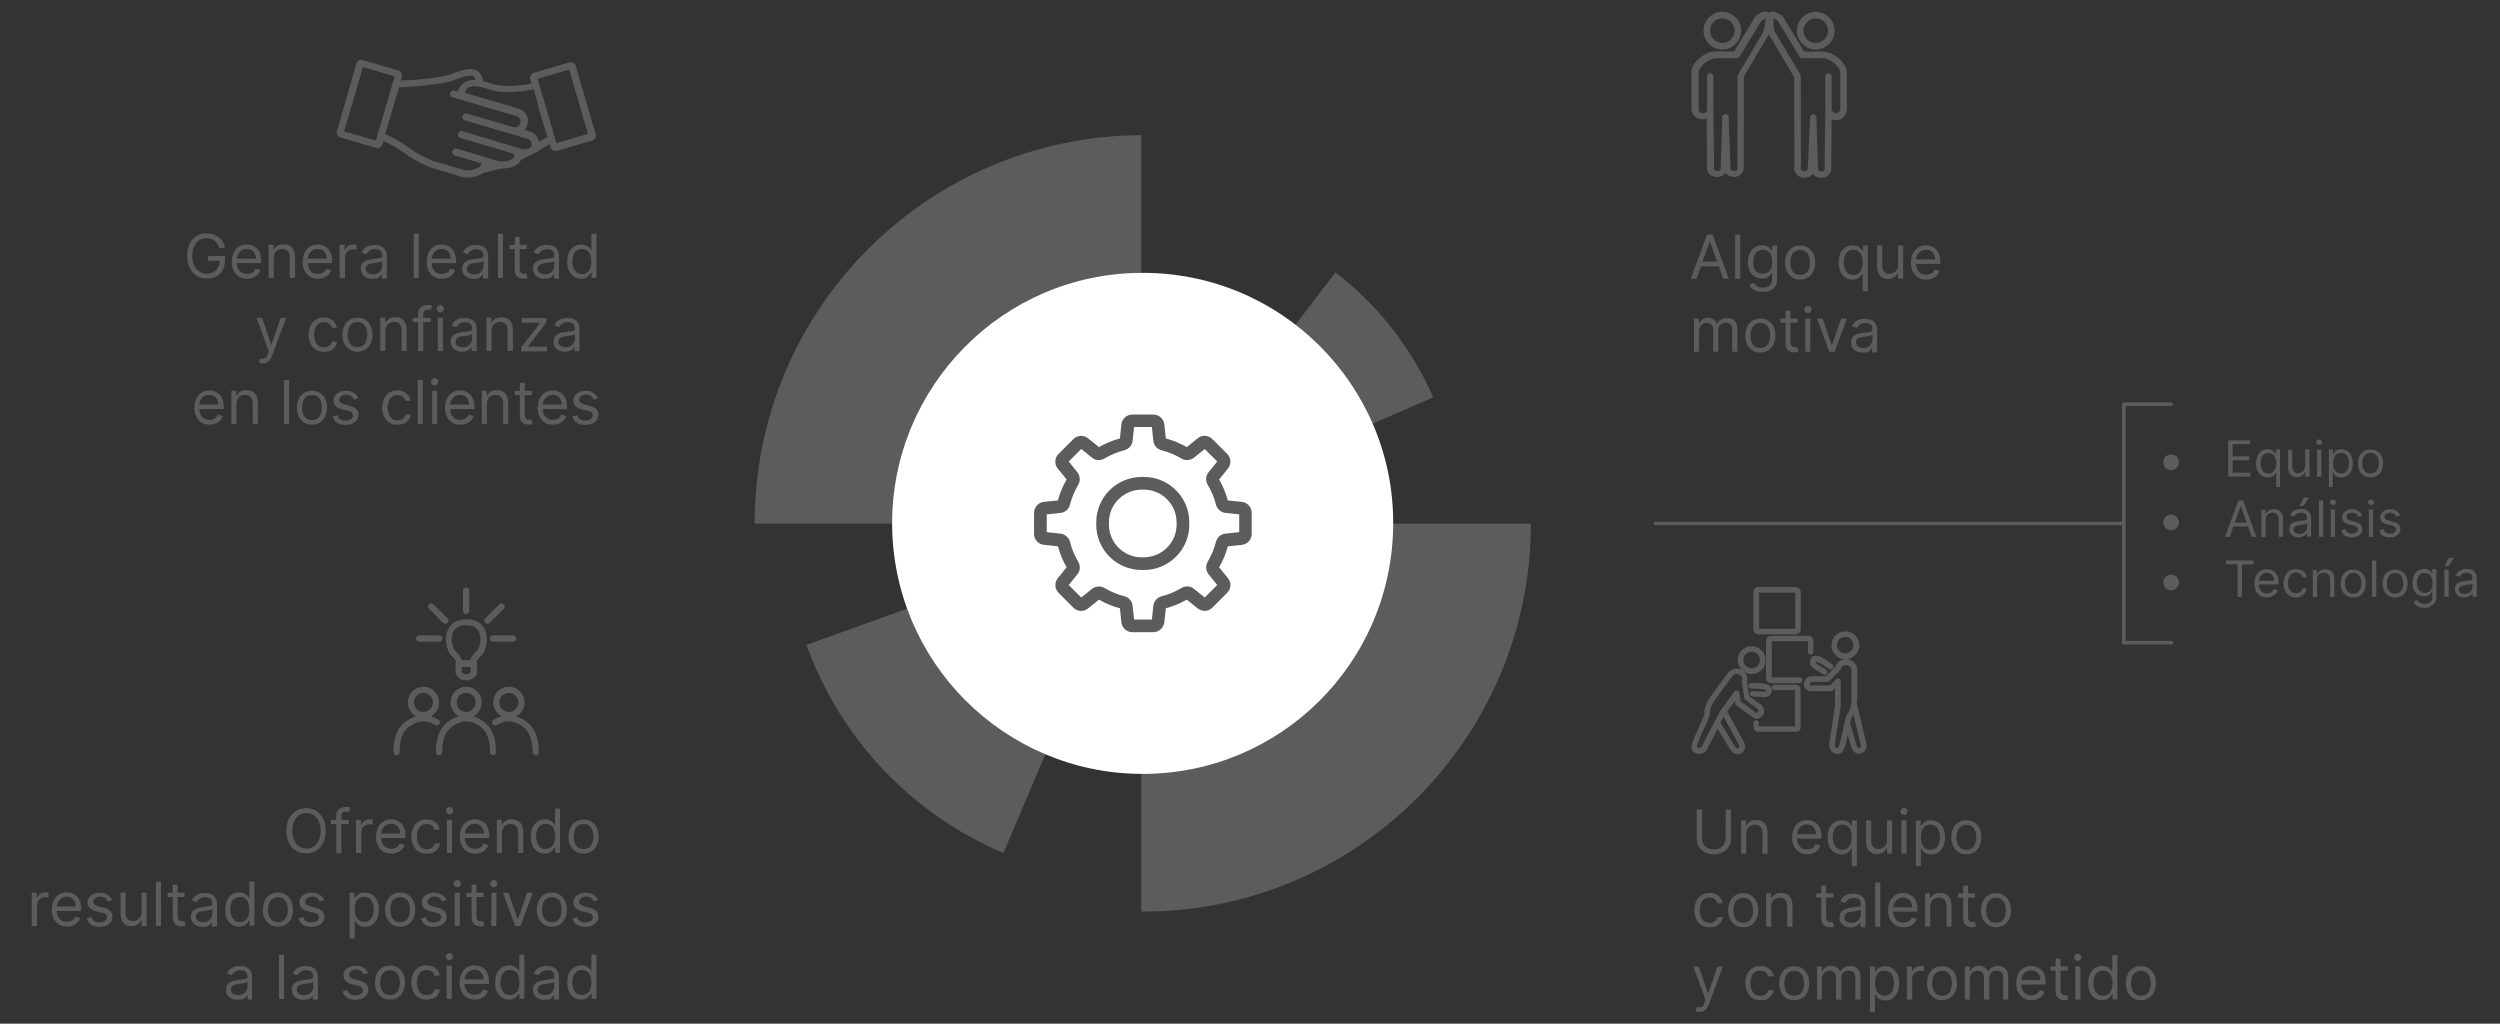 <?xml version="1.0" encoding="utf-8"?>
<!-- Generator: Adobe Illustrator 26.5.0, SVG Export Plug-In . SVG Version: 6.00 Build 0)  -->
<svg version="1.1" id="Capa_1" xmlns="http://www.w3.org/2000/svg" xmlns:xlink="http://www.w3.org/1999/xlink" x="0px" y="0px"
	viewBox="0 0 1182 484" style="enable-background:new 0 0 1182 484;" xml:space="preserve">
<rect x="0" y="0" width="1182" height="484" fill="#333333" stroke="none"/>
<style type="text/css">
	.st0{fill:#5C5C5C;}
	.st1{fill-rule:evenodd;clip-rule:evenodd;fill:#5C5C5C;}
	.st2{fill-rule:evenodd;clip-rule:evenodd;}
	.st3{fill:#FFFFFF;}
</style>
<path class="st0" d="M539.6,247.6V63.9c-50.6,0.2-96.4,20.9-129.5,54.2c-33,33.2-53.3,78.9-53.3,129.3c0,0.1,0,0.1,0,0.2H539.6
	L539.6,247.6L539.6,247.6z"/>
<path class="st1" d="M677.6,187.9c-10.1-23.3-26-43.6-46.2-59.1l-45.5,59.4c10.1,7.7,18,17.9,23.1,29.5L677.6,187.9z"/>
<path class="st1" d="M381.3,304.9c16,44.4,49.7,80,93.1,98.4l24.8-58.4c-27.1-11.5-48.2-33.8-58.1-61.5L381.3,304.9z"/>
<rect x="539.4" y="247.7" class="st2" width="0" height="0"/>
<rect x="539.4" y="247.7" class="st2" width="0" height="0"/>
<path class="st0" d="M539.6,247.6L539.6,247.6l0,183.4c0.2,0,0.5,0,0.7,0c50.5,0,96.2-20.4,129.3-53.3
	c33.4-33.2,54.2-79.2,54.2-130.1H539.6z"/>
<path class="st3" d="M623.8,163.4c-21.4-21.3-50.9-34.4-83.5-34.4c-0.3,0-0.5,0-0.8,0c-32.7,0.2-62.2,13.6-83.5,35.2
	c-21.1,21.4-34.2,50.8-34.2,83.2c0,0.1,0,0.1,0,0.2c0.1,32.5,13.2,61.9,34.4,83.3c21.3,21.4,50.7,34.8,83.3,35c0.3,0,0.5,0,0.8,0
	c32.5,0,61.9-13.1,83.2-34.2c21.7-21.4,35.1-51.2,35.2-84c0-0.1,0-0.1,0-0.2C658.8,214.6,645.4,184.9,623.8,163.4"/>
<path class="st0" d="M545.3,298.9h-9.9c-2.7,0-4.9-2-5.2-4.6l-0.7-6.7c-3.5-0.9-6.8-2.3-9.9-4.1l-5.2,4.2c-2.1,1.7-5,1.5-6.9-0.4
	l-7-7c-1.9-1.9-2-4.8-0.4-6.9l4.2-5.2c-1.8-3.1-3.2-6.5-4.1-9.9l-6.7-0.7c-2.6-0.3-4.6-2.5-4.6-5.2v-9.9c0-2.7,2-4.9,4.6-5.2
	l6.7-0.7c0.9-3.5,2.3-6.8,4.1-9.9l-4.2-5.2c-1.7-2.1-1.5-5,0.4-6.9l7-7c1.9-1.9,4.8-2,6.9-0.4l5.2,4.2c3.1-1.8,6.5-3.2,9.9-4.1
	l0.7-6.7c0.3-2.6,2.5-4.6,5.2-4.6h9.9c2.6,0,4.9,2,5.2,4.6l0.7,6.7c3.5,0.9,6.8,2.3,9.9,4.1l5.2-4.2c2.1-1.7,5-1.5,6.9,0.4l7,7
	c1.9,1.9,2,4.8,0.4,6.9l-4.2,5.2c1.8,3.1,3.2,6.5,4.1,9.9l6.7,0.7c2.6,0.3,4.6,2.5,4.6,5.2v9.9c0,2.7-2,4.9-4.6,5.2l-6.7,0.7
	c-0.9,3.5-2.3,6.8-4.1,9.9l4.2,5.2c1.7,2.1,1.5,5-0.4,6.9l-7,7c-1.9,1.9-4.8,2-6.9,0.4l-5.2-4.2c-3.1,1.8-6.5,3.2-9.9,4.1l-0.7,6.7
	C550.1,296.9,547.9,298.9,545.3,298.9 M536.2,292.9h8.4l0.7-6.5c0.2-2.1,1.8-3.9,3.9-4.5c3.3-0.8,6.4-2.1,9.4-3.9
	c1.9-1.1,4.2-1,5.9,0.4l5.1,4.1l5.9-5.9l-4.1-5.1c-1.3-1.7-1.5-4.1-0.4-5.9c1.7-2.9,3.1-6.1,3.9-9.4c0.5-2.1,2.3-3.7,4.5-3.9
	l6.5-0.7v-8.4l-6.5-0.7c-2.1-0.2-3.9-1.8-4.5-3.9c-0.8-3.3-2.1-6.4-3.9-9.4c-1.1-1.9-1-4.2,0.4-5.9l4.1-5.1l-5.9-5.9l-5.1,4.1
	c-1.7,1.3-4.1,1.5-5.9,0.4c-2.9-1.7-6.1-3.1-9.4-3.9c-2.1-0.5-3.7-2.3-3.9-4.5l-0.7-6.5h-8.4l-0.7,6.5c-0.2,2.1-1.8,3.9-3.9,4.5
	c-3.3,0.8-6.4,2.1-9.4,3.9c-1.9,1.1-4.2,1-5.9-0.4l-5.1-4.1l-5.9,5.9l4.1,5.1c1.3,1.7,1.5,4.1,0.4,5.9c-1.7,2.9-3.1,6.1-3.9,9.4
	c-0.5,2.1-2.3,3.7-4.5,3.9l-6.5,0.7v8.4l6.5,0.7c2.1,0.2,3.9,1.8,4.5,3.9c0.8,3.3,2.1,6.4,3.9,9.4c1.1,1.9,1,4.2-0.4,5.9l-4.1,5.1
	l5.9,5.9l5.1-4.1c1.7-1.3,4.1-1.5,5.9-0.4c2.9,1.7,6.1,3.1,9.4,3.9c2.1,0.5,3.7,2.3,3.9,4.5L536.2,292.9z"/>
<path class="st0" d="M540.8,269.5h-1c-11.9,0-21.5-9.6-21.5-21.5v-1c0-11.9,9.6-21.5,21.5-21.5h1c11.9,0,21.5,9.6,21.5,21.5v1
	C562.4,259.8,552.7,269.5,540.8,269.5 M539.8,231.5c-8.5,0-15.5,6.9-15.5,15.5v1c0,8.5,6.9,15.5,15.5,15.5h1
	c8.5,0,15.5-6.9,15.5-15.5v-1c0-8.5-6.9-15.5-15.5-15.5H539.8z"/>
<path class="st0" d="M281.6,63.3l-9.4-32.2c-0.4-1.3-1.8-2-3-1.6l-16.8,4.9c-0.6,0.2-1.1,0.6-1.5,1.2c-0.3,0.6-0.4,1.2-0.2,1.9
	l0.6,2c-4,0.8-14.1,2.3-20.5-0.5c-0.1,0-0.2-0.1-0.3-0.1c-0.1,0-0.3-0.1-0.5-0.1c-0.4-0.1-1-0.3-1.6-0.4c0-1.3-0.6-2.4-1.1-3.2
	l-0.1-0.1c-2.6-4.7-10.8-1.3-13.6-0.2c-5,2.1-18.6,3-24.1,3.2l0.5-1.8c0.4-1.3-0.4-2.6-1.7-3l-16.8-4.9c-1.3-0.4-2.7,0.4-3,1.7
	L159.3,62c-0.4,1.3,0.4,2.6,1.7,3l16.8,4.9c0.2,0.1,0.5,0.1,0.7,0.1c1.1,0,2-0.7,2.3-1.7l0.5-1.6c2.5,1,6.2,2.9,10.2,5.9
	c5.3,3.9,12.3,6.7,12.6,6.8c0,0,0,0,0.1,0c0,0,0.1,0,0.1,0l2.4,0.7c0.1,0,0.2,0.1,0.2,0.1l11.8,3.5c0.7,0.2,1.5,0.3,2.3,0.3
	c2.5,0,5.6-0.9,7.7-2.3c2.5-0.5,7.1-1.8,8-2c0.2,0,0.3,0,0.5,0c2.9,0,6.5-0.8,8.2-2.7c0.4-0.4,0.6-0.9,0.9-1.3l4.1-2.2
	c0.9-0.3,1.8-0.7,2.5-1.2c0,0,0,0,0.1,0c0.7-0.4,1.4-0.9,2.1-1.3c1.7-1,3.5-2.1,4.8-2.9l0.4,1.5c0.3,1,1.3,1.8,2.3,1.8
	c0.2,0,0.5,0,0.7-0.1l16.8-4.9c0.6-0.2,1.1-0.6,1.4-1.2C281.7,64.5,281.8,63.9,281.6,63.3 M177.7,66.5l-15-4.4l8.9-30.4l15,4.4
	L177.7,66.5z M235.3,76.1l-5.9-1.8c-0.2-0.1-0.5-0.3-0.8-0.3l-8.6-2.5l0,0c0,0,0,0,0,0l-4-1.2c-0.9-0.3-1.8,0.2-2.1,1.1
	c-0.3,0.9,0.2,1.8,1.1,2.1l4.1,1.2l8.6,2.6c-0.1,0.3-0.3,1-0.8,1.5c-2.3,1.5-5.7,2.1-7.4,1.6l-14.4-4.2c-0.9-0.3-7.1-2.9-11.8-6.4
	c-5-3.7-9-5.5-11.2-6.4l2.9-9.8c0.9-3,1.8-6,2.5-8.4l0.3-1c0-0.1,0.1-0.2,0.1-0.3l0.8-2.6c4.5-0.2,20.4-1.1,26.3-3.5
	c6.1-2.5,8.8-2.3,9.3-1.3l0.1,0.2c0.3,0.5,0.4,0.8,0.5,1.1c-1.9-0.1-3.9,0.2-5.5,1.3c-1.4,0.9-2.4,2.3-2.9,4.2l-1.6-0.5
	c-0.9-0.3-1.8,0.2-2.1,1.1c-0.3,0.9,0.2,1.8,1.1,2.1l30.3,8.9c0.7,0.2,1.2,0.7,1.6,1.3c0.3,0.6,0.4,1.3,0.2,2.1
	c-0.4,1.4-1.9,2.2-3.3,1.8l-14.7-4.3c0,0,0,0,0,0l-7.2-2.1c-0.9-0.3-1.8,0.2-2.1,1.1c-0.3,0.9,0.2,1.8,1.1,2.1l29.6,8.7
	c0.7,0.2,1.2,0.7,1.6,1.3c0.3,0.6,0.4,1.3,0.2,2.1c-0.2,0.7-1.1,1.2-2.2,1.5c0,0,0,0-0.1,0c-0.7,0.2-1.5,0.2-2.1,0L218.7,62
	c-0.9-0.3-1.8,0.2-2.1,1.1c-0.3,0.9,0.2,1.8,1.1,2.1l4.3,1.3c0,0,0,0,0,0l2.4,0.7c0,0,0,0,0,0l17.9,5.3c0.5,0.1,0.7,0.4,0.8,0.7
	c0.1,0.2,0.1,0.5,0,0.8c0,0,0,0.1,0,0.1c-0.1,0.3-0.2,0.5-0.4,0.7C241.6,76,237.2,76.7,235.3,76.1 M254.4,50.1
	C254.4,50.1,254.4,50.1,254.4,50.1c0.2,0.8,0.4,1.5,0.7,2.3l1.7,5.7c0.4,1.4,0.8,2.8,1.2,4l0.5,1.6c0.1,0.4,0.2,0.8,0.3,1.1
	c-1.1,0.6-2.5,1.4-4,2.3c-0.3-2.2-1.9-4.2-4.2-4.9l-2.6-0.8c0.6-0.7,1.1-1.5,1.4-2.5c0.5-1.5,0.3-3.2-0.5-4.6
	c-0.8-1.4-2-2.4-3.6-2.9l-25.5-7.5c0.3-1.1,0.8-1.9,1.5-2.4c2.2-1.5,6.2-0.3,7.8,0.1c0.2,0.1,0.4,0.1,0.5,0.1
	c7.5,3.2,18.6,1.4,22.7,0.6l0.8,2.6c0,0,0,0,0,0.1l1,3.3L254.4,50.1z M263.1,67.7l-6.4-21.9c0-0.1,0-0.2-0.1-0.2
	c-0.1-0.2-0.1-0.4-0.2-0.6l-0.3-1l-2-6.7l15-4.4l8.9,30.4L263.1,67.7z"/>
<path class="st0" d="M882.5,351.7l-4.6-19.1c0.1-1.2,0.1-2.1,0.2-2.3v-13.5c0-2.7-2-4.9-4.7-5.2c3.2-0.5,5.7-3.2,5.7-6.5
	c0-3.6-3-6.6-6.6-6.6c-3.6,0-6.6,3-6.6,6.6c0,3.5,2.7,6.3,6,6.6c-1.8,0.3-3.4,1.6-4,3.4l-4.6,4.6h-7c-0.1,0-0.2,0-0.2,0
	c-1.1,0.2-3.2,1.2-3.2,3.7c0,2.5,2,3.4,3.4,3.4h9.4c0.4,0,0.7-0.1,0.9-0.4l1-1v8.2l-2.7,17.8c-0.5,2.3,0.9,4.5,3.2,5
	c0.3,0.1,0.5,0.1,0.8,0.1c2.1,0,2.9-2,3.2-3c0.6-1.5,1.1-3.7,1.5-6.1l1.8,6.1c0.5,1.7,2,2.9,3.6,2.9c0.3,0,0.7,0,1-0.2
	C881.8,355.6,882.9,353.6,882.5,351.7 M868.5,305c0-2.2,1.8-3.9,3.9-3.9c2.2,0,3.9,1.8,3.9,3.9c0,2.2-1.8,3.9-3.9,3.9
	C870.2,309,868.5,307.2,868.5,305 M869.5,352.5c-0.3,0.8-0.6,1.2-0.7,1.2c0,0-0.1,0-0.2,0c-0.8-0.2-1.3-1-1.1-1.9l2.8-18
	c0-0.1,0-0.1,0-0.2v-11.5c0-0.5-0.3-1-0.8-1.2c-0.2-0.1-0.3-0.1-0.5-0.1c-0.3,0-0.7,0.1-0.9,0.4l-2.9,2.9h-8.8
	c-0.5,0-0.7-0.3-0.7-0.7c0-0.7,0.6-0.9,0.9-1h7.4c0.4,0,0.7-0.1,0.9-0.4l5.2-5.2c0.2-0.2,0.3-0.4,0.3-0.6c0.3-1.1,1.3-1.8,2.5-1.8
	c1.4,0,2.5,1.1,2.5,2.5v13.5c0,0.6,0,1.2-0.1,2c0,0.1-0.1,0.3-0.1,0.5c-0.2,1.6-0.6,3.2-1.3,3.9c-0.7,0.8-1.2,2.4-1.8,4.8
	c0,0,0,0,0,0c-0.3,1.1-0.5,2.4-0.8,3.9C870.7,348.1,870.1,350.9,869.5,352.5 M879.2,353.7c-0.5,0.1-1.1-0.3-1.3-0.9l-3.2-10.9
	c0.4-1.6,0.8-3,1.1-3.4c0.2-0.2,0.4-0.5,0.5-0.7l3.5,14.6C880,352.8,879.7,353.5,879.2,353.7"/>
<path class="st0" d="M857.5,316l4.5,2.9c0.2,0.1,0.5,0.2,0.7,0.2c0.4,0,0.9-0.2,1.1-0.6c0.4-0.6,0.2-1.5-0.4-1.8l-4.4-2.8
	c-0.3-0.2-0.7-0.6-0.5-1.1c0.3-0.1,1.4,0,6.2,3.5c0.6,0.4,1.4,0.3,1.9-0.3c0.4-0.6,0.3-1.4-0.3-1.9c-5-3.8-8-5.3-9.9-3.1
	c0,0.1-0.1,0.1-0.1,0.2C854.9,313.2,856.3,315.2,857.5,316"/>
<path class="st0" d="M832.7,333.3l-5.7-4.1l-1-6.4c0.5-1.8,0-3.8-1.3-5.1c1.1,0.7,2.2,1,3.5,1c2.1,0,4.1-1,5.3-2.7
	c2.1-2.9,1.5-7.1-1.4-9.2c-1.1-0.8-2.5-1.3-3.9-1.3c-2.1,0-4.1,1-5.3,2.7c-2,2.7-1.6,6.4,0.8,8.6c-0.8-0.5-1.7-0.7-2.6-0.7
	c-1.7,0-3.2,0.8-4.2,2.1l-8,10.9c-0.4,0.5-3.4,4.8-3,7.9c0.1,0.9-1.7,4.7-2.8,7.2c-1.2,2.6-2.5,5.3-3,7.2c-0.3,1-1,3.6,1.5,4.6
	c0,0,0.1,0,0.1,0.1c0.5,0.2,1.1,0.4,1.7,0.4c1.7,0,3.2-1,3.8-2.4l4.9-9.5l6.2,10.2c0.7,1.1,2,1.8,3.3,1.8c0.6,0,1.1-0.1,1.6-0.4
	c0.3-0.2,0.6-0.3,0.8-0.6c1.2-1.2,1.4-3.1,0.6-4.6l-8-14.6l3.7-5l0.2,1.3c0.1,0.4,0.2,0.7,0.5,0.9l7.6,5.5c0.2,0.1,1,0.7,2.1,0.7
	c1,0,2-0.5,2.7-1.4c1.4-2,0.4-4-0.4-4.8C832.8,333.4,832.7,333.3,832.7,333.3 M825,309.7c0.7-1,1.9-1.6,3.2-1.6
	c0.8,0,1.6,0.3,2.3,0.8c1.7,1.3,2.1,3.7,0.9,5.5c-0.7,1-1.9,1.6-3.2,1.6c-0.8,0-1.6-0.3-2.3-0.8c-0.8-0.6-1.4-1.5-1.6-2.6
	S824.4,310.5,825,309.7 M822,353.6c-0.1,0.1-0.1,0.1-0.1,0.1c-0.4,0.2-1.2,0-1.4-0.4l-7.1-11.6l1.5-2.8l7.3,13.3
	C822.4,352.6,822.3,353.2,822,353.6 M831.1,336.7c-0.2,0.3-0.4,0.3-0.5,0.3h0c-0.2,0-0.5-0.1-0.5-0.2l-7.1-5.2l-0.6-4
	c-0.1-0.5-0.5-1-1-1.1c-0.5-0.1-1.1,0.1-1.4,0.5l-6.8,9.3c0,0.1-0.1,0.1-0.1,0.2l-2.3,4.5c0,0-0.1,0.1-0.1,0.1l-6,11.6
	c-0.2,0.5-0.8,0.9-1.4,0.9c-0.2,0-0.4,0-0.6-0.1c0,0-0.1,0-0.1-0.1c-0.2-0.1-0.4-0.2,0-1.5c0.4-1.6,1.6-4.2,2.8-6.8
	c2-4.3,3.2-7.1,3.1-8.6c-0.2-1.5,1.5-4.5,2.6-6l8-10.9c0.5-0.7,1.2-1,2.1-1c0.5,0,1.1,0.2,1.6,0.5c0.9,0.7,1.3,1.9,0.9,2.9
	c-0.1,0.2-0.1,0.4-0.1,0.7l1.1,7.3c0.1,0.4,0.2,0.7,0.5,0.9l6,4.4C831.2,335.6,831.5,336.2,831.1,336.7"/>
<path class="st0" d="M827.9,322.9c-0.7,0-1.3,0.6-1.3,1.4c0,0.7,0.6,1.3,1.3,1.3h0c5.9-0.1,6.9,0.5,7.1,0.8c-0.1,0.5-0.6,0.6-1,0.6
	l-5.3-0.3c-0.8,0-1.4,0.5-1.4,1.2c0,0.7,0.5,1.4,1.3,1.4l5.3,0.3c0.1,0,0.1,0,0.2,0c1.4,0,3.5-0.8,3.7-3.2c0-0.1,0-0.1,0-0.2
	C837.4,323.3,834.2,322.8,827.9,322.9"/>
<path class="st0" d="M850.8,323h-13.4c-1.3,0-2.4-1.1-2.4-2.4V303c0-1.3,1.1-2.4,2.4-2.4H855c1.3,0,2.4,1.1,2.4,2.4v5.2
	c0,0.7-0.6,1.3-1.3,1.3c-0.7,0-1.3-0.6-1.3-1.3v-5h-17.1v17.1h13.2c0.7,0,1.3,0.6,1.3,1.3C852.2,322.4,851.6,323,850.8,323"/>
<path class="st0" d="M849.2,346h-18c-1.2,0-2.2-1-2.2-2.2v-2c0-0.7,0.6-1.3,1.3-1.3c0.7,0,1.3,0.6,1.3,1.3v1.6h17.1v-17.1h-9.6
	c-0.7,0-1.3-0.6-1.3-1.3c0-0.7,0.6-1.3,1.3-1.3h10c1.2,0,2.2,1,2.2,2.2v18C851.5,345,850.4,346,849.2,346"/>
<path class="st0" d="M848.9,299.9h-17.4c-1.4,0-2.5-1.1-2.5-2.5V280c0-1.4,1.1-2.5,2.5-2.5h17.4c1.4,0,2.5,1.1,2.5,2.5v17.4
	C851.5,298.8,850.3,299.9,848.9,299.9 M831.7,297.3h17.1v-17.1h-17.1V297.3z"/>
<path class="st0" d="M1004.1,248.3H782.7c-0.5,0-0.8-0.4-0.8-0.8s0.4-0.8,0.8-0.8h221.4c0.5,0,0.8,0.4,0.8,0.8
	S1004.6,248.3,1004.1,248.3z"/>
<path class="st0" d="M1026.6,304.7h-22.5c-0.5,0-0.8-0.4-0.8-0.8V191.1c0-0.5,0.4-0.8,0.8-0.8h22.5c0.5,0,0.8,0.4,0.8,0.8
	s-0.4,0.8-0.8,0.8H1005V303h21.7c0.5,0,0.8,0.4,0.8,0.8C1027.5,304.3,1027.1,304.7,1026.6,304.7z"/>
<path class="st0" d="M858.5,23.4c4.9,0,8.9-4,8.9-8.9c0-4.9-4-8.9-8.9-8.9c-4.9,0-8.9,4-8.9,8.9C849.6,19.4,853.6,23.4,858.5,23.4
	 M858.5,8.7c3.2,0,5.8,2.6,5.8,5.8c0,3.2-2.6,5.8-5.8,5.8c-3.2,0-5.8-2.6-5.8-5.8C852.6,11.3,855.3,8.7,858.5,8.7"/>
<path class="st0" d="M861.9,24.4h-8.9l-10-16.5c-0.1-0.2-0.2-0.3-0.4-0.4c-1-0.8-3.7-2.6-5.6-1.7c-0.6,0.3-1.5,1-1.5,2.9
	c0,5.5,0.3,6.7,1.4,8.5c0.8,1.3,9.9,16.7,11.4,19.3v11.1l0.1,30.8c-0.3,1.1-0.1,2.3,0.5,3.3c0.6,1.1,1.6,1.8,2.7,2.2
	c0,0,0.1,0,0.1,0c1.1,0.3,2.4,0.2,3.6-0.3c0.7-0.3,1.3-0.8,1.8-1.4c0.8,1.2,2.3,1.9,4,1.9c0.5,0,1-0.1,1.5-0.2
	c2.3-0.7,3.7-3.1,3.2-5.4l0.2-22.2c0.7,0.3,1.4,0.5,2.1,0.5c0.4,0,0.7,0,1.1-0.1c2.3-0.5,4-2.7,4-5.1v-17
	C873.2,29.4,866.6,24.4,861.9,24.4 M870.1,51.3c0,1.1-0.7,2-1.6,2.2c-0.7,0.1-1.4-0.1-2-0.6c-0.3-0.3-0.4-0.6-0.5-0.9l0-4.5V36.1
	c0-0.8-0.7-1.5-1.5-1.5s-1.5,0.7-1.5,1.5v11.5l0,4.8l-0.3,26.2c0,0.1,0,0.3,0.1,0.4c0.2,0.8-0.2,1.7-1,1.9c-0.2,0.1-0.5,0.1-0.7,0.1
	c-0.6,0-1.3-0.2-1.5-0.7l-0.8-24.8c0-0.8-0.7-1.5-1.5-1.5h0c-0.8,0-1.5,0.6-1.5,1.5L854.7,80c-0.1,0.3-0.4,0.5-0.8,0.7
	c-0.5,0.2-1,0.3-1.4,0.2c0,0-0.1,0-0.1,0c-0.4-0.1-0.7-0.4-0.9-0.7c-0.2-0.4-0.2-0.8-0.1-1.2c0-0.1,0.1-0.3,0.1-0.4l-0.1-31V36.2
	c0,0,0,0,0-0.1v0c0,0,0,0,0,0c0-0.1,0-0.2,0-0.3c0,0,0,0,0,0c0-0.1,0-0.2-0.1-0.3c0,0,0,0,0,0c0-0.1,0-0.1-0.1-0.2
	c-0.4-0.7-10.8-18.2-11.7-19.7c-0.7-1.1-1-1.6-1-6.9v0c0.5,0.2,1.3,0.6,2,1.1l10.3,17c0,0,0,0,0,0c0,0.1,0.1,0.1,0.1,0.2
	c0,0,0,0.1,0.1,0.1c0,0,0.1,0.1,0.1,0.1c0,0,0.1,0.1,0.1,0.1c0,0,0.1,0.1,0.1,0.1c0,0,0.1,0.1,0.1,0.1c0,0,0.1,0,0.1,0
	c0.1,0,0.1,0,0.2,0c0,0,0.1,0,0.1,0c0.1,0,0.1,0,0.2,0c0,0,0,0,0,0h9.8c3.1,0,8.3,3.8,8.3,6.9V51.3z"/>
<path class="st0" d="M814.3,23.4c4.9,0,8.9-4,8.9-8.9c0-4.9-4-8.9-8.9-8.9s-8.9,4-8.9,8.9C805.4,19.4,809.4,23.4,814.3,23.4
	 M814.3,8.7c3.2,0,5.8,2.6,5.8,5.8c0,3.2-2.6,5.8-5.8,5.8c-3.2,0-5.8-2.6-5.8-5.8C808.5,11.3,811.1,8.7,814.3,8.7"/>
<path class="st0" d="M837.4,8.6c0-1.9-0.9-2.6-1.5-2.9c-1.9-0.9-4.6,0.9-5.6,1.7c-0.1,0.1-0.3,0.3-0.4,0.4l-10,16.5h-8.9
	c-4.7,0-11.3,5-11.3,9.9v17c0,2.5,1.7,4.6,4,5.1c0.4,0.1,0.7,0.1,1.1,0.1c0.7,0,1.4-0.2,2.1-0.5l0.2,22.2c-0.5,2.4,0.9,4.8,3.2,5.4
	c0.5,0.1,1,0.2,1.5,0.2c1.7,0,3.2-0.7,4-1.9c0.4,0.6,1.1,1.1,1.8,1.4c1.1,0.5,2.4,0.6,3.6,0.3c1.2-0.3,2.2-1.1,2.7-2.2
	c0.6-1,0.7-2.1,0.5-3.3l0.1-30.8c0,0,0,0,0,0c0,0,0,0,0,0v-11c1.5-2.6,10.6-18,11.4-19.3C837.2,15.2,837.4,12.8,837.4,8.6
	 M833.4,15.6c-0.9,1.5-11.2,19-11.7,19.7c0,0.1-0.1,0.1-0.1,0.2c0,0,0,0,0,0c0,0.1-0.1,0.2-0.1,0.3c0,0,0,0,0,0c0,0.1,0,0.2,0,0.3
	c0,0,0,0,0,0v0c0,0,0,0.1,0,0.1v11.3l-0.1,31c0,0.1,0,0.3,0.1,0.4c0.1,0.4,0.1,0.8-0.1,1.2c-0.2,0.4-0.5,0.6-1,0.7
	c-0.4,0.1-1,0.1-1.4-0.1c-0.4-0.2-0.6-0.4-0.8-0.7l-0.9-24.6c0-0.8-0.7-1.5-1.5-1.5h0c-0.8,0-1.5,0.7-1.5,1.5l-0.8,24.8
	c-0.2,0.5-0.9,0.7-1.5,0.7c-0.2,0-0.5,0-0.7-0.1c-0.8-0.2-1.3-1.1-1-1.9c0-0.1,0.1-0.3,0.1-0.4l-0.3-26.2l0-4.8V36.1
	c0-0.8-0.7-1.5-1.5-1.5c-0.8,0-1.5,0.7-1.5,1.5v11.5l0,4.5c-0.1,0.3-0.3,0.7-0.5,0.9c-0.5,0.5-1.3,0.7-1.9,0.6
	c-0.9-0.2-1.6-1.1-1.6-2.2v-17c0-3,5.1-6.9,8.3-6.9h9.8c0,0,0,0,0,0c0.1,0,0.1,0,0.2,0c0,0,0.1,0,0.1,0c0.1,0,0.1,0,0.2-0.1
	c0,0,0.1,0,0.1,0c0.1,0,0.1-0.1,0.2-0.1c0,0,0.1,0,0.1-0.1c0,0,0.1-0.1,0.1-0.1c0,0,0.1-0.1,0.1-0.1c0,0,0.1-0.1,0.1-0.1
	c0,0,0.1-0.1,0.1-0.1c0,0,0,0,0,0l10.3-17c0.7-0.5,1.5-0.9,2-1.1v0C834.4,12.6,834.1,14.4,833.4,15.6"/>
<path class="st0" d="M200.2,339.5c-2.8,0-5.4-1.6-6.6-4.1c-0.5-1-0.8-2.2-0.8-3.3c0-4.1,3.3-7.4,7.4-7.4c4.1,0,7.4,3.3,7.4,7.4
	c0,1.2-0.3,2.3-0.8,3.3C205.6,338,203,339.5,200.2,339.5 M200.2,327.6c-2.5,0-4.5,2-4.5,4.5c0,0.7,0.2,1.4,0.5,2
	c0.8,1.5,2.3,2.5,4,2.5c1.7,0,3.2-0.9,4-2.5c0.3-0.6,0.5-1.3,0.5-2C204.7,329.7,202.7,327.6,200.2,327.6"/>
<path class="st0" d="M187.5,357.1c-0.8,0-1.5-0.7-1.5-1.5c0-7.6,2.2-12.3,7.1-15.3c4.7-2.9,9.5-2.9,14.2,0c0.7,0.4,0.9,1.3,0.5,2
	c-0.4,0.7-1.3,0.9-2,0.5c-3.8-2.3-7.4-2.3-11.2,0c-2.8,1.7-5.7,4.5-5.7,12.8C189,356.4,188.3,357.1,187.5,357.1"/>
<path class="st0" d="M240.6,339.5c-2.8,0-5.4-1.6-6.6-4.1c-0.5-1-0.8-2.2-0.8-3.3c0-4.1,3.3-7.4,7.4-7.4c4.1,0,7.4,3.3,7.4,7.4
	c0,1.2-0.3,2.3-0.8,3.3C246,338,243.4,339.5,240.6,339.5 M240.6,327.6c-2.5,0-4.5,2-4.5,4.5c0,0.7,0.2,1.4,0.5,2
	c0.8,1.5,2.3,2.5,4,2.5c1.7,0,3.2-0.9,4-2.5c0.3-0.6,0.5-1.3,0.5-2C245.1,329.7,243.1,327.6,240.6,327.6"/>
<path class="st0" d="M253.3,357.1c-0.8,0-1.5-0.7-1.5-1.5c0-8.2-2.9-11.1-5.7-12.8c-3.8-2.3-7.4-2.3-11.2,0c-0.7,0.4-1.6,0.2-2-0.5
	c-0.4-0.7-0.2-1.6,0.5-2c4.7-2.9,9.5-2.9,14.2,0c4.9,3,7.1,7.7,7.1,15.3C254.8,356.4,254.1,357.1,253.3,357.1"/>
<path class="st0" d="M220.4,339.5c-2.8,0-5.4-1.6-6.6-4.1c-0.5-1-0.8-2.2-0.8-3.3c0-4.1,3.3-7.4,7.4-7.4c4.1,0,7.4,3.3,7.4,7.4
	c0,1.2-0.3,2.3-0.8,3.3C225.8,338,223.2,339.5,220.4,339.5 M220.4,327.6c-2.5,0-4.5,2-4.5,4.5c0,0.7,0.2,1.4,0.5,2
	c0.8,1.5,2.3,2.5,4,2.5c1.7,0,3.2-0.9,4-2.5c0.3-0.6,0.5-1.3,0.5-2C224.9,329.7,222.9,327.6,220.4,327.6"/>
<path class="st0" d="M233.2,357.1c-0.8,0-1.5-0.7-1.5-1.5c0-8.2-2.9-11.1-5.7-12.8c-3.8-2.3-7.4-2.3-11.2,0
	c-2.8,1.7-5.7,4.5-5.7,12.8c0,0.8-0.7,1.5-1.5,1.5c-0.8,0-1.5-0.7-1.5-1.5c0-7.6,2.2-12.3,7.1-15.3c4.7-2.9,9.5-2.9,14.2,0
	c4.9,3,7.1,7.7,7.1,15.3C234.6,356.4,234,357.1,233.2,357.1"/>
<path class="st0" d="M220.4,321.7c-2.9,0-4.4-1.9-4.9-3c-0.1-0.2-0.1-0.4-0.1-0.6v-4.4c0-0.8,0.7-1.5,1.5-1.5h7.1
	c0.8,0,1.5,0.7,1.5,1.5v4.4c0,0.2,0,0.4-0.1,0.6C224.8,319.8,223.3,321.7,220.4,321.7 M218.3,317.8c0.2,0.3,0.9,1,2.1,1
	c1.2,0,1.8-0.6,2.1-1v-2.5h-4.2V317.8z"/>
<path class="st0" d="M224,315.2h-7.1c-0.6,0-1.1-0.3-1.3-0.8c-0.2-0.4-0.2-0.9,0-1.3c0-0.2-0.1-1.2-2.2-3.2
	c-1.9-1.8-3.6-7.4-1.8-11.8c1.4-3.4,4.5-5.3,8.9-5.3h0.1c4.4,0,7.6,1.9,8.9,5.5c1.6,4.2,0.2,9.8-1.9,11.7c-2.1,1.9-2.3,2.8-2.3,3
	c0.3,0.4,0.4,0.9,0.2,1.4C225.1,314.8,224.6,315.2,224,315.2 M218.4,312.3h3.9c0.3-1.4,1.3-2.9,3.2-4.6c1.1-1,2.4-5.3,1.1-8.5
	c-0.9-2.4-3-3.6-6.2-3.6h-0.1c-3.2,0-5.2,1.2-6.2,3.5c-1.3,3.4,0.1,7.7,1.1,8.6C217.4,309.6,218.2,311.1,218.4,312.3"/>
<path class="st0" d="M220.4,290.3c-0.8,0-1.5-0.7-1.5-1.5v-9.5c0-0.8,0.7-1.5,1.5-1.5c0.8,0,1.5,0.7,1.5,1.5v9.5
	C221.9,289.6,221.3,290.3,220.4,290.3"/>
<path class="st0" d="M242.6,303.4h-9.5c-0.8,0-1.5-0.7-1.5-1.5c0-0.8,0.7-1.5,1.5-1.5h9.5c0.8,0,1.5,0.7,1.5,1.5
	C244.1,302.7,243.4,303.4,242.6,303.4"/>
<path class="st0" d="M207.7,303.4h-9.5c-0.8,0-1.5-0.7-1.5-1.5c0-0.8,0.7-1.5,1.5-1.5h9.5c0.8,0,1.5,0.7,1.5,1.5
	C209.2,302.7,208.5,303.4,207.7,303.4"/>
<path class="st0" d="M210.5,294.9c-0.4,0-0.7-0.1-1-0.4l-6.7-6.7c-0.6-0.6-0.6-1.5,0-2.1c0.6-0.6,1.5-0.6,2.1,0l6.7,6.7
	c0.6,0.6,0.6,1.5,0,2.1C211.2,294.8,210.8,294.9,210.5,294.9"/>
<path class="st0" d="M230.4,294.9c-0.4,0-0.7-0.1-1-0.4c-0.6-0.6-0.6-1.5,0-2.1l6.7-6.7c0.6-0.6,1.5-0.6,2.1,0
	c0.6,0.6,0.6,1.5,0,2.1l-6.7,6.7C231.2,294.8,230.8,294.9,230.4,294.9"/>
<g>
	<path class="st0" d="M103.6,117.1c-0.2-0.7-0.5-1.3-0.9-1.9c-0.4-0.5-0.8-1-1.3-1.4c-0.5-0.4-1.1-0.7-1.7-0.9
		c-0.6-0.2-1.3-0.3-2.1-0.3c-1.2,0-2.4,0.3-3.4,1c-1,0.6-1.8,1.6-2.4,2.8c-0.6,1.2-0.9,2.8-0.9,4.6c0,1.8,0.3,3.3,0.9,4.6
		c0.6,1.2,1.4,2.2,2.5,2.8c1,0.6,2.2,1,3.5,1c1.2,0,2.3-0.3,3.2-0.8c0.9-0.5,1.6-1.2,2.1-2.2c0.5-0.9,0.8-2.1,0.8-3.3l0.8,0.2h-6.3
		V121h8v2.2c0,1.7-0.4,3.2-1.1,4.5s-1.7,2.3-3,3c-1.3,0.7-2.8,1-4.4,1c-1.9,0-3.5-0.4-4.9-1.3c-1.4-0.9-2.5-2.1-3.3-3.7
		c-0.8-1.6-1.2-3.5-1.2-5.7c0-1.7,0.2-3.1,0.7-4.5s1.1-2.5,1.9-3.4c0.8-0.9,1.8-1.6,2.9-2.1c1.1-0.5,2.3-0.7,3.7-0.7
		c1.1,0,2.1,0.2,3.1,0.5s1.8,0.8,2.6,1.4c0.8,0.6,1.4,1.3,1.9,2.2c0.5,0.8,0.9,1.8,1,2.8H103.6z"/>
	<path class="st0" d="M116.9,131.8c-1.5,0-2.8-0.3-3.9-1c-1.1-0.7-1.9-1.6-2.5-2.8c-0.6-1.2-0.9-2.6-0.9-4.2c0-1.6,0.3-3,0.9-4.3
		c0.6-1.2,1.4-2.2,2.5-2.9c1.1-0.7,2.3-1,3.7-1c0.8,0,1.6,0.1,2.4,0.4c0.8,0.3,1.5,0.7,2.2,1.3c0.7,0.6,1.2,1.4,1.6,2.4
		c0.4,1,0.6,2.2,0.6,3.7v1h-12.1v-2.1h9.6c0-0.9-0.2-1.7-0.5-2.4c-0.4-0.7-0.8-1.2-1.5-1.6c-0.6-0.4-1.4-0.6-2.3-0.6
		c-1,0-1.8,0.2-2.5,0.7c-0.7,0.5-1.2,1.1-1.6,1.8c-0.4,0.8-0.6,1.6-0.6,2.4v1.4c0,1.2,0.2,2.2,0.6,3c0.4,0.8,1,1.4,1.7,1.9
		c0.7,0.4,1.6,0.6,2.6,0.6c0.6,0,1.2-0.1,1.7-0.3c0.5-0.2,1-0.5,1.3-0.8c0.4-0.4,0.7-0.8,0.9-1.4l2.3,0.7c-0.2,0.8-0.7,1.5-1.2,2.1
		c-0.6,0.6-1.3,1.1-2.1,1.4C118.9,131.6,117.9,131.8,116.9,131.8z"/>
	<path class="st0" d="M129.4,122v9.4H127v-15.7h2.3v2.4h0.2c0.4-0.8,0.9-1.4,1.7-1.9c0.7-0.5,1.7-0.7,2.9-0.7c1.1,0,2,0.2,2.8,0.6
		s1.4,1.1,1.9,2c0.4,0.9,0.7,2,0.7,3.3v10H137v-9.8c0-1.2-0.3-2.2-1-2.9c-0.6-0.7-1.5-1-2.6-1c-0.8,0-1.5,0.2-2.1,0.5
		c-0.6,0.3-1.1,0.8-1.4,1.5C129.6,120.3,129.4,121.1,129.4,122z"/>
	<path class="st0" d="M150.4,131.8c-1.5,0-2.8-0.3-3.9-1c-1.1-0.7-1.9-1.6-2.5-2.8c-0.6-1.2-0.9-2.6-0.9-4.2c0-1.6,0.3-3,0.9-4.3
		c0.6-1.2,1.4-2.2,2.5-2.9c1.1-0.7,2.3-1,3.7-1c0.8,0,1.6,0.1,2.4,0.4c0.8,0.3,1.5,0.7,2.2,1.3c0.7,0.6,1.2,1.4,1.6,2.4
		c0.4,1,0.6,2.2,0.6,3.7v1h-12.1v-2.1h9.6c0-0.9-0.2-1.7-0.5-2.4c-0.4-0.7-0.8-1.2-1.5-1.6s-1.4-0.6-2.3-0.6c-1,0-1.8,0.2-2.5,0.7
		c-0.7,0.5-1.2,1.1-1.6,1.8c-0.4,0.8-0.6,1.6-0.6,2.4v1.4c0,1.2,0.2,2.2,0.6,3c0.4,0.8,1,1.4,1.7,1.9c0.7,0.4,1.6,0.6,2.6,0.6
		c0.6,0,1.2-0.1,1.7-0.3c0.5-0.2,1-0.5,1.3-0.8c0.4-0.4,0.7-0.8,0.9-1.4l2.3,0.7c-0.2,0.8-0.7,1.5-1.2,2.1c-0.6,0.6-1.3,1.1-2.1,1.4
		C152.5,131.6,151.5,131.8,150.4,131.8z"/>
	<path class="st0" d="M160.6,131.5v-15.7h2.3v2.4h0.2c0.3-0.8,0.8-1.4,1.6-1.9c0.7-0.5,1.6-0.7,2.5-0.7c0.2,0,0.4,0,0.7,0
		c0.3,0,0.5,0,0.6,0v2.5c-0.1,0-0.3-0.1-0.6-0.1c-0.3,0-0.6-0.1-0.9-0.1c-0.8,0-1.4,0.2-2,0.5c-0.6,0.3-1.1,0.8-1.4,1.3
		c-0.3,0.6-0.5,1.2-0.5,1.9v9.9H160.6z"/>
	<path class="st0" d="M175.9,131.8c-1,0-1.9-0.2-2.7-0.6c-0.8-0.4-1.5-0.9-1.9-1.6c-0.5-0.7-0.7-1.6-0.7-2.6c0-0.9,0.2-1.6,0.5-2.2
		c0.4-0.6,0.8-1,1.4-1.3c0.6-0.3,1.2-0.6,2-0.7c0.7-0.2,1.4-0.3,2.2-0.4c1-0.1,1.7-0.2,2.3-0.3c0.6-0.1,1-0.2,1.3-0.3
		c0.3-0.2,0.4-0.4,0.4-0.8v-0.1c0-1-0.3-1.8-0.8-2.3c-0.5-0.6-1.4-0.8-2.5-0.8c-1.2,0-2.1,0.3-2.7,0.8c-0.7,0.5-1.1,1-1.4,1.6
		l-2.3-0.8c0.4-1,1-1.7,1.6-2.2c0.7-0.5,1.4-0.9,2.2-1.1c0.8-0.2,1.6-0.3,2.4-0.3c0.5,0,1.1,0.1,1.7,0.2c0.7,0.1,1.3,0.4,1.9,0.7
		c0.6,0.4,1.1,0.9,1.5,1.7c0.4,0.7,0.6,1.7,0.6,3v10.3h-2.4v-2.1h-0.1c-0.2,0.3-0.4,0.7-0.8,1.1c-0.4,0.4-0.9,0.7-1.5,1
		C177.6,131.7,176.8,131.8,175.9,131.8z M176.3,129.7c1,0,1.8-0.2,2.4-0.6c0.7-0.4,1.2-0.9,1.5-1.5c0.3-0.6,0.5-1.2,0.5-1.9v-2.2
		c-0.1,0.1-0.3,0.2-0.7,0.3c-0.3,0.1-0.7,0.2-1.2,0.3s-0.9,0.1-1.3,0.2s-0.8,0.1-1,0.1c-0.6,0.1-1.2,0.2-1.8,0.4
		c-0.5,0.2-1,0.4-1.3,0.8c-0.3,0.4-0.5,0.8-0.5,1.5c0,0.8,0.3,1.5,0.9,1.9C174.5,129.4,175.3,129.7,176.3,129.7z"/>
	<path class="st0" d="M198,110.5v20.9h-2.4v-20.9H198z"/>
	<path class="st0" d="M209,131.8c-1.5,0-2.8-0.3-3.9-1c-1.1-0.7-1.9-1.6-2.5-2.8c-0.6-1.2-0.9-2.6-0.9-4.2c0-1.6,0.3-3,0.9-4.3
		c0.6-1.2,1.4-2.2,2.5-2.9c1.1-0.7,2.3-1,3.7-1c0.8,0,1.6,0.1,2.4,0.4c0.8,0.3,1.5,0.7,2.2,1.3c0.7,0.6,1.2,1.4,1.6,2.4
		c0.4,1,0.6,2.2,0.6,3.7v1h-12.1v-2.1h9.6c0-0.9-0.2-1.7-0.5-2.4c-0.4-0.7-0.8-1.2-1.5-1.6s-1.4-0.6-2.3-0.6c-1,0-1.8,0.2-2.5,0.7
		c-0.7,0.5-1.2,1.1-1.6,1.8c-0.4,0.8-0.6,1.6-0.6,2.4v1.4c0,1.2,0.2,2.2,0.6,3c0.4,0.8,1,1.4,1.7,1.9c0.7,0.4,1.6,0.6,2.6,0.6
		c0.6,0,1.2-0.1,1.7-0.3c0.5-0.2,1-0.5,1.3-0.8c0.4-0.4,0.7-0.8,0.9-1.4l2.3,0.7c-0.2,0.8-0.7,1.5-1.2,2.1c-0.6,0.6-1.3,1.1-2.1,1.4
		C211,131.6,210.1,131.8,209,131.8z"/>
	<path class="st0" d="M223.8,131.8c-1,0-1.9-0.2-2.7-0.6c-0.8-0.4-1.5-0.9-1.9-1.6c-0.5-0.7-0.7-1.6-0.7-2.6c0-0.9,0.2-1.6,0.5-2.2
		c0.4-0.6,0.8-1,1.4-1.3c0.6-0.3,1.2-0.6,2-0.7c0.7-0.2,1.4-0.3,2.2-0.4c1-0.1,1.7-0.2,2.3-0.3s1-0.2,1.3-0.3
		c0.3-0.2,0.4-0.4,0.4-0.8v-0.1c0-1-0.3-1.8-0.8-2.3c-0.5-0.6-1.4-0.8-2.5-0.8c-1.2,0-2.1,0.3-2.7,0.8c-0.7,0.5-1.1,1-1.4,1.6
		l-2.3-0.8c0.4-1,1-1.7,1.6-2.2c0.7-0.5,1.4-0.9,2.2-1.1c0.8-0.2,1.6-0.3,2.4-0.3c0.5,0,1.1,0.1,1.7,0.2c0.7,0.1,1.3,0.4,1.9,0.7
		c0.6,0.4,1.1,0.9,1.5,1.7c0.4,0.7,0.6,1.7,0.6,3v10.3h-2.4v-2.1h-0.1c-0.2,0.3-0.4,0.7-0.8,1.1c-0.4,0.4-0.9,0.7-1.5,1
		C225.5,131.7,224.7,131.8,223.8,131.8z M224.2,129.7c1,0,1.8-0.2,2.4-0.6c0.7-0.4,1.2-0.9,1.5-1.5c0.3-0.6,0.5-1.2,0.5-1.9v-2.2
		c-0.1,0.1-0.3,0.2-0.7,0.3c-0.3,0.1-0.7,0.2-1.2,0.3c-0.4,0.1-0.9,0.1-1.3,0.2c-0.4,0.1-0.8,0.1-1,0.1c-0.6,0.1-1.2,0.2-1.8,0.4
		c-0.5,0.2-1,0.4-1.3,0.8c-0.3,0.4-0.5,0.8-0.5,1.5c0,0.8,0.3,1.5,0.9,1.9C222.4,129.4,223.2,129.7,224.2,129.7z"/>
	<path class="st0" d="M237.8,110.5v20.9h-2.4v-20.9H237.8z"/>
	<path class="st0" d="M249,115.8v2h-8.1v-2H249z M243.3,112h2.4V127c0,0.7,0.1,1.2,0.3,1.5c0.2,0.3,0.5,0.6,0.8,0.7
		c0.3,0.1,0.7,0.2,1,0.2c0.3,0,0.5,0,0.7,0c0.2,0,0.3-0.1,0.4-0.1l0.5,2.2c-0.2,0.1-0.4,0.1-0.7,0.2c-0.3,0.1-0.7,0.1-1.1,0.1
		c-0.7,0-1.3-0.1-2-0.4c-0.7-0.3-1.2-0.7-1.6-1.3c-0.4-0.6-0.6-1.4-0.6-2.3V112z"/>
	<path class="st0" d="M257.3,131.8c-1,0-1.9-0.2-2.7-0.6c-0.8-0.4-1.5-0.9-1.9-1.6c-0.5-0.7-0.7-1.6-0.7-2.6c0-0.9,0.2-1.6,0.5-2.2
		c0.4-0.6,0.8-1,1.4-1.3c0.6-0.3,1.2-0.6,2-0.7c0.7-0.2,1.4-0.3,2.2-0.4c1-0.1,1.7-0.2,2.3-0.3s1-0.2,1.3-0.3
		c0.3-0.2,0.4-0.4,0.4-0.8v-0.1c0-1-0.3-1.8-0.8-2.3c-0.5-0.6-1.4-0.8-2.5-0.8c-1.2,0-2.1,0.3-2.7,0.8c-0.7,0.5-1.1,1-1.4,1.6
		l-2.3-0.8c0.4-1,1-1.7,1.6-2.2c0.7-0.5,1.4-0.9,2.2-1.1c0.8-0.2,1.6-0.3,2.4-0.3c0.5,0,1.1,0.1,1.7,0.2c0.7,0.1,1.3,0.4,1.9,0.7
		c0.6,0.4,1.1,0.9,1.5,1.7c0.4,0.7,0.6,1.7,0.6,3v10.3h-2.4v-2.1h-0.1c-0.2,0.3-0.4,0.7-0.8,1.1c-0.4,0.4-0.9,0.7-1.5,1
		C259,131.7,258.2,131.8,257.3,131.8z M257.6,129.7c1,0,1.8-0.2,2.4-0.6c0.7-0.4,1.2-0.9,1.5-1.5c0.3-0.6,0.5-1.2,0.5-1.9v-2.2
		c-0.1,0.1-0.3,0.2-0.7,0.3c-0.3,0.1-0.7,0.2-1.2,0.3s-0.9,0.1-1.3,0.2s-0.8,0.1-1,0.1c-0.6,0.1-1.2,0.2-1.8,0.4
		c-0.5,0.2-1,0.4-1.3,0.8c-0.3,0.4-0.5,0.8-0.5,1.5c0,0.8,0.3,1.5,0.9,1.9C255.9,129.4,256.7,129.7,257.6,129.7z"/>
	<path class="st0" d="M274.8,131.8c-1.3,0-2.5-0.3-3.5-1c-1-0.7-1.8-1.6-2.3-2.8c-0.6-1.2-0.8-2.7-0.8-4.3c0-1.6,0.3-3.1,0.8-4.3
		c0.6-1.2,1.4-2.1,2.4-2.8c1-0.7,2.2-1,3.5-1c1,0,1.8,0.2,2.4,0.5c0.6,0.3,1.1,0.7,1.4,1.1c0.3,0.4,0.6,0.8,0.7,1h0.2v-7.7h2.4v20.9
		h-2.3V129h-0.3c-0.2,0.3-0.4,0.6-0.8,1.1c-0.3,0.4-0.8,0.8-1.4,1.2C276.6,131.6,275.8,131.8,274.8,131.8z M275.1,129.6
		c1,0,1.8-0.3,2.5-0.8c0.7-0.5,1.2-1.2,1.5-2.1c0.3-0.9,0.5-1.9,0.5-3.1c0-1.2-0.2-2.2-0.5-3.1c-0.3-0.9-0.8-1.6-1.5-2.1
		c-0.7-0.5-1.5-0.7-2.5-0.7c-1,0-1.9,0.3-2.5,0.8c-0.7,0.5-1.2,1.2-1.5,2.1c-0.3,0.9-0.5,1.9-0.5,3c0,1.1,0.2,2.1,0.5,3
		c0.3,0.9,0.9,1.6,1.5,2.2C273.3,129.4,274.1,129.6,275.1,129.6z"/>
	<path class="st0" d="M124.1,171.8c-0.4,0-0.8,0-1.1-0.1c-0.3-0.1-0.5-0.1-0.7-0.2l0.6-2.1c0.6,0.2,1.1,0.2,1.6,0.2
		c0.4,0,0.8-0.2,1.2-0.6c0.4-0.4,0.7-0.9,1-1.7l0.4-1.2l-5.8-15.8h2.6l4.3,12.5h0.2l4.3-12.5h2.6l-6.7,18c-0.3,0.8-0.7,1.5-1.1,2
		c-0.4,0.5-1,0.9-1.5,1.2C125.4,171.7,124.8,171.8,124.1,171.8z"/>
	<path class="st0" d="M153,166.3c-1.5,0-2.7-0.3-3.8-1c-1.1-0.7-1.9-1.7-2.4-2.9c-0.6-1.2-0.9-2.6-0.9-4.2c0-1.6,0.3-3,0.9-4.2
		c0.6-1.2,1.4-2.2,2.5-2.9c1.1-0.7,2.3-1,3.7-1c1.1,0,2.1,0.2,3,0.6c0.9,0.4,1.6,1,2.2,1.7c0.6,0.7,0.9,1.6,1.1,2.6h-2.4
		c-0.2-0.7-0.6-1.3-1.2-1.9c-0.6-0.6-1.5-0.8-2.5-0.8c-0.9,0-1.8,0.2-2.5,0.7c-0.7,0.5-1.3,1.2-1.6,2.1c-0.4,0.9-0.6,1.9-0.6,3.1
		c0,1.2,0.2,2.3,0.6,3.2c0.4,0.9,0.9,1.6,1.6,2.1c0.7,0.5,1.5,0.7,2.5,0.7c0.6,0,1.2-0.1,1.7-0.3c0.5-0.2,0.9-0.5,1.3-0.9
		c0.4-0.4,0.6-0.9,0.8-1.5h2.4c-0.1,0.9-0.5,1.8-1,2.5c-0.5,0.7-1.2,1.3-2.1,1.8S154.1,166.3,153,166.3z"/>
	<path class="st0" d="M169,166.3c-1.4,0-2.7-0.3-3.7-1c-1.1-0.7-1.9-1.6-2.5-2.8c-0.6-1.2-0.9-2.6-0.9-4.2c0-1.6,0.3-3.1,0.9-4.3
		c0.6-1.2,1.4-2.2,2.5-2.8c1.1-0.7,2.3-1,3.7-1s2.7,0.3,3.7,1c1.1,0.7,1.9,1.6,2.5,2.8c0.6,1.2,0.9,2.6,0.9,4.3c0,1.6-0.3,3-0.9,4.2
		s-1.4,2.2-2.5,2.8C171.7,165.9,170.4,166.3,169,166.3z M169,164.1c1.1,0,2-0.3,2.7-0.8c0.7-0.6,1.2-1.3,1.5-2.2
		c0.3-0.9,0.5-1.9,0.5-2.9c0-1-0.2-2-0.5-2.9c-0.3-0.9-0.8-1.6-1.5-2.2c-0.7-0.6-1.6-0.8-2.7-0.8s-2,0.3-2.7,0.8
		c-0.7,0.6-1.2,1.3-1.5,2.2c-0.3,0.9-0.5,1.9-0.5,2.9c0,1,0.2,2,0.5,2.9s0.8,1.6,1.5,2.2C167.1,163.8,167.9,164.1,169,164.1z"/>
	<path class="st0" d="M182.2,156.5v9.4h-2.4v-15.7h2.3v2.4h0.2c0.4-0.8,0.9-1.4,1.7-1.9c0.7-0.5,1.7-0.7,2.9-0.7
		c1.1,0,2,0.2,2.8,0.6c0.8,0.4,1.4,1.1,1.9,2c0.4,0.9,0.7,2,0.7,3.3v10h-2.4v-9.8c0-1.2-0.3-2.2-1-2.9c-0.6-0.7-1.5-1-2.6-1
		c-0.8,0-1.5,0.2-2.1,0.5c-0.6,0.3-1.1,0.8-1.4,1.5C182.4,154.8,182.2,155.6,182.2,156.5z"/>
	<path class="st0" d="M203.6,150.3v2h-8.5v-2H203.6z M197.7,166v-17.8c0-0.9,0.2-1.6,0.6-2.2c0.4-0.6,1-1,1.6-1.3
		c0.7-0.3,1.4-0.5,2.1-0.5c0.6,0,1.1,0,1.5,0.1s0.7,0.2,0.8,0.3l-0.7,2.1c-0.1,0-0.3-0.1-0.5-0.2c-0.2-0.1-0.5-0.1-0.8-0.1
		c-0.8,0-1.4,0.2-1.7,0.6s-0.5,1-0.5,1.8V166H197.7z"/>
	<path class="st0" d="M208.2,147.7c-0.5,0-0.9-0.2-1.2-0.5c-0.3-0.3-0.5-0.7-0.5-1.2c0-0.4,0.2-0.8,0.5-1.2c0.3-0.3,0.7-0.5,1.2-0.5
		s0.9,0.2,1.2,0.5c0.3,0.3,0.5,0.7,0.5,1.2c0,0.4-0.2,0.8-0.5,1.2C209.1,147.5,208.7,147.7,208.2,147.7z M207,166v-15.7h2.4V166H207
		z"/>
	<path class="st0" d="M218.4,166.3c-1,0-1.9-0.2-2.7-0.6c-0.8-0.4-1.5-0.9-1.9-1.6c-0.5-0.7-0.7-1.6-0.7-2.6c0-0.9,0.2-1.6,0.5-2.2
		c0.4-0.6,0.8-1,1.4-1.3c0.6-0.3,1.2-0.6,2-0.7c0.7-0.2,1.4-0.3,2.2-0.4c1-0.1,1.7-0.2,2.3-0.3c0.6-0.1,1-0.2,1.3-0.3
		c0.3-0.2,0.4-0.4,0.4-0.8v-0.1c0-1-0.3-1.8-0.8-2.3c-0.5-0.6-1.4-0.8-2.5-0.8c-1.2,0-2.1,0.3-2.7,0.8c-0.7,0.5-1.1,1-1.4,1.6
		l-2.3-0.8c0.4-1,1-1.7,1.6-2.2c0.7-0.5,1.4-0.9,2.2-1.1c0.8-0.2,1.6-0.3,2.4-0.3c0.5,0,1.1,0.1,1.7,0.2c0.7,0.1,1.3,0.4,1.9,0.7
		c0.6,0.4,1.1,0.9,1.5,1.7c0.4,0.7,0.6,1.7,0.6,3V166h-2.4v-2.1h-0.1c-0.2,0.3-0.4,0.7-0.8,1.1c-0.4,0.4-0.9,0.7-1.5,1
		C220.1,166.2,219.3,166.3,218.4,166.3z M218.8,164.2c1,0,1.8-0.2,2.4-0.6c0.7-0.4,1.2-0.9,1.5-1.5c0.3-0.6,0.5-1.2,0.5-1.9v-2.2
		c-0.1,0.1-0.3,0.2-0.7,0.3s-0.7,0.2-1.2,0.3c-0.4,0.1-0.9,0.1-1.3,0.2c-0.4,0.1-0.8,0.1-1,0.1c-0.6,0.1-1.2,0.2-1.8,0.4
		c-0.5,0.2-1,0.4-1.3,0.8c-0.3,0.4-0.5,0.8-0.5,1.5c0,0.8,0.3,1.5,0.9,1.9C217.1,163.9,217.8,164.2,218.8,164.2z"/>
	<path class="st0" d="M232.4,156.5v9.4H230v-15.7h2.3v2.4h0.2c0.4-0.8,0.9-1.4,1.7-1.9c0.7-0.5,1.7-0.7,2.9-0.7c1.1,0,2,0.2,2.8,0.6
		c0.8,0.4,1.4,1.1,1.9,2c0.4,0.9,0.7,2,0.7,3.3v10H240v-9.8c0-1.2-0.3-2.2-1-2.9c-0.6-0.7-1.5-1-2.6-1c-0.8,0-1.5,0.2-2.1,0.5
		c-0.6,0.3-1.1,0.8-1.4,1.5C232.6,154.8,232.4,155.6,232.4,156.5z"/>
	<path class="st0" d="M246.4,166v-1.8l8.9-11.4v-0.2h-8.6v-2.2h11.7v1.9l-8.7,11.4v0.2h8.9v2.2H246.4z"/>
	<path class="st0" d="M267,166.3c-1,0-1.9-0.2-2.7-0.6c-0.8-0.4-1.5-0.9-1.9-1.6c-0.5-0.7-0.7-1.6-0.7-2.6c0-0.9,0.2-1.6,0.5-2.2
		c0.4-0.6,0.8-1,1.4-1.3c0.6-0.3,1.2-0.6,2-0.7c0.7-0.2,1.4-0.3,2.2-0.4c1-0.1,1.7-0.2,2.3-0.3s1-0.2,1.3-0.3
		c0.3-0.2,0.4-0.4,0.4-0.8v-0.1c0-1-0.3-1.8-0.8-2.3c-0.5-0.6-1.4-0.8-2.5-0.8c-1.2,0-2.1,0.3-2.7,0.8c-0.7,0.5-1.1,1-1.4,1.6
		l-2.3-0.8c0.4-1,1-1.7,1.6-2.2c0.7-0.5,1.4-0.9,2.2-1.1c0.8-0.2,1.6-0.3,2.4-0.3c0.5,0,1.1,0.1,1.7,0.2c0.7,0.1,1.3,0.4,1.9,0.7
		c0.6,0.4,1.1,0.9,1.5,1.7c0.4,0.7,0.6,1.7,0.6,3V166h-2.4v-2.1h-0.1c-0.2,0.3-0.4,0.7-0.8,1.1c-0.4,0.4-0.9,0.7-1.5,1
		C268.7,166.2,267.9,166.3,267,166.3z M267.4,164.2c1,0,1.8-0.2,2.4-0.6c0.7-0.4,1.2-0.9,1.5-1.5c0.3-0.6,0.5-1.2,0.5-1.9v-2.2
		c-0.1,0.1-0.3,0.2-0.7,0.3c-0.3,0.1-0.7,0.2-1.2,0.3c-0.4,0.1-0.9,0.1-1.3,0.2c-0.4,0.1-0.8,0.1-1,0.1c-0.6,0.1-1.2,0.2-1.8,0.4
		c-0.5,0.2-1,0.4-1.3,0.8c-0.3,0.4-0.5,0.8-0.5,1.5c0,0.8,0.3,1.5,0.9,1.9C265.7,163.9,266.4,164.2,267.4,164.2z"/>
	<path class="st0" d="M99.2,200.8c-1.5,0-2.8-0.3-3.9-1c-1.1-0.7-1.9-1.6-2.5-2.8c-0.6-1.2-0.9-2.6-0.9-4.2c0-1.6,0.3-3,0.9-4.3
		c0.6-1.2,1.4-2.2,2.5-2.9c1.1-0.7,2.3-1,3.7-1c0.8,0,1.6,0.1,2.4,0.4c0.8,0.3,1.5,0.7,2.2,1.3c0.7,0.6,1.2,1.4,1.6,2.4
		c0.4,1,0.6,2.2,0.6,3.7v1H93.6v-2.1h9.6c0-0.9-0.2-1.7-0.5-2.4c-0.4-0.7-0.8-1.2-1.5-1.6s-1.4-0.6-2.3-0.6c-1,0-1.8,0.2-2.5,0.7
		c-0.7,0.5-1.2,1.1-1.6,1.8c-0.4,0.8-0.6,1.6-0.6,2.4v1.4c0,1.2,0.2,2.2,0.6,3c0.4,0.8,1,1.4,1.7,1.9c0.7,0.4,1.6,0.6,2.6,0.6
		c0.6,0,1.2-0.1,1.7-0.3c0.5-0.2,1-0.5,1.3-0.8c0.4-0.4,0.7-0.8,0.9-1.4l2.3,0.7c-0.2,0.8-0.7,1.5-1.2,2.1c-0.6,0.6-1.3,1.1-2.1,1.4
		C101.2,200.6,100.3,200.8,99.2,200.8z"/>
	<path class="st0" d="M111.8,191v9.4h-2.4v-15.7h2.3v2.4h0.2c0.4-0.8,0.9-1.4,1.7-1.9c0.7-0.5,1.7-0.7,2.9-0.7c1.1,0,2,0.2,2.8,0.6
		c0.8,0.4,1.4,1.1,1.9,2c0.4,0.9,0.7,2,0.7,3.3v10h-2.4v-9.8c0-1.2-0.3-2.2-1-2.9c-0.6-0.7-1.5-1-2.6-1c-0.8,0-1.5,0.2-2.1,0.5
		c-0.6,0.3-1.1,0.8-1.4,1.5C112,189.3,111.8,190.1,111.8,191z"/>
	<path class="st0" d="M136.7,179.6v20.9h-2.4v-20.9H136.7z"/>
	<path class="st0" d="M147.5,200.8c-1.4,0-2.7-0.3-3.7-1c-1.1-0.7-1.9-1.6-2.5-2.8c-0.6-1.2-0.9-2.6-0.9-4.2c0-1.6,0.3-3.1,0.9-4.3
		c0.6-1.2,1.4-2.2,2.5-2.8c1.1-0.7,2.3-1,3.7-1s2.7,0.3,3.7,1c1.1,0.7,1.9,1.6,2.5,2.8c0.6,1.2,0.9,2.6,0.9,4.3c0,1.6-0.3,3-0.9,4.2
		c-0.6,1.2-1.4,2.2-2.5,2.8C150.2,200.5,148.9,200.8,147.5,200.8z M147.5,198.6c1.1,0,2-0.3,2.7-0.8c0.7-0.6,1.2-1.3,1.5-2.2
		c0.3-0.9,0.5-1.9,0.5-2.9c0-1-0.2-2-0.5-2.9c-0.3-0.9-0.8-1.6-1.5-2.2c-0.7-0.6-1.6-0.8-2.7-0.8s-2,0.3-2.7,0.8
		c-0.7,0.6-1.2,1.3-1.5,2.2c-0.3,0.9-0.5,1.9-0.5,2.9c0,1,0.2,2,0.5,2.9s0.8,1.6,1.5,2.2C145.5,198.3,146.4,198.6,147.5,198.6z"/>
	<path class="st0" d="M169.4,188.3l-2.2,0.6c-0.1-0.4-0.3-0.7-0.6-1.1c-0.3-0.3-0.6-0.6-1.1-0.9c-0.4-0.2-1-0.3-1.7-0.3
		c-1,0-1.8,0.2-2.4,0.7c-0.6,0.4-1,1-1,1.7c0,0.6,0.2,1.1,0.7,1.4c0.4,0.3,1.1,0.6,2,0.9l2.3,0.6c1.4,0.3,2.4,0.9,3.1,1.6
		c0.7,0.7,1,1.6,1,2.7c0,0.9-0.3,1.7-0.8,2.4c-0.5,0.7-1.2,1.3-2.2,1.7c-0.9,0.4-2,0.6-3.2,0.6c-1.6,0-2.9-0.3-4-1
		c-1-0.7-1.7-1.7-2-3l2.3-0.6c0.2,0.8,0.6,1.5,1.2,1.9c0.6,0.4,1.4,0.6,2.4,0.6c1.1,0,2-0.2,2.7-0.7c0.7-0.5,1-1.1,1-1.7
		c0-0.5-0.2-1-0.6-1.4c-0.4-0.4-1-0.6-1.8-0.8l-2.6-0.6c-1.4-0.3-2.5-0.9-3.2-1.6c-0.7-0.7-1-1.6-1-2.7c0-0.9,0.2-1.7,0.7-2.3
		c0.5-0.7,1.2-1.2,2.1-1.6c0.9-0.4,1.9-0.6,3-0.6c1.6,0,2.8,0.3,3.7,1C168.4,186.3,169,187.2,169.4,188.3z"/>
	<path class="st0" d="M187.8,200.8c-1.5,0-2.7-0.3-3.8-1c-1.1-0.7-1.9-1.7-2.4-2.9c-0.6-1.2-0.9-2.6-0.9-4.2c0-1.6,0.3-3,0.9-4.2
		c0.6-1.2,1.4-2.2,2.5-2.9c1.1-0.7,2.3-1,3.7-1c1.1,0,2.1,0.2,3,0.6s1.6,1,2.2,1.7c0.6,0.7,0.9,1.6,1.1,2.6h-2.4
		c-0.2-0.7-0.6-1.3-1.2-1.9c-0.6-0.6-1.5-0.8-2.5-0.8c-0.9,0-1.8,0.2-2.5,0.7c-0.7,0.5-1.3,1.2-1.6,2.1c-0.4,0.9-0.6,1.9-0.6,3.1
		c0,1.2,0.2,2.3,0.6,3.2c0.4,0.9,0.9,1.6,1.6,2.1c0.7,0.5,1.5,0.7,2.5,0.7c0.6,0,1.2-0.1,1.7-0.3c0.5-0.2,0.9-0.5,1.3-0.9
		c0.4-0.4,0.6-0.9,0.8-1.5h2.4c-0.1,0.9-0.5,1.8-1,2.5c-0.5,0.7-1.2,1.3-2.1,1.8C189.9,200.6,188.9,200.8,187.8,200.8z"/>
	<path class="st0" d="M199.9,179.6v20.9h-2.4v-20.9H199.9z"/>
	<path class="st0" d="M205.5,182.2c-0.5,0-0.9-0.2-1.2-0.5c-0.3-0.3-0.5-0.7-0.5-1.2c0-0.4,0.2-0.8,0.5-1.2c0.3-0.3,0.7-0.5,1.2-0.5
		c0.5,0,0.9,0.2,1.2,0.5c0.3,0.3,0.5,0.7,0.5,1.2c0,0.4-0.2,0.8-0.5,1.2C206.4,182,206,182.2,205.5,182.2z M204.3,200.5v-15.7h2.4
		v15.7H204.3z"/>
	<path class="st0" d="M217.7,200.8c-1.5,0-2.8-0.3-3.9-1c-1.1-0.7-1.9-1.6-2.5-2.8c-0.6-1.2-0.9-2.6-0.9-4.2c0-1.6,0.3-3,0.9-4.3
		c0.6-1.2,1.4-2.2,2.5-2.9c1.1-0.7,2.3-1,3.7-1c0.8,0,1.6,0.1,2.4,0.4c0.8,0.3,1.5,0.7,2.2,1.3c0.7,0.6,1.2,1.4,1.6,2.4
		c0.4,1,0.6,2.2,0.6,3.7v1h-12.1v-2.1h9.6c0-0.9-0.2-1.7-0.5-2.4c-0.4-0.7-0.8-1.2-1.5-1.6s-1.4-0.6-2.3-0.6c-1,0-1.8,0.2-2.5,0.7
		c-0.7,0.5-1.2,1.1-1.6,1.8c-0.4,0.8-0.6,1.6-0.6,2.4v1.4c0,1.2,0.2,2.2,0.6,3c0.4,0.8,1,1.4,1.7,1.9c0.7,0.4,1.6,0.6,2.6,0.6
		c0.6,0,1.2-0.1,1.7-0.3c0.5-0.2,1-0.5,1.3-0.8c0.4-0.4,0.7-0.8,0.9-1.4l2.3,0.7c-0.2,0.8-0.7,1.5-1.2,2.1c-0.6,0.6-1.3,1.1-2.1,1.4
		C219.7,200.6,218.7,200.8,217.7,200.8z"/>
	<path class="st0" d="M230.2,191v9.4h-2.4v-15.7h2.3v2.4h0.2c0.4-0.8,0.9-1.4,1.7-1.9c0.7-0.5,1.7-0.7,2.9-0.7c1.1,0,2,0.2,2.8,0.6
		s1.4,1.1,1.9,2c0.4,0.9,0.7,2,0.7,3.3v10h-2.4v-9.8c0-1.2-0.3-2.2-1-2.9c-0.6-0.7-1.5-1-2.6-1c-0.8,0-1.5,0.2-2.1,0.5
		c-0.6,0.3-1.1,0.8-1.4,1.5C230.4,189.3,230.2,190.1,230.2,191z"/>
	<path class="st0" d="M251.5,184.8v2h-8.1v-2H251.5z M245.7,181h2.4V196c0,0.7,0.1,1.2,0.3,1.5c0.2,0.3,0.5,0.6,0.8,0.7
		c0.3,0.1,0.7,0.2,1,0.2c0.3,0,0.5,0,0.7,0c0.2,0,0.3-0.1,0.4-0.1l0.5,2.2c-0.2,0.1-0.4,0.1-0.7,0.2c-0.3,0.1-0.7,0.1-1.1,0.1
		c-0.7,0-1.3-0.1-2-0.4c-0.7-0.3-1.2-0.7-1.6-1.3c-0.4-0.6-0.6-1.4-0.6-2.3V181z"/>
	<path class="st0" d="M261.5,200.8c-1.5,0-2.8-0.3-3.9-1c-1.1-0.7-1.9-1.6-2.5-2.8c-0.6-1.2-0.9-2.6-0.9-4.2c0-1.6,0.3-3,0.9-4.3
		c0.6-1.2,1.4-2.2,2.5-2.9c1.1-0.7,2.3-1,3.7-1c0.8,0,1.6,0.1,2.4,0.4c0.8,0.3,1.5,0.7,2.2,1.3c0.7,0.6,1.2,1.4,1.6,2.4
		c0.4,1,0.6,2.2,0.6,3.7v1h-12.1v-2.1h9.6c0-0.9-0.2-1.7-0.5-2.4c-0.4-0.7-0.8-1.2-1.5-1.6c-0.6-0.4-1.4-0.6-2.3-0.6
		c-1,0-1.8,0.2-2.5,0.7c-0.7,0.5-1.2,1.1-1.6,1.8c-0.4,0.8-0.6,1.6-0.6,2.4v1.4c0,1.2,0.2,2.2,0.6,3c0.4,0.8,1,1.4,1.7,1.9
		c0.7,0.4,1.6,0.6,2.6,0.6c0.6,0,1.2-0.1,1.7-0.3c0.5-0.2,1-0.5,1.3-0.8c0.4-0.4,0.7-0.8,0.9-1.4l2.3,0.7c-0.2,0.8-0.7,1.5-1.2,2.1
		c-0.6,0.6-1.3,1.1-2.1,1.4C263.5,200.6,262.6,200.8,261.5,200.8z"/>
	<path class="st0" d="M282.8,188.3l-2.2,0.6c-0.1-0.4-0.3-0.7-0.6-1.1c-0.3-0.3-0.6-0.6-1.1-0.9c-0.4-0.2-1-0.3-1.7-0.3
		c-1,0-1.8,0.2-2.4,0.7s-1,1-1,1.7c0,0.6,0.2,1.1,0.7,1.4c0.4,0.3,1.1,0.6,2,0.9l2.3,0.6c1.4,0.3,2.4,0.9,3.1,1.6
		c0.7,0.7,1,1.6,1,2.7c0,0.9-0.3,1.7-0.8,2.4c-0.5,0.7-1.2,1.3-2.2,1.7c-0.9,0.4-2,0.6-3.2,0.6c-1.6,0-2.9-0.3-4-1
		c-1-0.7-1.7-1.7-2-3l2.3-0.6c0.2,0.8,0.6,1.5,1.2,1.9c0.6,0.4,1.4,0.6,2.4,0.6c1.1,0,2-0.2,2.7-0.7c0.7-0.5,1-1.1,1-1.7
		c0-0.5-0.2-1-0.6-1.4c-0.4-0.4-1-0.6-1.8-0.8l-2.6-0.6c-1.4-0.3-2.5-0.9-3.2-1.6c-0.7-0.7-1-1.6-1-2.7c0-0.9,0.2-1.7,0.7-2.3
		c0.5-0.7,1.2-1.2,2.1-1.6c0.9-0.4,1.9-0.6,3-0.6c1.6,0,2.8,0.3,3.7,1S282.4,187.2,282.8,188.3z"/>
</g>
<g>
	<path class="st0" d="M154,392.8c0,2.2-0.4,4.1-1.2,5.7c-0.8,1.6-1.9,2.8-3.3,3.7c-1.4,0.9-3,1.3-4.8,1.3s-3.4-0.4-4.8-1.3
		c-1.4-0.9-2.5-2.1-3.3-3.7c-0.8-1.6-1.2-3.5-1.2-5.7c0-2.2,0.4-4.1,1.2-5.7c0.8-1.6,1.9-2.8,3.3-3.7s3-1.3,4.8-1.3s3.4,0.4,4.8,1.3
		s2.5,2.1,3.3,3.7C153.6,388.7,154,390.6,154,392.8z M151.6,392.8c0-1.8-0.3-3.3-0.9-4.6c-0.6-1.2-1.4-2.2-2.4-2.8
		c-1-0.6-2.2-1-3.4-1s-2.4,0.3-3.4,1c-1,0.6-1.8,1.6-2.4,2.8c-0.6,1.2-0.9,2.8-0.9,4.6c0,1.8,0.3,3.3,0.9,4.6
		c0.6,1.2,1.4,2.2,2.4,2.8c1,0.6,2.2,1,3.4,1s2.4-0.3,3.4-1c1-0.6,1.8-1.6,2.4-2.8C151.3,396.2,151.6,394.6,151.6,392.8z"/>
	<path class="st0" d="M164.9,387.6v2h-8.5v-2H164.9z M159,403.3v-17.8c0-0.9,0.2-1.6,0.6-2.2c0.4-0.6,1-1,1.6-1.3
		c0.7-0.3,1.4-0.5,2.1-0.5c0.6,0,1.1,0,1.5,0.1c0.4,0.1,0.7,0.2,0.8,0.3l-0.7,2.1c-0.1,0-0.3-0.1-0.5-0.2c-0.2-0.1-0.5-0.1-0.8-0.1
		c-0.8,0-1.4,0.2-1.7,0.6c-0.4,0.4-0.5,1-0.5,1.8v17.3H159z"/>
	<path class="st0" d="M168.3,403.3v-15.7h2.3v2.4h0.2c0.3-0.8,0.8-1.4,1.6-1.9c0.7-0.5,1.6-0.7,2.5-0.7c0.2,0,0.4,0,0.7,0
		c0.3,0,0.5,0,0.6,0v2.5c-0.1,0-0.3-0.1-0.6-0.1c-0.3,0-0.6-0.1-0.9-0.1c-0.8,0-1.4,0.2-2,0.5c-0.6,0.3-1.1,0.8-1.4,1.3
		c-0.3,0.6-0.5,1.2-0.5,1.9v9.9H168.3z"/>
	<path class="st0" d="M185.1,403.6c-1.5,0-2.8-0.3-3.9-1c-1.1-0.7-1.9-1.6-2.5-2.8c-0.6-1.2-0.9-2.6-0.9-4.2c0-1.6,0.3-3,0.9-4.3
		c0.6-1.2,1.4-2.2,2.5-2.9c1.1-0.7,2.3-1,3.7-1c0.8,0,1.6,0.1,2.4,0.4c0.8,0.3,1.5,0.7,2.2,1.3c0.7,0.6,1.2,1.4,1.6,2.4
		c0.4,1,0.6,2.2,0.6,3.7v1h-12.1v-2.1h9.6c0-0.9-0.2-1.7-0.5-2.4c-0.4-0.7-0.8-1.2-1.5-1.6c-0.6-0.4-1.4-0.6-2.3-0.6
		c-1,0-1.8,0.2-2.5,0.7c-0.7,0.5-1.2,1.1-1.6,1.8c-0.4,0.8-0.6,1.6-0.6,2.4v1.4c0,1.2,0.2,2.2,0.6,3c0.4,0.8,1,1.4,1.7,1.9
		c0.7,0.4,1.6,0.6,2.6,0.6c0.6,0,1.2-0.1,1.7-0.3c0.5-0.2,1-0.5,1.3-0.8c0.4-0.4,0.7-0.8,0.9-1.4l2.3,0.7c-0.2,0.8-0.7,1.5-1.2,2.1
		c-0.6,0.6-1.3,1.1-2.1,1.4C187.1,403.4,186.2,403.6,185.1,403.6z"/>
	<path class="st0" d="M201.6,403.6c-1.5,0-2.7-0.3-3.8-1c-1.1-0.7-1.9-1.7-2.4-2.9c-0.6-1.2-0.9-2.6-0.9-4.2c0-1.6,0.3-3,0.9-4.2
		c0.6-1.2,1.4-2.2,2.5-2.9c1.1-0.7,2.3-1,3.7-1c1.1,0,2.1,0.2,3,0.6c0.9,0.4,1.6,1,2.2,1.7c0.6,0.7,0.9,1.6,1.1,2.6h-2.4
		c-0.2-0.7-0.6-1.3-1.2-1.9c-0.6-0.6-1.5-0.8-2.5-0.8c-0.9,0-1.8,0.2-2.5,0.7c-0.7,0.5-1.3,1.2-1.6,2.1c-0.4,0.9-0.6,1.9-0.6,3.1
		c0,1.2,0.2,2.3,0.6,3.2c0.4,0.9,0.9,1.6,1.6,2.1c0.7,0.5,1.5,0.7,2.5,0.7c0.6,0,1.2-0.1,1.7-0.3c0.5-0.2,0.9-0.5,1.3-0.9
		c0.4-0.4,0.6-0.9,0.8-1.5h2.4c-0.1,0.9-0.5,1.8-1,2.5c-0.5,0.7-1.2,1.3-2.1,1.8S202.8,403.6,201.6,403.6z"/>
	<path class="st0" d="M212.6,385c-0.5,0-0.9-0.2-1.2-0.5c-0.3-0.3-0.5-0.7-0.5-1.2c0-0.4,0.2-0.8,0.5-1.2c0.3-0.3,0.7-0.5,1.2-0.5
		c0.5,0,0.9,0.2,1.2,0.5c0.3,0.3,0.5,0.7,0.5,1.2c0,0.4-0.2,0.8-0.5,1.2C213.4,384.8,213,385,212.6,385z M211.3,403.3v-15.7h2.4
		v15.7H211.3z"/>
	<path class="st0" d="M224.7,403.6c-1.5,0-2.8-0.3-3.9-1c-1.1-0.7-1.9-1.6-2.5-2.8c-0.6-1.2-0.9-2.6-0.9-4.2c0-1.6,0.3-3,0.9-4.3
		c0.6-1.2,1.4-2.2,2.5-2.9c1.1-0.7,2.3-1,3.7-1c0.8,0,1.6,0.1,2.4,0.4c0.8,0.3,1.5,0.7,2.2,1.3c0.7,0.6,1.2,1.4,1.6,2.4
		c0.4,1,0.6,2.2,0.6,3.7v1h-12.1v-2.1h9.6c0-0.9-0.2-1.7-0.5-2.4c-0.4-0.7-0.8-1.2-1.5-1.6c-0.6-0.4-1.4-0.6-2.3-0.6
		c-1,0-1.8,0.2-2.5,0.7c-0.7,0.5-1.2,1.1-1.6,1.8c-0.4,0.8-0.6,1.6-0.6,2.4v1.4c0,1.2,0.2,2.2,0.6,3c0.4,0.8,1,1.4,1.7,1.9
		c0.7,0.4,1.6,0.6,2.6,0.6c0.6,0,1.2-0.1,1.7-0.3c0.5-0.2,1-0.5,1.3-0.8c0.4-0.4,0.7-0.8,0.9-1.4l2.3,0.7c-0.2,0.8-0.7,1.5-1.2,2.1
		c-0.6,0.6-1.3,1.1-2.1,1.4C226.7,403.4,225.8,403.6,224.7,403.6z"/>
	<path class="st0" d="M237.3,393.9v9.4h-2.4v-15.7h2.3v2.4h0.2c0.4-0.8,0.9-1.4,1.7-1.9c0.7-0.5,1.7-0.7,2.9-0.7
		c1.1,0,2,0.2,2.8,0.6s1.4,1.1,1.9,2c0.4,0.9,0.7,2,0.7,3.3v10h-2.4v-9.8c0-1.2-0.3-2.2-1-2.9c-0.6-0.7-1.5-1-2.6-1
		c-0.8,0-1.5,0.2-2.1,0.5c-0.6,0.3-1.1,0.8-1.4,1.5C237.5,392.2,237.3,392.9,237.3,393.9z"/>
	<path class="st0" d="M257.6,403.6c-1.3,0-2.5-0.3-3.5-1c-1-0.7-1.8-1.6-2.3-2.8c-0.6-1.2-0.8-2.7-0.8-4.3c0-1.6,0.3-3.1,0.8-4.3
		c0.6-1.2,1.4-2.1,2.4-2.8c1-0.7,2.2-1,3.5-1c1,0,1.8,0.2,2.4,0.5c0.6,0.3,1.1,0.7,1.4,1.1c0.3,0.4,0.6,0.8,0.7,1h0.2v-7.7h2.4v20.9
		h-2.3v-2.4h-0.3c-0.2,0.3-0.4,0.6-0.8,1.1c-0.3,0.4-0.8,0.8-1.4,1.2C259.5,403.4,258.6,403.6,257.6,403.6z M258,401.4
		c1,0,1.8-0.3,2.5-0.8c0.7-0.5,1.2-1.2,1.5-2.1c0.3-0.9,0.5-1.9,0.5-3.1c0-1.2-0.2-2.2-0.5-3.1c-0.3-0.9-0.8-1.6-1.5-2.1
		c-0.7-0.5-1.5-0.7-2.5-0.7c-1,0-1.9,0.3-2.5,0.8c-0.7,0.5-1.2,1.2-1.5,2.1c-0.3,0.9-0.5,1.9-0.5,3c0,1.1,0.2,2.1,0.5,3
		s0.9,1.6,1.5,2.2C256.1,401.2,257,401.4,258,401.4z"/>
	<path class="st0" d="M275.9,403.6c-1.4,0-2.7-0.3-3.7-1c-1.1-0.7-1.9-1.6-2.5-2.8c-0.6-1.2-0.9-2.6-0.9-4.2c0-1.6,0.3-3.1,0.9-4.3
		c0.6-1.2,1.4-2.2,2.5-2.8c1.1-0.7,2.3-1,3.7-1s2.7,0.3,3.7,1c1.1,0.7,1.9,1.6,2.5,2.8c0.6,1.2,0.9,2.6,0.9,4.3c0,1.6-0.3,3-0.9,4.2
		c-0.6,1.2-1.4,2.2-2.5,2.8C278.6,403.3,277.4,403.6,275.9,403.6z M275.9,401.4c1.1,0,2-0.3,2.7-0.8c0.7-0.6,1.2-1.3,1.5-2.2
		c0.3-0.9,0.5-1.9,0.5-2.9c0-1-0.2-2-0.5-2.9c-0.3-0.9-0.8-1.6-1.5-2.2c-0.7-0.6-1.6-0.8-2.7-0.8c-1.1,0-2,0.3-2.7,0.8
		c-0.7,0.6-1.2,1.3-1.5,2.2c-0.3,0.9-0.5,1.9-0.5,2.9c0,1,0.2,2,0.5,2.9c0.3,0.9,0.8,1.6,1.5,2.2C274,401.2,274.9,401.4,275.9,401.4
		z"/>
	<path class="st0" d="M15,437.8v-15.7h2.3v2.4h0.2c0.3-0.8,0.8-1.4,1.6-1.9c0.7-0.5,1.6-0.7,2.5-0.7c0.2,0,0.4,0,0.7,0
		c0.3,0,0.5,0,0.6,0v2.5c-0.1,0-0.3-0.1-0.6-0.1c-0.3,0-0.6-0.1-0.9-0.1c-0.8,0-1.4,0.2-2,0.5c-0.6,0.3-1.1,0.8-1.4,1.3
		c-0.3,0.6-0.5,1.2-0.5,1.9v9.9H15z"/>
	<path class="st0" d="M31.8,438.1c-1.5,0-2.8-0.3-3.9-1c-1.1-0.7-1.9-1.6-2.5-2.8c-0.6-1.2-0.9-2.6-0.9-4.2c0-1.6,0.3-3,0.9-4.3
		c0.6-1.2,1.4-2.2,2.5-2.9c1.1-0.7,2.3-1,3.7-1c0.8,0,1.6,0.1,2.4,0.4c0.8,0.3,1.5,0.7,2.2,1.3c0.7,0.6,1.2,1.4,1.6,2.4
		c0.4,1,0.6,2.2,0.6,3.7v1H26.2v-2.1h9.6c0-0.9-0.2-1.7-0.5-2.4c-0.4-0.7-0.8-1.2-1.5-1.6c-0.6-0.4-1.4-0.6-2.3-0.6
		c-1,0-1.8,0.2-2.5,0.7c-0.7,0.5-1.2,1.1-1.6,1.8c-0.4,0.8-0.6,1.6-0.6,2.4v1.4c0,1.2,0.2,2.2,0.6,3c0.4,0.8,1,1.4,1.7,1.9
		c0.7,0.4,1.6,0.6,2.6,0.6c0.6,0,1.2-0.1,1.7-0.3c0.5-0.2,1-0.5,1.3-0.8c0.4-0.4,0.7-0.8,0.9-1.4l2.3,0.7c-0.2,0.8-0.7,1.5-1.2,2.1
		c-0.6,0.6-1.3,1.1-2.1,1.4C33.8,438,32.9,438.1,31.8,438.1z"/>
	<path class="st0" d="M53.1,425.6l-2.2,0.6c-0.1-0.4-0.3-0.7-0.6-1.1c-0.3-0.3-0.6-0.6-1.1-0.9c-0.4-0.2-1-0.3-1.7-0.3
		c-1,0-1.8,0.2-2.4,0.7c-0.6,0.4-1,1-1,1.7c0,0.6,0.2,1.1,0.7,1.4c0.4,0.3,1.1,0.6,2,0.9l2.3,0.6c1.4,0.3,2.4,0.9,3.1,1.6
		c0.7,0.7,1,1.6,1,2.7c0,0.9-0.3,1.7-0.8,2.4c-0.5,0.7-1.2,1.3-2.2,1.7c-0.9,0.4-2,0.6-3.2,0.6c-1.6,0-2.9-0.3-4-1
		c-1-0.7-1.7-1.7-2-3l2.3-0.6c0.2,0.8,0.6,1.5,1.2,1.9c0.6,0.4,1.4,0.6,2.4,0.6c1.1,0,2-0.2,2.7-0.7c0.7-0.5,1-1.1,1-1.7
		c0-0.5-0.2-1-0.6-1.4c-0.4-0.4-1-0.6-1.8-0.8l-2.6-0.6c-1.4-0.3-2.5-0.9-3.2-1.6c-0.7-0.7-1-1.6-1-2.7c0-0.9,0.2-1.7,0.7-2.3
		c0.5-0.7,1.2-1.2,2.1-1.6c0.9-0.4,1.9-0.6,3-0.6c1.6,0,2.8,0.3,3.7,1S52.7,424.5,53.1,425.6z"/>
	<path class="st0" d="M66.9,431.4v-9.3h2.4v15.7h-2.4v-2.7h-0.2c-0.4,0.8-0.9,1.5-1.7,2c-0.8,0.6-1.8,0.8-2.9,0.8
		c-1,0-1.9-0.2-2.6-0.6c-0.8-0.4-1.4-1.1-1.8-2c-0.4-0.9-0.7-2-0.7-3.3v-10h2.4v9.8c0,1.1,0.3,2.1,1,2.7c0.6,0.7,1.5,1,2.5,1
		c0.6,0,1.2-0.2,1.8-0.5c0.6-0.3,1.1-0.8,1.6-1.4C66.7,433.2,66.9,432.4,66.9,431.4z"/>
	<path class="st0" d="M76.1,416.9v20.9h-2.4v-20.9H76.1z"/>
	<path class="st0" d="M87.3,422.1v2h-8.1v-2H87.3z M81.6,418.3H84v14.9c0,0.7,0.1,1.2,0.3,1.5c0.2,0.3,0.5,0.6,0.8,0.7
		c0.3,0.1,0.7,0.2,1,0.2c0.3,0,0.5,0,0.7,0c0.2,0,0.3-0.1,0.4-0.1l0.5,2.2c-0.2,0.1-0.4,0.1-0.7,0.2s-0.7,0.1-1.1,0.1
		c-0.7,0-1.3-0.1-2-0.4c-0.7-0.3-1.2-0.7-1.6-1.3c-0.4-0.6-0.6-1.4-0.6-2.3V418.3z"/>
	<path class="st0" d="M95.6,438.2c-1,0-1.9-0.2-2.7-0.6c-0.8-0.4-1.5-0.9-1.9-1.6c-0.5-0.7-0.7-1.6-0.7-2.6c0-0.9,0.2-1.6,0.5-2.2
		c0.4-0.6,0.8-1,1.4-1.3c0.6-0.3,1.2-0.6,2-0.7c0.7-0.2,1.4-0.3,2.2-0.4c1-0.1,1.7-0.2,2.3-0.3c0.6-0.1,1-0.2,1.3-0.3
		c0.3-0.2,0.4-0.4,0.4-0.8v-0.1c0-1-0.3-1.8-0.8-2.3c-0.5-0.6-1.4-0.8-2.5-0.8c-1.2,0-2.1,0.3-2.7,0.8c-0.7,0.5-1.1,1-1.4,1.6
		l-2.3-0.8c0.4-1,1-1.7,1.6-2.2c0.7-0.5,1.4-0.9,2.2-1.1c0.8-0.2,1.6-0.3,2.4-0.3c0.5,0,1.1,0.1,1.7,0.2c0.7,0.1,1.3,0.4,1.9,0.7
		c0.6,0.4,1.1,0.9,1.5,1.7c0.4,0.7,0.6,1.7,0.6,3v10.3h-2.4v-2.1h-0.1c-0.2,0.3-0.4,0.7-0.8,1.1c-0.4,0.4-0.9,0.7-1.5,1
		C97.3,438,96.5,438.2,95.6,438.2z M96,436c1,0,1.8-0.2,2.4-0.6c0.7-0.4,1.2-0.9,1.5-1.5c0.3-0.6,0.5-1.2,0.5-1.9v-2.2
		c-0.1,0.1-0.3,0.2-0.7,0.3c-0.3,0.1-0.7,0.2-1.2,0.3c-0.4,0.1-0.9,0.1-1.3,0.2c-0.4,0.1-0.8,0.1-1,0.1c-0.6,0.1-1.2,0.2-1.8,0.4
		c-0.5,0.2-1,0.4-1.3,0.8c-0.3,0.4-0.5,0.8-0.5,1.5c0,0.8,0.3,1.5,0.9,1.9C94.2,435.8,95,436,96,436z"/>
	<path class="st0" d="M113.1,438.1c-1.3,0-2.5-0.3-3.5-1c-1-0.7-1.8-1.6-2.3-2.8c-0.6-1.2-0.8-2.7-0.8-4.3c0-1.6,0.3-3.1,0.8-4.3
		c0.6-1.2,1.4-2.1,2.4-2.8c1-0.7,2.2-1,3.5-1c1,0,1.8,0.2,2.4,0.5c0.6,0.3,1.1,0.7,1.4,1.1c0.3,0.4,0.6,0.8,0.7,1h0.2v-7.7h2.4v20.9
		H118v-2.4h-0.3c-0.2,0.3-0.4,0.6-0.8,1.1c-0.3,0.4-0.8,0.8-1.4,1.2C114.9,437.9,114.1,438.1,113.1,438.1z M113.4,436
		c1,0,1.8-0.3,2.5-0.8c0.7-0.5,1.2-1.2,1.5-2.1c0.3-0.9,0.5-1.9,0.5-3.1c0-1.2-0.2-2.2-0.5-3.1c-0.3-0.9-0.8-1.6-1.5-2.1
		c-0.7-0.5-1.5-0.7-2.5-0.7c-1,0-1.9,0.3-2.5,0.8c-0.7,0.5-1.2,1.2-1.5,2.1c-0.3,0.9-0.5,1.9-0.5,3c0,1.1,0.2,2.1,0.5,3
		c0.3,0.9,0.9,1.6,1.5,2.2C111.6,435.7,112.4,436,113.4,436z"/>
	<path class="st0" d="M131.4,438.1c-1.4,0-2.7-0.3-3.7-1c-1.1-0.7-1.9-1.6-2.5-2.8c-0.6-1.2-0.9-2.6-0.9-4.2c0-1.6,0.3-3.1,0.9-4.3
		c0.6-1.2,1.4-2.2,2.5-2.8c1.1-0.7,2.3-1,3.7-1s2.7,0.3,3.7,1c1.1,0.7,1.9,1.6,2.5,2.8c0.6,1.2,0.9,2.6,0.9,4.3c0,1.6-0.3,3-0.9,4.2
		c-0.6,1.2-1.4,2.2-2.5,2.8C134.1,437.8,132.8,438.1,131.4,438.1z M131.4,436c1.1,0,2-0.3,2.7-0.8c0.7-0.6,1.2-1.3,1.5-2.2
		c0.3-0.9,0.5-1.9,0.5-2.9c0-1-0.2-2-0.5-2.9c-0.3-0.9-0.8-1.6-1.5-2.2c-0.7-0.6-1.6-0.8-2.7-0.8s-2,0.3-2.7,0.8
		c-0.7,0.6-1.2,1.3-1.5,2.2c-0.3,0.9-0.5,1.9-0.5,2.9c0,1,0.2,2,0.5,2.9c0.3,0.9,0.8,1.6,1.5,2.2C129.4,435.7,130.3,436,131.4,436z"
		/>
	<path class="st0" d="M153.3,425.6l-2.2,0.6c-0.1-0.4-0.3-0.7-0.6-1.1c-0.3-0.3-0.6-0.6-1.1-0.9c-0.4-0.2-1-0.3-1.7-0.3
		c-1,0-1.8,0.2-2.4,0.7c-0.6,0.4-1,1-1,1.7c0,0.6,0.2,1.1,0.7,1.4c0.4,0.3,1.1,0.6,2,0.9l2.3,0.6c1.4,0.3,2.4,0.9,3.1,1.6
		c0.7,0.7,1,1.6,1,2.7c0,0.9-0.3,1.7-0.8,2.4c-0.5,0.7-1.2,1.3-2.2,1.7c-0.9,0.4-2,0.6-3.2,0.6c-1.6,0-2.9-0.3-4-1
		c-1-0.7-1.7-1.7-2-3l2.3-0.6c0.2,0.8,0.6,1.5,1.2,1.9c0.6,0.4,1.4,0.6,2.4,0.6c1.1,0,2-0.2,2.7-0.7c0.7-0.5,1-1.1,1-1.7
		c0-0.5-0.2-1-0.6-1.4c-0.4-0.4-1-0.6-1.8-0.8l-2.6-0.6c-1.4-0.3-2.5-0.9-3.2-1.6c-0.7-0.7-1-1.6-1-2.7c0-0.9,0.2-1.7,0.7-2.3
		c0.5-0.7,1.2-1.2,2.1-1.6c0.9-0.4,1.9-0.6,3-0.6c1.6,0,2.8,0.3,3.7,1C152.3,423.6,152.9,424.5,153.3,425.6z"/>
	<path class="st0" d="M165.3,443.7v-21.6h2.3v2.5h0.3c0.2-0.3,0.4-0.6,0.7-1c0.3-0.4,0.8-0.8,1.4-1.1c0.6-0.3,1.4-0.5,2.4-0.5
		c1.3,0,2.5,0.3,3.5,1c1,0.7,1.8,1.6,2.4,2.8c0.6,1.2,0.8,2.6,0.8,4.3c0,1.7-0.3,3.1-0.8,4.3c-0.6,1.2-1.3,2.2-2.3,2.8
		c-1,0.7-2.2,1-3.5,1c-1,0-1.8-0.2-2.4-0.5c-0.6-0.3-1.1-0.7-1.4-1.2c-0.3-0.4-0.6-0.8-0.8-1.1h-0.2v8.3H165.3z M167.7,429.9
		c0,1.2,0.2,2.2,0.5,3.1c0.3,0.9,0.9,1.6,1.5,2.1c0.7,0.5,1.5,0.8,2.5,0.8c1,0,1.8-0.3,2.5-0.8c0.7-0.5,1.2-1.3,1.5-2.2
		c0.3-0.9,0.5-1.9,0.5-3c0-1.1-0.2-2.1-0.5-3c-0.3-0.9-0.8-1.6-1.5-2.1c-0.7-0.5-1.5-0.8-2.5-0.8c-1,0-1.8,0.2-2.5,0.7
		c-0.7,0.5-1.2,1.2-1.5,2.1C167.8,427.7,167.7,428.8,167.7,429.9z"/>
	<path class="st0" d="M189.2,438.1c-1.4,0-2.7-0.3-3.7-1c-1.1-0.7-1.9-1.6-2.5-2.8c-0.6-1.2-0.9-2.6-0.9-4.2c0-1.6,0.3-3.1,0.9-4.3
		c0.6-1.2,1.4-2.2,2.5-2.8c1.1-0.7,2.3-1,3.7-1s2.7,0.3,3.7,1c1.1,0.7,1.9,1.6,2.5,2.8c0.6,1.2,0.9,2.6,0.9,4.3c0,1.6-0.3,3-0.9,4.2
		c-0.6,1.2-1.4,2.2-2.5,2.8C191.8,437.8,190.6,438.1,189.2,438.1z M189.2,436c1.1,0,2-0.3,2.7-0.8c0.7-0.6,1.2-1.3,1.5-2.2
		c0.3-0.9,0.5-1.9,0.5-2.9c0-1-0.2-2-0.5-2.9c-0.3-0.9-0.8-1.6-1.5-2.2c-0.7-0.6-1.6-0.8-2.7-0.8s-2,0.3-2.7,0.8
		c-0.7,0.6-1.2,1.3-1.5,2.2c-0.3,0.9-0.5,1.9-0.5,2.9c0,1,0.2,2,0.5,2.9c0.3,0.9,0.8,1.6,1.5,2.2C187.2,435.7,188.1,436,189.2,436z"
		/>
	<path class="st0" d="M211.1,425.6l-2.2,0.6c-0.1-0.4-0.3-0.7-0.6-1.1c-0.3-0.3-0.6-0.6-1.1-0.9c-0.4-0.2-1-0.3-1.7-0.3
		c-1,0-1.8,0.2-2.4,0.7c-0.6,0.4-1,1-1,1.7c0,0.6,0.2,1.1,0.7,1.4c0.4,0.3,1.1,0.6,2,0.9l2.3,0.6c1.4,0.3,2.4,0.9,3.1,1.6
		c0.7,0.7,1,1.6,1,2.7c0,0.9-0.3,1.7-0.8,2.4c-0.5,0.7-1.2,1.3-2.2,1.7c-0.9,0.4-2,0.6-3.2,0.6c-1.6,0-2.9-0.3-4-1
		c-1-0.7-1.7-1.7-2-3l2.3-0.6c0.2,0.8,0.6,1.5,1.2,1.9c0.6,0.4,1.4,0.6,2.4,0.6c1.1,0,2-0.2,2.7-0.7c0.7-0.5,1-1.1,1-1.7
		c0-0.5-0.2-1-0.6-1.4c-0.4-0.4-1-0.6-1.8-0.8l-2.6-0.6c-1.4-0.3-2.5-0.9-3.2-1.6c-0.7-0.7-1-1.6-1-2.7c0-0.9,0.2-1.7,0.7-2.3
		c0.5-0.7,1.2-1.2,2.1-1.6c0.9-0.4,1.9-0.6,3-0.6c1.6,0,2.8,0.3,3.7,1C210.1,423.6,210.7,424.5,211.1,425.6z"/>
	<path class="st0" d="M216.2,419.5c-0.5,0-0.9-0.2-1.2-0.5c-0.3-0.3-0.5-0.7-0.5-1.2s0.2-0.8,0.5-1.2c0.3-0.3,0.7-0.5,1.2-0.5
		c0.5,0,0.9,0.2,1.2,0.5c0.3,0.3,0.5,0.7,0.5,1.2s-0.2,0.8-0.5,1.2C217.1,419.3,216.7,419.5,216.2,419.5z M215,437.8v-15.7h2.4v15.7
		H215z"/>
	<path class="st0" d="M228.6,422.1v2h-8.1v-2H228.6z M222.9,418.3h2.4v14.9c0,0.7,0.1,1.2,0.3,1.5c0.2,0.3,0.5,0.6,0.8,0.7
		c0.3,0.1,0.7,0.2,1,0.2c0.3,0,0.5,0,0.7,0c0.2,0,0.3-0.1,0.4-0.1l0.5,2.2c-0.2,0.1-0.4,0.1-0.7,0.2c-0.3,0.1-0.7,0.1-1.1,0.1
		c-0.7,0-1.3-0.1-2-0.4c-0.7-0.3-1.2-0.7-1.6-1.3c-0.4-0.6-0.6-1.4-0.6-2.3V418.3z"/>
	<path class="st0" d="M233.5,419.5c-0.5,0-0.9-0.2-1.2-0.5c-0.3-0.3-0.5-0.7-0.5-1.2s0.2-0.8,0.5-1.2c0.3-0.3,0.7-0.5,1.2-0.5
		c0.5,0,0.9,0.2,1.2,0.5c0.3,0.3,0.5,0.7,0.5,1.2s-0.2,0.8-0.5,1.2C234.4,419.3,234,419.5,233.5,419.5z M232.3,437.8v-15.7h2.4v15.7
		H232.3z"/>
	<path class="st0" d="M251.9,422.1l-5.8,15.7h-2.5l-5.8-15.7h2.6l4.3,12.5h0.2l4.3-12.5H251.9z"/>
	<path class="st0" d="M260.9,438.1c-1.4,0-2.7-0.3-3.7-1c-1.1-0.7-1.9-1.6-2.5-2.8c-0.6-1.2-0.9-2.6-0.9-4.2c0-1.6,0.3-3.1,0.9-4.3
		c0.6-1.2,1.4-2.2,2.5-2.8c1.1-0.7,2.3-1,3.7-1s2.7,0.3,3.7,1c1.1,0.7,1.9,1.6,2.5,2.8c0.6,1.2,0.9,2.6,0.9,4.3c0,1.6-0.3,3-0.9,4.2
		c-0.6,1.2-1.4,2.2-2.5,2.8C263.6,437.8,262.3,438.1,260.9,438.1z M260.9,436c1.1,0,2-0.3,2.7-0.8c0.7-0.6,1.2-1.3,1.5-2.2
		c0.3-0.9,0.5-1.9,0.5-2.9c0-1-0.2-2-0.5-2.9c-0.3-0.9-0.8-1.6-1.5-2.2c-0.7-0.6-1.6-0.8-2.7-0.8c-1.1,0-2,0.3-2.7,0.8
		c-0.7,0.6-1.2,1.3-1.5,2.2c-0.3,0.9-0.5,1.9-0.5,2.9c0,1,0.2,2,0.5,2.9c0.3,0.9,0.8,1.6,1.5,2.2C258.9,435.7,259.8,436,260.9,436z"
		/>
	<path class="st0" d="M282.8,425.6l-2.2,0.6c-0.1-0.4-0.3-0.7-0.6-1.1c-0.3-0.3-0.6-0.6-1.1-0.9c-0.4-0.2-1-0.3-1.7-0.3
		c-1,0-1.8,0.2-2.4,0.7s-1,1-1,1.7c0,0.6,0.2,1.1,0.7,1.4c0.4,0.3,1.1,0.6,2,0.9l2.3,0.6c1.4,0.3,2.4,0.9,3.1,1.6
		c0.7,0.7,1,1.6,1,2.7c0,0.9-0.3,1.7-0.8,2.4c-0.5,0.7-1.2,1.3-2.2,1.7c-0.9,0.4-2,0.6-3.2,0.6c-1.6,0-2.9-0.3-4-1
		c-1-0.7-1.7-1.7-2-3l2.3-0.6c0.2,0.8,0.6,1.5,1.2,1.9c0.6,0.4,1.4,0.6,2.4,0.6c1.1,0,2-0.2,2.7-0.7c0.7-0.5,1-1.1,1-1.7
		c0-0.5-0.2-1-0.6-1.4c-0.4-0.4-1-0.6-1.8-0.8l-2.6-0.6c-1.4-0.3-2.5-0.9-3.2-1.6c-0.7-0.7-1-1.6-1-2.7c0-0.9,0.2-1.7,0.7-2.3
		c0.5-0.7,1.2-1.2,2.1-1.6c0.9-0.4,1.9-0.6,3-0.6c1.6,0,2.8,0.3,3.7,1S282.4,424.5,282.8,425.6z"/>
	<path class="st0" d="M112.2,472.7c-1,0-1.9-0.2-2.7-0.6c-0.8-0.4-1.5-0.9-1.9-1.6c-0.5-0.7-0.7-1.6-0.7-2.6c0-0.9,0.2-1.6,0.5-2.2
		c0.4-0.6,0.8-1,1.4-1.3c0.6-0.3,1.2-0.6,2-0.7c0.7-0.2,1.4-0.3,2.2-0.4c1-0.1,1.7-0.2,2.3-0.3c0.6-0.1,1-0.2,1.3-0.3
		c0.3-0.2,0.4-0.4,0.4-0.8v-0.1c0-1-0.3-1.8-0.8-2.3c-0.5-0.6-1.4-0.8-2.5-0.8c-1.2,0-2.1,0.3-2.7,0.8c-0.7,0.5-1.1,1-1.4,1.6
		l-2.3-0.8c0.4-1,1-1.7,1.6-2.2c0.7-0.5,1.4-0.9,2.2-1.1c0.8-0.2,1.6-0.3,2.4-0.3c0.5,0,1.1,0.1,1.7,0.2c0.7,0.1,1.3,0.4,1.9,0.7
		c0.6,0.4,1.1,0.9,1.5,1.7c0.4,0.7,0.6,1.7,0.6,3v10.3H117v-2.1h-0.1c-0.2,0.3-0.4,0.7-0.8,1.1c-0.4,0.4-0.9,0.7-1.5,1
		C113.9,472.5,113.1,472.7,112.2,472.7z M112.6,470.5c1,0,1.8-0.2,2.4-0.6c0.7-0.4,1.2-0.9,1.5-1.5c0.3-0.6,0.5-1.2,0.5-1.9v-2.2
		c-0.1,0.1-0.3,0.2-0.7,0.3c-0.3,0.1-0.7,0.2-1.2,0.3s-0.9,0.1-1.3,0.2s-0.8,0.1-1,0.1c-0.6,0.1-1.2,0.2-1.8,0.4
		c-0.5,0.2-1,0.4-1.3,0.8c-0.3,0.4-0.5,0.8-0.5,1.5c0,0.8,0.3,1.5,0.9,1.9C110.8,470.3,111.6,470.5,112.6,470.5z"/>
	<path class="st0" d="M134.3,451.4v20.9h-2.4v-20.9H134.3z"/>
	<path class="st0" d="M143.3,472.7c-1,0-1.9-0.2-2.7-0.6c-0.8-0.4-1.5-0.9-1.9-1.6c-0.5-0.7-0.7-1.6-0.7-2.6c0-0.9,0.2-1.6,0.5-2.2
		c0.4-0.6,0.8-1,1.4-1.3c0.6-0.3,1.2-0.6,2-0.7c0.7-0.2,1.4-0.3,2.2-0.4c1-0.1,1.7-0.2,2.3-0.3c0.6-0.1,1-0.2,1.3-0.3
		c0.3-0.2,0.4-0.4,0.4-0.8v-0.1c0-1-0.3-1.8-0.8-2.3c-0.5-0.6-1.4-0.8-2.5-0.8c-1.2,0-2.1,0.3-2.7,0.8c-0.7,0.5-1.1,1-1.4,1.6
		l-2.3-0.8c0.4-1,1-1.7,1.6-2.2c0.7-0.5,1.4-0.9,2.2-1.1c0.8-0.2,1.6-0.3,2.4-0.3c0.5,0,1.1,0.1,1.7,0.2c0.7,0.1,1.3,0.4,1.9,0.7
		c0.6,0.4,1.1,0.9,1.5,1.7c0.4,0.7,0.6,1.7,0.6,3v10.3h-2.4v-2.1H148c-0.2,0.3-0.4,0.7-0.8,1.1c-0.4,0.4-0.9,0.7-1.5,1
		C145,472.5,144.2,472.7,143.3,472.7z M143.7,470.5c1,0,1.8-0.2,2.4-0.6c0.7-0.4,1.2-0.9,1.5-1.5c0.3-0.6,0.5-1.2,0.5-1.9v-2.2
		c-0.1,0.1-0.3,0.2-0.7,0.3c-0.3,0.1-0.7,0.2-1.2,0.3s-0.9,0.1-1.3,0.2s-0.8,0.1-1,0.1c-0.6,0.1-1.2,0.2-1.8,0.4
		c-0.5,0.2-1,0.4-1.3,0.8c-0.3,0.4-0.5,0.8-0.5,1.5c0,0.8,0.3,1.5,0.9,1.9C141.9,470.3,142.7,470.5,143.7,470.5z"/>
	<path class="st0" d="M174.1,460.1l-2.2,0.6c-0.1-0.4-0.3-0.7-0.6-1.1c-0.3-0.3-0.6-0.6-1.1-0.9c-0.4-0.2-1-0.3-1.7-0.3
		c-1,0-1.8,0.2-2.4,0.7c-0.6,0.4-1,1-1,1.7c0,0.6,0.2,1.1,0.7,1.4c0.4,0.3,1.1,0.6,2,0.9l2.3,0.6c1.4,0.3,2.4,0.9,3.1,1.6
		c0.7,0.7,1,1.6,1,2.7c0,0.9-0.3,1.7-0.8,2.4c-0.5,0.7-1.2,1.3-2.2,1.7c-0.9,0.4-2,0.6-3.2,0.6c-1.6,0-2.9-0.3-4-1
		c-1-0.7-1.7-1.7-2-3l2.3-0.6c0.2,0.8,0.6,1.5,1.2,1.9c0.6,0.4,1.4,0.6,2.4,0.6c1.1,0,2-0.2,2.7-0.7c0.7-0.5,1-1.1,1-1.7
		c0-0.5-0.2-1-0.6-1.4c-0.4-0.4-1-0.6-1.8-0.8l-2.6-0.6c-1.4-0.3-2.5-0.9-3.2-1.6c-0.7-0.7-1-1.6-1-2.7c0-0.9,0.2-1.7,0.7-2.3
		c0.5-0.7,1.2-1.2,2.1-1.6s1.9-0.6,3-0.6c1.6,0,2.8,0.3,3.7,1S173.7,459,174.1,460.1z"/>
	<path class="st0" d="M184.4,472.6c-1.4,0-2.7-0.3-3.7-1c-1.1-0.7-1.9-1.6-2.5-2.8c-0.6-1.2-0.9-2.6-0.9-4.2c0-1.6,0.3-3.1,0.9-4.3
		c0.6-1.2,1.4-2.2,2.5-2.8c1.1-0.7,2.3-1,3.7-1c1.4,0,2.7,0.3,3.7,1c1.1,0.7,1.9,1.6,2.5,2.8c0.6,1.2,0.9,2.6,0.9,4.3
		c0,1.6-0.3,3-0.9,4.2c-0.6,1.2-1.4,2.2-2.5,2.8C187.1,472.3,185.8,472.6,184.4,472.6z M184.4,470.5c1.1,0,2-0.3,2.7-0.8
		c0.7-0.6,1.2-1.3,1.5-2.2c0.3-0.9,0.5-1.9,0.5-2.9c0-1-0.2-2-0.5-2.9c-0.3-0.9-0.8-1.6-1.5-2.2c-0.7-0.6-1.6-0.8-2.7-0.8
		c-1.1,0-2,0.3-2.7,0.8c-0.7,0.6-1.2,1.3-1.5,2.2c-0.3,0.9-0.5,1.9-0.5,2.9c0,1,0.2,2,0.5,2.9c0.3,0.9,0.8,1.6,1.5,2.2
		C182.5,470.2,183.3,470.5,184.4,470.5z"/>
	<path class="st0" d="M201.6,472.6c-1.5,0-2.7-0.3-3.8-1c-1.1-0.7-1.9-1.7-2.4-2.9c-0.6-1.2-0.9-2.6-0.9-4.2c0-1.6,0.3-3,0.9-4.2
		c0.6-1.2,1.4-2.2,2.5-2.9c1.1-0.7,2.3-1,3.7-1c1.1,0,2.1,0.2,3,0.6c0.9,0.4,1.6,1,2.2,1.7c0.6,0.7,0.9,1.6,1.1,2.6h-2.4
		c-0.2-0.7-0.6-1.3-1.2-1.9c-0.6-0.6-1.5-0.8-2.5-0.8c-0.9,0-1.8,0.2-2.5,0.7c-0.7,0.5-1.3,1.2-1.6,2.1c-0.4,0.9-0.6,1.9-0.6,3.1
		c0,1.2,0.2,2.3,0.6,3.2c0.4,0.9,0.9,1.6,1.6,2.1c0.7,0.5,1.5,0.7,2.5,0.7c0.6,0,1.2-0.1,1.7-0.3c0.5-0.2,0.9-0.5,1.3-0.9
		c0.4-0.4,0.6-0.9,0.8-1.5h2.4c-0.1,0.9-0.5,1.8-1,2.5c-0.5,0.7-1.2,1.3-2.1,1.8C203.7,472.4,202.7,472.6,201.6,472.6z"/>
	<path class="st0" d="M212.5,454c-0.5,0-0.9-0.2-1.2-0.5c-0.3-0.3-0.5-0.7-0.5-1.2c0-0.4,0.2-0.8,0.5-1.2c0.3-0.3,0.7-0.5,1.2-0.5
		c0.5,0,0.9,0.2,1.2,0.5c0.3,0.3,0.5,0.7,0.5,1.2c0,0.4-0.2,0.8-0.5,1.2C213.3,453.8,212.9,454,212.5,454z M211.2,472.3v-15.7h2.4
		v15.7H211.2z"/>
	<path class="st0" d="M224.6,472.6c-1.5,0-2.8-0.3-3.9-1c-1.1-0.7-1.9-1.6-2.5-2.8c-0.6-1.2-0.9-2.6-0.9-4.2c0-1.6,0.3-3,0.9-4.3
		c0.6-1.2,1.4-2.2,2.5-2.9c1.1-0.7,2.3-1,3.7-1c0.8,0,1.6,0.1,2.4,0.4c0.8,0.3,1.5,0.7,2.2,1.3c0.7,0.6,1.2,1.4,1.6,2.4
		c0.4,1,0.6,2.2,0.6,3.7v1H219v-2.1h9.6c0-0.9-0.2-1.7-0.5-2.4c-0.4-0.7-0.8-1.2-1.5-1.6c-0.6-0.4-1.4-0.6-2.3-0.6
		c-1,0-1.8,0.2-2.5,0.7c-0.7,0.5-1.2,1.1-1.6,1.8c-0.4,0.8-0.6,1.6-0.6,2.4v1.4c0,1.2,0.2,2.2,0.6,3c0.4,0.8,1,1.4,1.7,1.9
		c0.7,0.4,1.6,0.6,2.6,0.6c0.6,0,1.2-0.1,1.7-0.3c0.5-0.2,1-0.5,1.3-0.8c0.4-0.4,0.7-0.8,0.9-1.4l2.3,0.7c-0.2,0.8-0.7,1.5-1.2,2.1
		c-0.6,0.6-1.3,1.1-2.1,1.4C226.7,472.5,225.7,472.6,224.6,472.6z"/>
	<path class="st0" d="M240.7,472.6c-1.3,0-2.5-0.3-3.5-1c-1-0.7-1.8-1.6-2.3-2.8c-0.6-1.2-0.8-2.7-0.8-4.3c0-1.6,0.3-3.1,0.8-4.3
		c0.6-1.2,1.4-2.1,2.4-2.8c1-0.7,2.2-1,3.5-1c1,0,1.8,0.2,2.4,0.5c0.6,0.3,1.1,0.7,1.4,1.1c0.3,0.4,0.6,0.8,0.7,1h0.2v-7.7h2.4v20.9
		h-2.3v-2.4h-0.3c-0.2,0.3-0.4,0.6-0.8,1.1c-0.3,0.4-0.8,0.8-1.4,1.2C242.5,472.4,241.7,472.6,240.7,472.6z M241.1,470.5
		c1,0,1.8-0.3,2.5-0.8c0.7-0.5,1.2-1.2,1.5-2.1c0.3-0.9,0.5-1.9,0.5-3.1c0-1.2-0.2-2.2-0.5-3.1c-0.3-0.9-0.8-1.6-1.5-2.1
		c-0.7-0.5-1.5-0.7-2.5-0.7c-1,0-1.9,0.3-2.5,0.8c-0.7,0.5-1.2,1.2-1.5,2.1c-0.3,0.9-0.5,1.9-0.5,3c0,1.1,0.2,2.1,0.5,3
		s0.9,1.6,1.5,2.2C239.2,470.2,240.1,470.5,241.1,470.5z"/>
	<path class="st0" d="M257.3,472.7c-1,0-1.9-0.2-2.7-0.6c-0.8-0.4-1.5-0.9-1.9-1.6c-0.5-0.7-0.7-1.6-0.7-2.6c0-0.9,0.2-1.6,0.5-2.2
		c0.4-0.6,0.8-1,1.4-1.3c0.6-0.3,1.2-0.6,2-0.7c0.7-0.2,1.4-0.3,2.2-0.4c1-0.1,1.7-0.2,2.3-0.3s1-0.2,1.3-0.3
		c0.3-0.2,0.4-0.4,0.4-0.8v-0.1c0-1-0.3-1.8-0.8-2.3c-0.5-0.6-1.4-0.8-2.5-0.8c-1.2,0-2.1,0.3-2.7,0.8c-0.7,0.5-1.1,1-1.4,1.6
		l-2.3-0.8c0.4-1,1-1.7,1.6-2.2c0.7-0.5,1.4-0.9,2.2-1.1c0.8-0.2,1.6-0.3,2.4-0.3c0.5,0,1.1,0.1,1.7,0.2c0.7,0.1,1.3,0.4,1.9,0.7
		c0.6,0.4,1.1,0.9,1.5,1.7c0.4,0.7,0.6,1.7,0.6,3v10.3h-2.4v-2.1h-0.1c-0.2,0.3-0.4,0.7-0.8,1.1c-0.4,0.4-0.9,0.7-1.5,1
		C259,472.5,258.2,472.7,257.3,472.7z M257.6,470.5c1,0,1.8-0.2,2.4-0.6c0.7-0.4,1.2-0.9,1.5-1.5c0.3-0.6,0.5-1.2,0.5-1.9v-2.2
		c-0.1,0.1-0.3,0.2-0.7,0.3c-0.3,0.1-0.7,0.2-1.2,0.3s-0.9,0.1-1.3,0.2s-0.8,0.1-1,0.1c-0.6,0.1-1.2,0.2-1.8,0.4
		c-0.5,0.2-1,0.4-1.3,0.8c-0.3,0.4-0.5,0.8-0.5,1.5c0,0.8,0.3,1.5,0.9,1.9C255.9,470.3,256.7,470.5,257.6,470.5z"/>
	<path class="st0" d="M274.8,472.6c-1.3,0-2.5-0.3-3.5-1c-1-0.7-1.8-1.6-2.3-2.8c-0.6-1.2-0.8-2.7-0.8-4.3c0-1.6,0.3-3.1,0.8-4.3
		c0.6-1.2,1.4-2.1,2.4-2.8c1-0.7,2.2-1,3.5-1c1,0,1.8,0.2,2.4,0.5c0.6,0.3,1.1,0.7,1.4,1.1c0.3,0.4,0.6,0.8,0.7,1h0.2v-7.7h2.4v20.9
		h-2.3v-2.4h-0.3c-0.2,0.3-0.4,0.6-0.8,1.1c-0.3,0.4-0.8,0.8-1.4,1.2C276.6,472.4,275.8,472.6,274.8,472.6z M275.1,470.5
		c1,0,1.8-0.3,2.5-0.8c0.7-0.5,1.2-1.2,1.5-2.1c0.3-0.9,0.5-1.9,0.5-3.1c0-1.2-0.2-2.2-0.5-3.1c-0.3-0.9-0.8-1.6-1.5-2.1
		c-0.7-0.5-1.5-0.7-2.5-0.7c-1,0-1.9,0.3-2.5,0.8c-0.7,0.5-1.2,1.2-1.5,2.1c-0.3,0.9-0.5,1.9-0.5,3c0,1.1,0.2,2.1,0.5,3
		c0.3,0.9,0.9,1.6,1.5,2.2C273.3,470.2,274.1,470.5,275.1,470.5z"/>
</g>
<g>
	<path class="st0" d="M815.9,382.7h2.5v13.8c0,1.4-0.3,2.7-1,3.8c-0.7,1.1-1.6,2-2.8,2.6c-1.2,0.6-2.6,1-4.3,1c-1.6,0-3.1-0.3-4.3-1
		c-1.2-0.6-2.2-1.5-2.8-2.6c-0.7-1.1-1-2.4-1-3.8v-13.8h2.5v13.6c0,1,0.2,1.9,0.7,2.7c0.4,0.8,1.1,1.4,1.9,1.9
		c0.8,0.5,1.8,0.7,3,0.7c1.2,0,2.2-0.2,3-0.7s1.5-1.1,1.9-1.9c0.4-0.8,0.7-1.7,0.7-2.7V382.7z"/>
	<path class="st0" d="M825.6,394.2v9.4h-2.4v-15.7h2.3v2.4h0.2c0.4-0.8,0.9-1.4,1.7-1.9c0.7-0.5,1.7-0.7,2.9-0.7
		c1.1,0,2,0.2,2.8,0.6c0.8,0.4,1.4,1.1,1.9,2c0.4,0.9,0.7,2,0.7,3.3v10h-2.4v-9.8c0-1.2-0.3-2.2-1-2.9c-0.6-0.7-1.5-1-2.6-1
		c-0.8,0-1.5,0.2-2.1,0.5c-0.6,0.3-1.1,0.8-1.4,1.5C825.7,392.5,825.6,393.3,825.6,394.2z"/>
	<path class="st0" d="M854.6,403.9c-1.5,0-2.8-0.3-3.9-1c-1.1-0.7-1.9-1.6-2.5-2.8c-0.6-1.2-0.9-2.6-0.9-4.2c0-1.6,0.3-3,0.9-4.3
		c0.6-1.2,1.4-2.2,2.5-2.9c1.1-0.7,2.3-1,3.7-1c0.8,0,1.6,0.1,2.4,0.4c0.8,0.3,1.5,0.7,2.2,1.3c0.7,0.6,1.2,1.4,1.6,2.4
		c0.4,1,0.6,2.2,0.6,3.7v1H849v-2.1h9.6c0-0.9-0.2-1.7-0.5-2.4c-0.4-0.7-0.8-1.2-1.5-1.6c-0.6-0.4-1.4-0.6-2.3-0.6
		c-1,0-1.8,0.2-2.5,0.7c-0.7,0.5-1.2,1.1-1.6,1.8c-0.4,0.8-0.6,1.6-0.6,2.4v1.4c0,1.2,0.2,2.2,0.6,3c0.4,0.8,1,1.4,1.7,1.9
		c0.7,0.4,1.6,0.6,2.6,0.6c0.6,0,1.2-0.1,1.7-0.3c0.5-0.2,1-0.5,1.3-0.8c0.4-0.4,0.7-0.8,0.9-1.4l2.3,0.7c-0.2,0.8-0.7,1.5-1.2,2.1
		c-0.6,0.6-1.3,1.1-2.1,1.4C856.6,403.8,855.7,403.9,854.6,403.9z"/>
	<path class="st0" d="M875.5,409.5v-8.3h-0.2c-0.2,0.3-0.4,0.6-0.8,1.1c-0.3,0.4-0.8,0.8-1.4,1.2c-0.6,0.3-1.4,0.5-2.4,0.5
		c-1.3,0-2.5-0.3-3.5-1c-1-0.7-1.8-1.6-2.3-2.8c-0.6-1.2-0.8-2.7-0.8-4.3c0-1.6,0.3-3.1,0.8-4.3c0.6-1.2,1.4-2.1,2.4-2.8
		c1-0.7,2.2-1,3.5-1c1,0,1.8,0.2,2.4,0.5c0.6,0.3,1.1,0.7,1.4,1.1c0.3,0.4,0.6,0.8,0.7,1h0.3v-2.5h2.3v21.6H875.5z M871,401.8
		c1,0,1.8-0.3,2.5-0.8c0.7-0.5,1.2-1.2,1.5-2.1c0.3-0.9,0.5-1.9,0.5-3.1c0-1.2-0.2-2.2-0.5-3.1c-0.3-0.9-0.8-1.6-1.5-2.1
		c-0.7-0.5-1.5-0.7-2.5-0.7c-1,0-1.9,0.3-2.5,0.8c-0.7,0.5-1.2,1.2-1.5,2.1c-0.3,0.9-0.5,1.9-0.5,3c0,1.1,0.2,2.1,0.5,3
		c0.3,0.9,0.9,1.6,1.5,2.2C869.2,401.5,870,401.8,871,401.8z"/>
	<path class="st0" d="M892.2,397.2v-9.3h2.4v15.7h-2.4V401H892c-0.4,0.8-0.9,1.5-1.7,2c-0.8,0.6-1.8,0.8-2.9,0.8
		c-1,0-1.9-0.2-2.6-0.6c-0.8-0.4-1.4-1.1-1.8-2c-0.4-0.9-0.7-2-0.7-3.3v-10h2.4v9.8c0,1.1,0.3,2.1,1,2.7c0.6,0.7,1.5,1,2.5,1
		c0.6,0,1.2-0.2,1.8-0.5c0.6-0.3,1.1-0.8,1.6-1.4C892,399,892.2,398.2,892.2,397.2z"/>
	<path class="st0" d="M900.2,385.3c-0.5,0-0.9-0.2-1.2-0.5c-0.3-0.3-0.5-0.7-0.5-1.2c0-0.4,0.2-0.8,0.5-1.2c0.3-0.3,0.7-0.5,1.2-0.5
		s0.9,0.2,1.2,0.5c0.3,0.3,0.5,0.7,0.5,1.2c0,0.4-0.2,0.8-0.5,1.2C901.1,385.2,900.7,385.3,900.2,385.3z M899,403.6v-15.7h2.4v15.7
		H899z"/>
	<path class="st0" d="M905.8,409.5v-21.6h2.3v2.5h0.3c0.2-0.3,0.4-0.6,0.7-1c0.3-0.4,0.8-0.8,1.4-1.1c0.6-0.3,1.4-0.5,2.4-0.5
		c1.3,0,2.5,0.3,3.5,1c1,0.7,1.8,1.6,2.4,2.8c0.6,1.2,0.8,2.6,0.8,4.3c0,1.7-0.3,3.1-0.8,4.3c-0.6,1.2-1.3,2.2-2.3,2.8
		c-1,0.7-2.2,1-3.5,1c-1,0-1.8-0.2-2.4-0.5c-0.6-0.3-1.1-0.7-1.4-1.2c-0.3-0.4-0.6-0.8-0.8-1.1h-0.2v8.3H905.8z M908.2,395.8
		c0,1.2,0.2,2.2,0.5,3.1c0.3,0.9,0.9,1.6,1.5,2.1c0.7,0.5,1.5,0.8,2.5,0.8c1,0,1.8-0.3,2.5-0.8c0.7-0.5,1.2-1.3,1.5-2.2
		c0.3-0.9,0.5-1.9,0.5-3c0-1.1-0.2-2.1-0.5-3c-0.3-0.9-0.8-1.6-1.5-2.1c-0.7-0.5-1.5-0.8-2.5-0.8c-1,0-1.8,0.2-2.5,0.7
		c-0.7,0.5-1.2,1.2-1.5,2.1C908.4,393.6,908.2,394.6,908.2,395.8z"/>
	<path class="st0" d="M929.7,403.9c-1.4,0-2.7-0.3-3.7-1c-1.1-0.7-1.9-1.6-2.5-2.8c-0.6-1.2-0.9-2.6-0.9-4.2c0-1.6,0.3-3.1,0.9-4.3
		c0.6-1.2,1.4-2.2,2.5-2.8c1.1-0.7,2.3-1,3.7-1c1.4,0,2.7,0.3,3.7,1c1.1,0.7,1.9,1.6,2.5,2.8c0.6,1.2,0.9,2.6,0.9,4.3
		c0,1.6-0.3,3-0.9,4.2c-0.6,1.2-1.4,2.2-2.5,2.8C932.4,403.6,931.2,403.9,929.7,403.9z M929.7,401.8c1.1,0,2-0.3,2.7-0.8
		c0.7-0.6,1.2-1.3,1.5-2.2c0.3-0.9,0.5-1.9,0.5-2.9c0-1-0.2-2-0.5-2.9c-0.3-0.9-0.8-1.6-1.5-2.2c-0.7-0.6-1.6-0.8-2.7-0.8
		c-1.1,0-2,0.3-2.7,0.8c-0.7,0.6-1.2,1.3-1.5,2.2c-0.3,0.9-0.5,1.9-0.5,2.9c0,1,0.2,2,0.5,2.9c0.3,0.9,0.8,1.6,1.5,2.2
		C927.8,401.5,928.7,401.8,929.7,401.8z"/>
	<path class="st0" d="M808.2,438.4c-1.5,0-2.7-0.3-3.8-1c-1.1-0.7-1.9-1.7-2.4-2.9c-0.6-1.2-0.9-2.6-0.9-4.2c0-1.6,0.3-3,0.9-4.2
		c0.6-1.2,1.4-2.2,2.5-2.9c1.1-0.7,2.3-1,3.7-1c1.1,0,2.1,0.2,3,0.6c0.9,0.4,1.6,1,2.2,1.7c0.6,0.7,0.9,1.6,1.1,2.6H812
		c-0.2-0.7-0.6-1.3-1.2-1.9c-0.6-0.6-1.5-0.8-2.5-0.8c-0.9,0-1.8,0.2-2.5,0.7c-0.7,0.5-1.3,1.2-1.6,2.1c-0.4,0.9-0.6,1.9-0.6,3.1
		c0,1.2,0.2,2.3,0.6,3.2s0.9,1.6,1.6,2.1c0.7,0.5,1.5,0.7,2.5,0.7c0.6,0,1.2-0.1,1.7-0.3c0.5-0.2,0.9-0.5,1.3-0.9
		c0.4-0.4,0.6-0.9,0.8-1.5h2.4c-0.1,0.9-0.5,1.8-1,2.5c-0.5,0.7-1.2,1.3-2.1,1.8S809.4,438.4,808.2,438.4z"/>
	<path class="st0" d="M824.2,438.4c-1.4,0-2.7-0.3-3.7-1c-1.1-0.7-1.9-1.6-2.5-2.8c-0.6-1.2-0.9-2.6-0.9-4.2c0-1.6,0.3-3.1,0.9-4.3
		c0.6-1.2,1.4-2.2,2.5-2.8c1.1-0.7,2.3-1,3.7-1c1.4,0,2.7,0.3,3.7,1c1.1,0.7,1.9,1.6,2.5,2.8c0.6,1.2,0.9,2.6,0.9,4.3
		c0,1.6-0.3,3-0.9,4.2c-0.6,1.2-1.4,2.2-2.5,2.8C826.9,438.1,825.7,438.4,824.2,438.4z M824.2,436.3c1.1,0,2-0.3,2.7-0.8
		c0.7-0.6,1.2-1.3,1.5-2.2c0.3-0.9,0.5-1.9,0.5-2.9c0-1-0.2-2-0.5-2.9c-0.3-0.9-0.8-1.6-1.5-2.2c-0.7-0.6-1.6-0.8-2.7-0.8
		c-1.1,0-2,0.3-2.7,0.8c-0.7,0.6-1.2,1.3-1.5,2.2c-0.3,0.9-0.5,1.9-0.5,2.9c0,1,0.2,2,0.5,2.9c0.3,0.9,0.8,1.6,1.5,2.2
		C822.3,436,823.2,436.3,824.2,436.3z"/>
	<path class="st0" d="M837.4,428.7v9.4H835v-15.7h2.3v2.4h0.2c0.4-0.8,0.9-1.4,1.7-1.9c0.7-0.5,1.7-0.7,2.9-0.7c1.1,0,2,0.2,2.8,0.6
		c0.8,0.4,1.4,1.1,1.9,2c0.4,0.9,0.7,2,0.7,3.3v10H845v-9.8c0-1.2-0.3-2.2-1-2.9c-0.6-0.7-1.5-1-2.6-1c-0.8,0-1.5,0.2-2.1,0.5
		c-0.6,0.3-1.1,0.8-1.4,1.5C837.6,427,837.4,427.8,837.4,428.7z"/>
	<path class="st0" d="M866.8,422.4v2h-8.1v-2H866.8z M861,418.7h2.4v14.9c0,0.7,0.1,1.2,0.3,1.5c0.2,0.3,0.5,0.6,0.8,0.7
		c0.3,0.1,0.7,0.2,1,0.2c0.3,0,0.5,0,0.7,0c0.2,0,0.3-0.1,0.4-0.1l0.5,2.2c-0.2,0.1-0.4,0.1-0.7,0.2c-0.3,0.1-0.7,0.1-1.1,0.1
		c-0.7,0-1.3-0.1-2-0.4c-0.7-0.3-1.2-0.7-1.6-1.3c-0.4-0.6-0.6-1.4-0.6-2.3V418.7z"/>
	<path class="st0" d="M875,438.5c-1,0-1.9-0.2-2.7-0.6c-0.8-0.4-1.5-0.9-1.9-1.6c-0.5-0.7-0.7-1.6-0.7-2.6c0-0.9,0.2-1.6,0.5-2.2
		c0.4-0.6,0.8-1,1.4-1.3c0.6-0.3,1.2-0.6,2-0.7c0.7-0.2,1.4-0.3,2.2-0.4c1-0.1,1.7-0.2,2.3-0.3s1-0.2,1.3-0.3
		c0.3-0.2,0.4-0.4,0.4-0.8v-0.1c0-1-0.3-1.8-0.8-2.3c-0.5-0.6-1.4-0.8-2.5-0.8c-1.2,0-2.1,0.3-2.7,0.8c-0.7,0.5-1.1,1-1.4,1.6
		l-2.3-0.8c0.4-1,1-1.7,1.6-2.2c0.7-0.5,1.4-0.9,2.2-1.1c0.8-0.2,1.6-0.3,2.4-0.3c0.5,0,1.1,0.1,1.7,0.2c0.7,0.1,1.3,0.4,1.9,0.7
		c0.6,0.4,1.1,0.9,1.5,1.7c0.4,0.7,0.6,1.7,0.6,3v10.3h-2.4V436h-0.1c-0.2,0.3-0.4,0.7-0.8,1.1c-0.4,0.4-0.9,0.7-1.5,1
		C876.7,438.3,875.9,438.5,875,438.5z M875.4,436.3c1,0,1.8-0.2,2.4-0.6c0.7-0.4,1.2-0.9,1.5-1.5c0.3-0.6,0.5-1.2,0.5-1.9v-2.2
		c-0.1,0.1-0.3,0.2-0.7,0.3c-0.3,0.1-0.7,0.2-1.2,0.3c-0.4,0.1-0.9,0.1-1.3,0.2c-0.4,0.1-0.8,0.1-1,0.1c-0.6,0.1-1.2,0.2-1.8,0.4
		c-0.5,0.2-1,0.4-1.3,0.8c-0.3,0.4-0.5,0.8-0.5,1.5c0,0.8,0.3,1.5,0.9,1.9C873.6,436.1,874.4,436.3,875.4,436.3z"/>
	<path class="st0" d="M889,417.2v20.9h-2.4v-20.9H889z"/>
	<path class="st0" d="M900,438.4c-1.5,0-2.8-0.3-3.9-1c-1.1-0.7-1.9-1.6-2.5-2.8c-0.6-1.2-0.9-2.6-0.9-4.2c0-1.6,0.3-3,0.9-4.3
		c0.6-1.2,1.4-2.2,2.5-2.9c1.1-0.7,2.3-1,3.7-1c0.8,0,1.6,0.1,2.4,0.4c0.8,0.3,1.5,0.7,2.2,1.3c0.7,0.6,1.2,1.4,1.6,2.4
		c0.4,1,0.6,2.2,0.6,3.7v1h-12.1V429h9.6c0-0.9-0.2-1.7-0.5-2.4c-0.4-0.7-0.8-1.2-1.5-1.6c-0.6-0.4-1.4-0.6-2.3-0.6
		c-1,0-1.8,0.2-2.5,0.7c-0.7,0.5-1.2,1.1-1.6,1.8c-0.4,0.8-0.6,1.6-0.6,2.4v1.4c0,1.2,0.2,2.2,0.6,3c0.4,0.8,1,1.4,1.7,1.9
		c0.7,0.4,1.6,0.6,2.6,0.6c0.6,0,1.2-0.1,1.7-0.3c0.5-0.2,1-0.5,1.3-0.8c0.4-0.4,0.7-0.8,0.9-1.4l2.3,0.7c-0.2,0.8-0.7,1.5-1.2,2.1
		c-0.6,0.6-1.3,1.1-2.1,1.4C902,438.3,901.1,438.4,900,438.4z"/>
	<path class="st0" d="M912.6,428.7v9.4h-2.4v-15.7h2.3v2.4h0.2c0.4-0.8,0.9-1.4,1.7-1.9c0.7-0.5,1.7-0.7,2.9-0.7
		c1.1,0,2,0.2,2.8,0.6c0.8,0.4,1.4,1.1,1.9,2c0.4,0.9,0.7,2,0.7,3.3v10h-2.4v-9.8c0-1.2-0.3-2.2-1-2.9c-0.6-0.7-1.5-1-2.6-1
		c-0.8,0-1.5,0.2-2.1,0.5c-0.6,0.3-1.1,0.8-1.4,1.5C912.8,427,912.6,427.8,912.6,428.7z"/>
	<path class="st0" d="M933.8,422.4v2h-8.1v-2H933.8z M928.1,418.7h2.4v14.9c0,0.7,0.1,1.2,0.3,1.5c0.2,0.3,0.5,0.6,0.8,0.7
		c0.3,0.1,0.7,0.2,1,0.2c0.3,0,0.5,0,0.7,0c0.2,0,0.3-0.1,0.4-0.1l0.5,2.2c-0.2,0.1-0.4,0.1-0.7,0.2c-0.3,0.1-0.7,0.1-1.1,0.1
		c-0.7,0-1.3-0.1-2-0.4c-0.7-0.3-1.2-0.7-1.6-1.3c-0.4-0.6-0.6-1.4-0.6-2.3V418.7z"/>
	<path class="st0" d="M943.7,438.4c-1.4,0-2.7-0.3-3.7-1c-1.1-0.7-1.9-1.6-2.5-2.8c-0.6-1.2-0.9-2.6-0.9-4.2c0-1.6,0.3-3.1,0.9-4.3
		c0.6-1.2,1.4-2.2,2.5-2.8c1.1-0.7,2.3-1,3.7-1c1.4,0,2.7,0.3,3.7,1c1.1,0.7,1.9,1.6,2.5,2.8c0.6,1.2,0.9,2.6,0.9,4.3
		c0,1.6-0.3,3-0.9,4.2c-0.6,1.2-1.4,2.2-2.5,2.8C946.3,438.1,945.1,438.4,943.7,438.4z M943.7,436.3c1.1,0,2-0.3,2.7-0.8
		c0.7-0.6,1.2-1.3,1.5-2.2c0.3-0.9,0.5-1.9,0.5-2.9c0-1-0.2-2-0.5-2.9c-0.3-0.9-0.8-1.6-1.5-2.2c-0.7-0.6-1.6-0.8-2.7-0.8
		s-2,0.3-2.7,0.8c-0.7,0.6-1.2,1.3-1.5,2.2c-0.3,0.9-0.5,1.9-0.5,2.9c0,1,0.2,2,0.5,2.9c0.3,0.9,0.8,1.6,1.5,2.2
		C941.7,436,942.6,436.3,943.7,436.3z"/>
	<path class="st0" d="M803.4,478.5c-0.4,0-0.8,0-1.1-0.1c-0.3-0.1-0.5-0.1-0.7-0.2l0.6-2.1c0.6,0.2,1.1,0.2,1.6,0.2s0.8-0.2,1.2-0.6
		c0.4-0.4,0.7-0.9,1-1.7l0.4-1.2l-5.8-15.8h2.6l4.3,12.5h0.2l4.3-12.5h2.6l-6.7,18c-0.3,0.8-0.7,1.5-1.1,2c-0.4,0.5-1,0.9-1.5,1.2
		C804.8,478.4,804.1,478.5,803.4,478.5z"/>
	<path class="st0" d="M832.3,472.9c-1.5,0-2.7-0.3-3.8-1c-1.1-0.7-1.9-1.7-2.4-2.9c-0.6-1.2-0.9-2.6-0.9-4.2c0-1.6,0.3-3,0.9-4.2
		c0.6-1.2,1.4-2.2,2.5-2.9c1.1-0.7,2.3-1,3.7-1c1.1,0,2.1,0.2,3,0.6c0.9,0.4,1.6,1,2.2,1.7c0.6,0.7,0.9,1.6,1.1,2.6H836
		c-0.2-0.7-0.6-1.3-1.2-1.9c-0.6-0.6-1.5-0.8-2.5-0.8c-0.9,0-1.8,0.2-2.5,0.7c-0.7,0.5-1.3,1.2-1.6,2.1c-0.4,0.9-0.6,1.9-0.6,3.1
		c0,1.2,0.2,2.3,0.6,3.2c0.4,0.9,0.9,1.6,1.6,2.1c0.7,0.5,1.5,0.7,2.5,0.7c0.6,0,1.2-0.1,1.7-0.3c0.5-0.2,0.9-0.5,1.3-0.9
		c0.4-0.4,0.6-0.9,0.8-1.5h2.4c-0.1,0.9-0.5,1.8-1,2.5c-0.5,0.7-1.2,1.3-2.1,1.8S833.4,472.9,832.3,472.9z"/>
	<path class="st0" d="M848.3,472.9c-1.4,0-2.7-0.3-3.7-1c-1.1-0.7-1.9-1.6-2.5-2.8c-0.6-1.2-0.9-2.6-0.9-4.2c0-1.6,0.3-3.1,0.9-4.3
		c0.6-1.2,1.4-2.2,2.5-2.8c1.1-0.7,2.3-1,3.7-1c1.4,0,2.7,0.3,3.7,1c1.1,0.7,1.9,1.6,2.5,2.8c0.6,1.2,0.9,2.6,0.9,4.3
		c0,1.6-0.3,3-0.9,4.2c-0.6,1.2-1.4,2.2-2.5,2.8C851,472.6,849.8,472.9,848.3,472.9z M848.3,470.8c1.1,0,2-0.3,2.7-0.8
		c0.7-0.6,1.2-1.3,1.5-2.2c0.3-0.9,0.5-1.9,0.5-2.9c0-1-0.2-2-0.5-2.9c-0.3-0.9-0.8-1.6-1.5-2.2c-0.7-0.6-1.6-0.8-2.7-0.8
		c-1.1,0-2,0.3-2.7,0.8c-0.7,0.6-1.2,1.3-1.5,2.2c-0.3,0.9-0.5,1.9-0.5,2.9c0,1,0.2,2,0.5,2.9c0.3,0.9,0.8,1.6,1.5,2.2
		C846.4,470.5,847.3,470.8,848.3,470.8z"/>
	<path class="st0" d="M859.1,472.6v-15.7h2.3v2.4h0.2c0.3-0.8,0.9-1.5,1.6-2c0.7-0.5,1.6-0.7,2.6-0.7c1,0,1.9,0.2,2.6,0.7
		c0.7,0.5,1.2,1.1,1.6,2h0.2c0.4-0.8,1-1.5,1.8-1.9c0.8-0.5,1.8-0.7,2.9-0.7c1.4,0,2.5,0.4,3.4,1.3c0.9,0.9,1.3,2.2,1.3,4.1v10.5
		h-2.4v-10.5c0-1.2-0.3-2-0.9-2.5s-1.4-0.7-2.2-0.7c-1.1,0-2,0.3-2.6,1c-0.6,0.7-0.9,1.5-0.9,2.5v10.2h-2.5v-10.7
		c0-0.9-0.3-1.6-0.9-2.2c-0.6-0.5-1.3-0.8-2.2-0.8c-0.6,0-1.2,0.2-1.8,0.5c-0.5,0.3-1,0.8-1.3,1.4c-0.3,0.6-0.5,1.3-0.5,2v9.8H859.1
		z"/>
	<path class="st0" d="M884.1,478.5v-21.6h2.3v2.5h0.3c0.2-0.3,0.4-0.6,0.7-1c0.3-0.4,0.8-0.8,1.4-1.1c0.6-0.3,1.4-0.5,2.4-0.5
		c1.3,0,2.5,0.3,3.5,1c1,0.7,1.8,1.6,2.4,2.8c0.6,1.2,0.8,2.6,0.8,4.3c0,1.7-0.3,3.1-0.8,4.3c-0.6,1.2-1.3,2.2-2.3,2.8
		c-1,0.7-2.2,1-3.5,1c-1,0-1.8-0.2-2.4-0.5c-0.6-0.3-1.1-0.7-1.4-1.2c-0.3-0.4-0.6-0.8-0.8-1.1h-0.2v8.3H884.1z M886.5,464.8
		c0,1.2,0.2,2.2,0.5,3.1c0.3,0.9,0.9,1.6,1.5,2.1c0.7,0.5,1.5,0.8,2.5,0.8c1,0,1.8-0.3,2.5-0.8c0.7-0.5,1.2-1.3,1.5-2.2
		c0.3-0.9,0.5-1.9,0.5-3c0-1.1-0.2-2.1-0.5-3c-0.3-0.9-0.8-1.6-1.5-2.1c-0.7-0.5-1.5-0.8-2.5-0.8c-1,0-1.8,0.2-2.5,0.7
		c-0.7,0.5-1.2,1.2-1.5,2.1C886.7,462.6,886.5,463.6,886.5,464.8z"/>
	<path class="st0" d="M901.6,472.6v-15.7h2.3v2.4h0.2c0.3-0.8,0.8-1.4,1.6-1.9s1.6-0.7,2.5-0.7c0.2,0,0.4,0,0.7,0c0.3,0,0.5,0,0.6,0
		v2.5c-0.1,0-0.3-0.1-0.6-0.1s-0.6-0.1-0.9-0.1c-0.8,0-1.4,0.2-2,0.5c-0.6,0.3-1.1,0.8-1.4,1.3c-0.3,0.6-0.5,1.2-0.5,1.9v9.9H901.6z
		"/>
	<path class="st0" d="M918.2,472.9c-1.4,0-2.7-0.3-3.7-1c-1.1-0.7-1.9-1.6-2.5-2.8c-0.6-1.2-0.9-2.6-0.9-4.2c0-1.6,0.3-3.1,0.9-4.3
		c0.6-1.2,1.4-2.2,2.5-2.8c1.1-0.7,2.3-1,3.7-1c1.4,0,2.7,0.3,3.7,1c1.1,0.7,1.9,1.6,2.5,2.8c0.6,1.2,0.9,2.6,0.9,4.3
		c0,1.6-0.3,3-0.9,4.2c-0.6,1.2-1.4,2.2-2.5,2.8C920.9,472.6,919.6,472.9,918.2,472.9z M918.2,470.8c1.1,0,2-0.3,2.7-0.8
		c0.7-0.6,1.2-1.3,1.5-2.2c0.3-0.9,0.5-1.9,0.5-2.9c0-1-0.2-2-0.5-2.9c-0.3-0.9-0.8-1.6-1.5-2.2c-0.7-0.6-1.6-0.8-2.7-0.8
		s-2,0.3-2.7,0.8c-0.7,0.6-1.2,1.3-1.5,2.2c-0.3,0.9-0.5,1.9-0.5,2.9c0,1,0.2,2,0.5,2.9c0.3,0.9,0.8,1.6,1.5,2.2
		C916.3,470.5,917.1,470.8,918.2,470.8z"/>
	<path class="st0" d="M929,472.6v-15.7h2.3v2.4h0.2c0.3-0.8,0.9-1.5,1.6-2c0.7-0.5,1.6-0.7,2.6-0.7c1,0,1.9,0.2,2.6,0.7
		c0.7,0.5,1.2,1.1,1.6,2h0.2c0.4-0.8,1-1.5,1.8-1.9c0.8-0.5,1.8-0.7,2.9-0.7c1.4,0,2.5,0.4,3.4,1.3s1.3,2.2,1.3,4.1v10.5h-2.4v-10.5
		c0-1.2-0.3-2-0.9-2.5s-1.4-0.7-2.2-0.7c-1.1,0-2,0.3-2.6,1c-0.6,0.7-0.9,1.5-0.9,2.5v10.2h-2.5v-10.7c0-0.9-0.3-1.6-0.9-2.2
		c-0.6-0.5-1.3-0.8-2.2-0.8c-0.6,0-1.2,0.2-1.8,0.5c-0.5,0.3-1,0.8-1.3,1.4c-0.3,0.6-0.5,1.3-0.5,2v9.8H929z"/>
	<path class="st0" d="M960.6,472.9c-1.5,0-2.8-0.3-3.9-1c-1.1-0.7-1.9-1.6-2.5-2.8c-0.6-1.2-0.9-2.6-0.9-4.2c0-1.6,0.3-3,0.9-4.3
		c0.6-1.2,1.4-2.2,2.5-2.9c1.1-0.7,2.3-1,3.7-1c0.8,0,1.6,0.1,2.4,0.4c0.8,0.3,1.5,0.7,2.2,1.3c0.7,0.6,1.2,1.4,1.6,2.4
		c0.4,1,0.6,2.2,0.6,3.7v1H955v-2.1h9.6c0-0.9-0.2-1.7-0.5-2.4c-0.4-0.7-0.8-1.2-1.5-1.6c-0.6-0.4-1.4-0.6-2.3-0.6
		c-1,0-1.8,0.2-2.5,0.7c-0.7,0.5-1.2,1.1-1.6,1.8c-0.4,0.8-0.6,1.6-0.6,2.4v1.4c0,1.2,0.2,2.2,0.6,3c0.4,0.8,1,1.4,1.7,1.9
		c0.7,0.4,1.6,0.6,2.6,0.6c0.6,0,1.2-0.1,1.7-0.3c0.5-0.2,1-0.5,1.3-0.8c0.4-0.4,0.7-0.8,0.9-1.4l2.3,0.7c-0.2,0.8-0.7,1.5-1.2,2.1
		c-0.6,0.6-1.3,1.1-2.1,1.4C962.6,472.8,961.6,472.9,960.6,472.9z"/>
	<path class="st0" d="M977.6,456.9v2h-8.1v-2H977.6z M971.8,453.2h2.4v14.9c0,0.7,0.1,1.2,0.3,1.5c0.2,0.3,0.5,0.6,0.8,0.7
		c0.3,0.1,0.7,0.2,1,0.2c0.3,0,0.5,0,0.7,0c0.2,0,0.3-0.1,0.4-0.1l0.5,2.2c-0.2,0.1-0.4,0.1-0.7,0.2c-0.3,0.1-0.7,0.1-1.1,0.1
		c-0.7,0-1.3-0.1-2-0.4c-0.7-0.3-1.2-0.7-1.6-1.3c-0.4-0.6-0.6-1.4-0.6-2.3V453.2z"/>
	<path class="st0" d="M982.4,454.3c-0.5,0-0.9-0.2-1.2-0.5c-0.3-0.3-0.5-0.7-0.5-1.2c0-0.4,0.2-0.8,0.5-1.2c0.3-0.3,0.7-0.5,1.2-0.5
		s0.9,0.2,1.2,0.5c0.3,0.3,0.5,0.7,0.5,1.2c0,0.4-0.2,0.8-0.5,1.2C983.3,454.2,982.9,454.3,982.4,454.3z M981.2,472.6v-15.7h2.4
		v15.7H981.2z"/>
	<path class="st0" d="M993.9,472.9c-1.3,0-2.5-0.3-3.5-1c-1-0.7-1.8-1.6-2.3-2.8c-0.6-1.2-0.8-2.7-0.8-4.3c0-1.6,0.3-3.1,0.8-4.3
		c0.6-1.2,1.4-2.1,2.4-2.8c1-0.7,2.2-1,3.5-1c1,0,1.8,0.2,2.4,0.5c0.6,0.3,1.1,0.7,1.4,1.1c0.3,0.4,0.6,0.8,0.7,1h0.2v-7.7h2.4v20.9
		h-2.3v-2.4h-0.3c-0.2,0.3-0.4,0.6-0.8,1.1c-0.3,0.4-0.8,0.8-1.4,1.2C995.7,472.8,994.9,472.9,993.9,472.9z M994.3,470.8
		c1,0,1.8-0.3,2.5-0.8c0.7-0.5,1.2-1.2,1.5-2.1c0.3-0.9,0.5-1.9,0.5-3.1c0-1.2-0.2-2.2-0.5-3.1c-0.3-0.9-0.8-1.6-1.5-2.1
		c-0.7-0.5-1.5-0.7-2.5-0.7c-1,0-1.9,0.3-2.5,0.8c-0.7,0.5-1.2,1.2-1.5,2.1c-0.3,0.9-0.5,1.9-0.5,3c0,1.1,0.2,2.1,0.5,3
		c0.3,0.9,0.9,1.6,1.5,2.2C992.4,470.5,993.3,470.8,994.3,470.8z"/>
	<path class="st0" d="M1012.2,472.9c-1.4,0-2.7-0.3-3.7-1c-1.1-0.7-1.9-1.6-2.5-2.8c-0.6-1.2-0.9-2.6-0.9-4.2c0-1.6,0.3-3.1,0.9-4.3
		c0.6-1.2,1.4-2.2,2.5-2.8c1.1-0.7,2.3-1,3.7-1c1.4,0,2.7,0.3,3.7,1c1.1,0.7,1.9,1.6,2.5,2.8c0.6,1.2,0.9,2.6,0.9,4.3
		c0,1.6-0.3,3-0.9,4.2c-0.6,1.2-1.4,2.2-2.5,2.8C1014.9,472.6,1013.6,472.9,1012.2,472.9z M1012.2,470.8c1.1,0,2-0.3,2.7-0.8
		c0.7-0.6,1.2-1.3,1.5-2.2c0.3-0.9,0.5-1.9,0.5-2.9c0-1-0.2-2-0.5-2.9c-0.3-0.9-0.8-1.6-1.5-2.2c-0.7-0.6-1.6-0.8-2.7-0.8
		s-2,0.3-2.7,0.8c-0.7,0.6-1.2,1.3-1.5,2.2c-0.3,0.9-0.5,1.9-0.5,2.9c0,1,0.2,2,0.5,2.9c0.3,0.9,0.8,1.6,1.5,2.2
		C1010.3,470.5,1011.2,470.8,1012.2,470.8z"/>
</g>
<g>
	<path class="st0" d="M802.1,131.8h-2.7l7.7-20.9h2.6l7.7,20.9h-2.7l-6.2-17.6h-0.2L802.1,131.8z M803.1,123.7h10.7v2.2h-10.7V123.7
		z"/>
	<path class="st0" d="M822.8,110.9v20.9h-2.4v-20.9H822.8z"/>
	<path class="st0" d="M833.5,138c-1.2,0-2.2-0.1-3-0.4c-0.8-0.3-1.5-0.7-2.1-1.2c-0.6-0.5-1-1-1.3-1.5l1.9-1.3
		c0.2,0.3,0.5,0.6,0.8,1s0.8,0.7,1.4,1c0.6,0.3,1.3,0.4,2.3,0.4c1.3,0,2.3-0.3,3.1-0.9s1.2-1.6,1.2-2.9v-3.2h-0.2
		c-0.2,0.3-0.4,0.6-0.7,1.1c-0.3,0.4-0.8,0.8-1.4,1.1c-0.6,0.3-1.4,0.5-2.4,0.5c-1.3,0-2.4-0.3-3.4-0.9c-1-0.6-1.8-1.5-2.4-2.6
		c-0.6-1.1-0.9-2.5-0.9-4.2c0-1.6,0.3-3,0.8-4.2c0.6-1.2,1.4-2.1,2.4-2.8c1-0.7,2.2-1,3.5-1c1,0,1.8,0.2,2.4,0.5
		c0.6,0.3,1.1,0.7,1.4,1.1c0.3,0.4,0.6,0.8,0.8,1h0.2v-2.5h2.3v16.1c0,1.3-0.3,2.4-0.9,3.3c-0.6,0.8-1.4,1.5-2.4,1.9
		C835.9,137.8,834.8,138,833.5,138z M833.4,129.4c1,0,1.8-0.2,2.5-0.7c0.7-0.4,1.2-1.1,1.5-1.9c0.3-0.8,0.5-1.8,0.5-3
		c0-1.1-0.2-2.1-0.5-3c-0.3-0.9-0.8-1.5-1.5-2c-0.7-0.5-1.5-0.7-2.5-0.7c-1,0-1.9,0.3-2.5,0.8c-0.7,0.5-1.2,1.2-1.5,2.1
		c-0.3,0.9-0.5,1.8-0.5,2.9c0,1.1,0.2,2,0.5,2.9s0.9,1.5,1.5,2C831.6,129.2,832.4,129.4,833.4,129.4z"/>
	<path class="st0" d="M851.1,132.2c-1.4,0-2.7-0.3-3.7-1c-1.1-0.7-1.9-1.6-2.5-2.8c-0.6-1.2-0.9-2.6-0.9-4.2c0-1.6,0.3-3.1,0.9-4.3
		c0.6-1.2,1.4-2.2,2.5-2.8c1.1-0.7,2.3-1,3.7-1c1.4,0,2.7,0.3,3.7,1c1.1,0.7,1.9,1.6,2.5,2.8c0.6,1.2,0.9,2.6,0.9,4.3
		c0,1.6-0.3,3-0.9,4.2c-0.6,1.2-1.4,2.2-2.5,2.8C853.7,131.8,852.5,132.2,851.1,132.2z M851.1,130c1.1,0,2-0.3,2.7-0.8
		c0.7-0.6,1.2-1.3,1.5-2.2c0.3-0.9,0.5-1.9,0.5-2.9c0-1-0.2-2-0.5-2.9c-0.3-0.9-0.8-1.6-1.5-2.2c-0.7-0.6-1.6-0.8-2.7-0.8
		s-2,0.3-2.7,0.8c-0.7,0.6-1.2,1.3-1.5,2.2s-0.5,1.9-0.5,2.9c0,1,0.2,2,0.5,2.9s0.8,1.6,1.5,2.2C849.1,129.7,850,130,851.1,130z"/>
	<path class="st0" d="M880.7,137.7v-8.3h-0.2c-0.2,0.3-0.4,0.6-0.8,1.1c-0.3,0.4-0.8,0.8-1.4,1.2c-0.6,0.3-1.4,0.5-2.4,0.5
		c-1.3,0-2.5-0.3-3.5-1c-1-0.7-1.8-1.6-2.3-2.8c-0.6-1.2-0.8-2.7-0.8-4.3c0-1.6,0.3-3.1,0.8-4.3c0.6-1.2,1.4-2.1,2.4-2.8
		c1-0.7,2.2-1,3.5-1c1,0,1.8,0.2,2.4,0.5c0.6,0.3,1.1,0.7,1.4,1.1c0.3,0.4,0.6,0.8,0.7,1h0.3v-2.5h2.3v21.6H880.7z M876.2,130
		c1,0,1.8-0.3,2.5-0.8c0.7-0.5,1.2-1.2,1.5-2.1c0.3-0.9,0.5-1.9,0.5-3.1c0-1.2-0.2-2.2-0.5-3.1c-0.3-0.9-0.8-1.6-1.5-2.1
		c-0.7-0.5-1.5-0.7-2.5-0.7c-1,0-1.9,0.3-2.5,0.8c-0.7,0.5-1.2,1.2-1.5,2.1c-0.3,0.9-0.5,1.9-0.5,3c0,1.1,0.2,2.1,0.5,3
		c0.3,0.9,0.9,1.6,1.5,2.2C874.4,129.7,875.2,130,876.2,130z"/>
	<path class="st0" d="M897.4,125.4v-9.3h2.4v15.7h-2.4v-2.7h-0.2c-0.4,0.8-0.9,1.5-1.7,2c-0.8,0.6-1.8,0.8-2.9,0.8
		c-1,0-1.9-0.2-2.6-0.6c-0.8-0.4-1.4-1.1-1.8-2c-0.4-0.9-0.7-2-0.7-3.3v-10h2.4v9.8c0,1.1,0.3,2.1,1,2.7c0.6,0.7,1.5,1,2.5,1
		c0.6,0,1.2-0.2,1.8-0.5c0.6-0.3,1.1-0.8,1.6-1.4C897.1,127.2,897.4,126.4,897.4,125.4z"/>
	<path class="st0" d="M910.8,132.2c-1.5,0-2.8-0.3-3.9-1c-1.1-0.7-1.9-1.6-2.5-2.8c-0.6-1.2-0.9-2.6-0.9-4.2c0-1.6,0.3-3,0.9-4.3
		c0.6-1.2,1.4-2.2,2.5-2.9c1.1-0.7,2.3-1,3.7-1c0.8,0,1.6,0.1,2.4,0.4c0.8,0.3,1.5,0.7,2.2,1.3c0.7,0.6,1.2,1.4,1.6,2.4
		c0.4,1,0.6,2.2,0.6,3.7v1h-12.1v-2.1h9.6c0-0.9-0.2-1.7-0.5-2.4c-0.4-0.7-0.8-1.2-1.5-1.6s-1.4-0.6-2.3-0.6c-1,0-1.8,0.2-2.5,0.7
		c-0.7,0.5-1.2,1.1-1.6,1.8c-0.4,0.8-0.6,1.6-0.6,2.4v1.4c0,1.2,0.2,2.2,0.6,3c0.4,0.8,1,1.4,1.7,1.9c0.7,0.4,1.6,0.6,2.6,0.6
		c0.6,0,1.2-0.1,1.7-0.3c0.5-0.2,1-0.5,1.3-0.8c0.4-0.4,0.7-0.8,0.9-1.4l2.3,0.7c-0.2,0.8-0.7,1.5-1.2,2.1c-0.6,0.6-1.3,1.1-2.1,1.4
		C912.8,132,911.8,132.2,910.8,132.2z"/>
	<path class="st0" d="M800.9,166.3v-15.7h2.3v2.4h0.2c0.3-0.8,0.9-1.5,1.6-2s1.6-0.7,2.6-0.7c1,0,1.9,0.2,2.6,0.7
		c0.7,0.5,1.2,1.1,1.6,2h0.2c0.4-0.8,1-1.5,1.8-1.9c0.8-0.5,1.8-0.7,2.9-0.7c1.4,0,2.5,0.4,3.4,1.3c0.9,0.9,1.3,2.2,1.3,4.1v10.5
		h-2.4v-10.5c0-1.2-0.3-2-0.9-2.5c-0.6-0.5-1.4-0.7-2.2-0.7c-1.1,0-2,0.3-2.6,1c-0.6,0.7-0.9,1.5-0.9,2.5v10.2H810v-10.7
		c0-0.9-0.3-1.6-0.9-2.2c-0.6-0.5-1.3-0.8-2.2-0.8c-0.6,0-1.2,0.2-1.8,0.5c-0.5,0.3-1,0.8-1.3,1.4c-0.3,0.6-0.5,1.3-0.5,2v9.8H800.9
		z"/>
	<path class="st0" d="M832.3,166.7c-1.4,0-2.7-0.3-3.7-1c-1.1-0.7-1.9-1.6-2.5-2.8c-0.6-1.2-0.9-2.6-0.9-4.2c0-1.6,0.3-3.1,0.9-4.3
		c0.6-1.2,1.4-2.2,2.5-2.8c1.1-0.7,2.3-1,3.7-1c1.4,0,2.7,0.3,3.7,1c1.1,0.7,1.9,1.6,2.5,2.8c0.6,1.2,0.9,2.6,0.9,4.3
		c0,1.6-0.3,3-0.9,4.2s-1.4,2.2-2.5,2.8C835,166.3,833.7,166.7,832.3,166.7z M832.3,164.5c1.1,0,2-0.3,2.7-0.8
		c0.7-0.6,1.2-1.3,1.5-2.2c0.3-0.9,0.5-1.9,0.5-2.9c0-1-0.2-2-0.5-2.9c-0.3-0.9-0.8-1.6-1.5-2.2c-0.7-0.6-1.6-0.8-2.7-0.8
		s-2,0.3-2.7,0.8c-0.7,0.6-1.2,1.3-1.5,2.2c-0.3,0.9-0.5,1.9-0.5,2.9c0,1,0.2,2,0.5,2.9s0.8,1.6,1.5,2.2
		C830.3,164.2,831.2,164.5,832.3,164.5z"/>
	<path class="st0" d="M849.9,150.6v2h-8.1v-2H849.9z M844.1,146.9h2.4v14.9c0,0.7,0.1,1.2,0.3,1.5c0.2,0.3,0.5,0.6,0.8,0.7
		c0.3,0.1,0.7,0.2,1,0.2c0.3,0,0.5,0,0.7,0c0.2,0,0.3-0.1,0.4-0.1l0.5,2.2c-0.2,0.1-0.4,0.1-0.7,0.2s-0.7,0.1-1.1,0.1
		c-0.7,0-1.3-0.1-2-0.4c-0.7-0.3-1.2-0.7-1.6-1.3c-0.4-0.6-0.6-1.4-0.6-2.3V146.9z"/>
	<path class="st0" d="M854.8,148c-0.5,0-0.9-0.2-1.2-0.5c-0.3-0.3-0.5-0.7-0.5-1.2c0-0.4,0.2-0.8,0.5-1.2c0.3-0.3,0.7-0.5,1.2-0.5
		c0.5,0,0.9,0.2,1.2,0.5c0.3,0.3,0.5,0.7,0.5,1.2c0,0.4-0.2,0.8-0.5,1.2C855.6,147.9,855.2,148,854.8,148z M853.5,166.3v-15.7h2.4
		v15.7H853.5z"/>
	<path class="st0" d="M873.2,150.6l-5.8,15.7h-2.5l-5.8-15.7h2.6l4.3,12.5h0.2l4.3-12.5H873.2z"/>
	<path class="st0" d="M880.5,166.7c-1,0-1.9-0.2-2.7-0.6c-0.8-0.4-1.5-0.9-1.9-1.6c-0.5-0.7-0.7-1.6-0.7-2.6c0-0.9,0.2-1.6,0.5-2.2
		c0.4-0.6,0.8-1,1.4-1.3c0.6-0.3,1.2-0.6,2-0.7c0.7-0.2,1.4-0.3,2.2-0.4c1-0.1,1.7-0.2,2.3-0.3c0.6-0.1,1-0.2,1.3-0.3
		c0.3-0.2,0.4-0.4,0.4-0.8v-0.1c0-1-0.3-1.8-0.8-2.3c-0.5-0.6-1.4-0.8-2.5-0.8c-1.2,0-2.1,0.3-2.7,0.8c-0.7,0.5-1.1,1-1.4,1.6
		l-2.3-0.8c0.4-1,1-1.7,1.6-2.2c0.7-0.5,1.4-0.9,2.2-1.1c0.8-0.2,1.6-0.3,2.4-0.3c0.5,0,1.1,0.1,1.7,0.2c0.7,0.1,1.3,0.4,1.9,0.7
		c0.6,0.4,1.1,0.9,1.5,1.7c0.4,0.7,0.6,1.7,0.6,3v10.3h-2.4v-2.1h-0.1c-0.2,0.3-0.4,0.7-0.8,1.1c-0.4,0.4-0.9,0.7-1.5,1
		C882.2,166.6,881.4,166.7,880.5,166.7z M880.9,164.5c1,0,1.8-0.2,2.4-0.6c0.7-0.4,1.2-0.9,1.5-1.5c0.3-0.6,0.5-1.2,0.5-1.9v-2.2
		c-0.1,0.1-0.3,0.2-0.7,0.3s-0.7,0.2-1.2,0.3c-0.4,0.1-0.9,0.1-1.3,0.2c-0.4,0.1-0.8,0.1-1,0.1c-0.6,0.1-1.2,0.2-1.8,0.4
		c-0.5,0.2-1,0.4-1.3,0.8c-0.3,0.4-0.5,0.8-0.5,1.5c0,0.8,0.3,1.5,0.9,1.9C879.1,164.3,879.9,164.5,880.9,164.5z"/>
</g>
<g>
	<path class="st0" d="M1026.5,222.3c-0.7,0-1.3-0.2-1.9-0.5c-0.6-0.3-1-0.8-1.3-1.3c-0.3-0.6-0.5-1.2-0.5-1.9c0-0.7,0.2-1.3,0.5-1.9
		c0.3-0.6,0.8-1,1.3-1.3c0.6-0.3,1.2-0.5,1.9-0.5c0.7,0,1.3,0.2,1.9,0.5c0.6,0.3,1,0.8,1.3,1.3c0.3,0.6,0.5,1.2,0.5,1.9
		c0,0.7-0.2,1.3-0.5,1.9c-0.3,0.6-0.8,1-1.3,1.3C1027.8,222.1,1027.2,222.3,1026.5,222.3z"/>
	<path class="st0" d="M1053.5,225.4v-17.2h10.4v1.8h-8.3v5.8h7.8v1.8h-7.8v5.9h8.4v1.8H1053.5z"/>
	<path class="st0" d="M1076.2,230.3v-6.8h-0.2c-0.1,0.2-0.4,0.5-0.6,0.9c-0.3,0.4-0.7,0.7-1.2,0.9c-0.5,0.3-1.2,0.4-2,0.4
		c-1.1,0-2-0.3-2.9-0.8c-0.8-0.5-1.5-1.3-1.9-2.3c-0.5-1-0.7-2.2-0.7-3.6c0-1.4,0.2-2.5,0.7-3.5c0.5-1,1.1-1.8,1.9-2.3
		c0.8-0.5,1.8-0.8,2.9-0.8c0.8,0,1.5,0.1,2,0.4c0.5,0.3,0.9,0.6,1.1,0.9c0.3,0.4,0.5,0.6,0.6,0.9h0.2v-2.1h1.9v17.8H1076.2z
		 M1072.5,223.9c0.8,0,1.5-0.2,2-0.6c0.5-0.4,1-1,1.3-1.7c0.3-0.7,0.4-1.6,0.4-2.6c0-1-0.1-1.8-0.4-2.5c-0.3-0.7-0.7-1.3-1.2-1.7
		c-0.5-0.4-1.2-0.6-2-0.6c-0.8,0-1.5,0.2-2.1,0.6c-0.6,0.4-1,1-1.3,1.7s-0.4,1.6-0.4,2.5c0,0.9,0.1,1.8,0.4,2.5
		c0.3,0.7,0.7,1.3,1.3,1.8C1071,223.7,1071.7,223.9,1072.5,223.9z"/>
	<path class="st0" d="M1089.9,220.1v-7.6h2v12.9h-2v-2.2h-0.1c-0.3,0.7-0.8,1.2-1.4,1.7c-0.6,0.5-1.4,0.7-2.4,0.7
		c-0.8,0-1.5-0.2-2.2-0.5c-0.6-0.4-1.1-0.9-1.5-1.6c-0.4-0.7-0.5-1.6-0.5-2.7v-8.2h2v8.1c0,0.9,0.3,1.7,0.8,2.3s1.2,0.8,2,0.8
		c0.5,0,1-0.1,1.5-0.4c0.5-0.3,0.9-0.6,1.3-1.2C1089.7,221.6,1089.9,220.9,1089.9,220.1z"/>
	<path class="st0" d="M1096.5,210.4c-0.4,0-0.7-0.1-1-0.4c-0.3-0.3-0.4-0.6-0.4-0.9s0.1-0.7,0.4-0.9c0.3-0.3,0.6-0.4,1-0.4
		c0.4,0,0.7,0.1,1,0.4c0.3,0.3,0.4,0.6,0.4,0.9s-0.1,0.7-0.4,0.9C1097.3,210.2,1096.9,210.4,1096.5,210.4z M1095.5,225.4v-12.9h2
		v12.9H1095.5z"/>
	<path class="st0" d="M1101.1,230.3v-17.8h1.9v2.1h0.2c0.1-0.2,0.4-0.5,0.6-0.9c0.3-0.4,0.6-0.7,1.1-0.9c0.5-0.3,1.2-0.4,2-0.4
		c1.1,0,2,0.3,2.9,0.8c0.8,0.5,1.5,1.3,1.9,2.3c0.5,1,0.7,2.2,0.7,3.5c0,1.4-0.2,2.6-0.7,3.6c-0.5,1-1.1,1.8-1.9,2.3
		c-0.8,0.5-1.8,0.8-2.9,0.8c-0.8,0-1.5-0.1-2-0.4c-0.5-0.3-0.9-0.6-1.2-0.9c-0.3-0.4-0.5-0.7-0.6-0.9h-0.2v6.8H1101.1z M1103.1,219
		c0,1,0.1,1.8,0.4,2.6c0.3,0.7,0.7,1.3,1.3,1.7c0.5,0.4,1.2,0.6,2,0.6c0.8,0,1.5-0.2,2.1-0.7c0.6-0.4,1-1,1.3-1.8
		c0.3-0.7,0.4-1.6,0.4-2.5c0-0.9-0.1-1.7-0.4-2.5c-0.3-0.7-0.7-1.3-1.3-1.7c-0.6-0.4-1.3-0.6-2.1-0.6c-0.8,0-1.5,0.2-2,0.6
		c-0.6,0.4-1,1-1.2,1.7C1103.2,217.2,1103.1,218,1103.1,219z"/>
	<path class="st0" d="M1120.8,225.7c-1.2,0-2.2-0.3-3.1-0.8c-0.9-0.6-1.6-1.3-2.1-2.3c-0.5-1-0.7-2.2-0.7-3.5c0-1.3,0.2-2.5,0.7-3.5
		c0.5-1,1.2-1.8,2.1-2.3c0.9-0.6,1.9-0.8,3.1-0.8c1.2,0,2.2,0.3,3.1,0.8c0.9,0.6,1.6,1.3,2.1,2.3c0.5,1,0.7,2.2,0.7,3.5
		c0,1.3-0.2,2.5-0.7,3.5s-1.2,1.8-2.1,2.3C1123,225.4,1122,225.7,1120.8,225.7z M1120.8,223.9c0.9,0,1.6-0.2,2.2-0.7
		c0.6-0.5,1-1.1,1.3-1.8c0.3-0.7,0.4-1.5,0.4-2.4c0-0.9-0.1-1.7-0.4-2.4c-0.3-0.7-0.7-1.3-1.3-1.8c-0.6-0.5-1.3-0.7-2.2-0.7
		c-0.9,0-1.6,0.2-2.2,0.7s-1,1.1-1.3,1.8c-0.3,0.7-0.4,1.5-0.4,2.4c0,0.9,0.1,1.7,0.4,2.4c0.3,0.7,0.7,1.3,1.3,1.8
		C1119.2,223.7,1119.9,223.9,1120.8,223.9z"/>
	<path class="st0" d="M1026.5,250.7c-0.7,0-1.3-0.2-1.9-0.5c-0.6-0.3-1-0.8-1.3-1.3c-0.3-0.6-0.5-1.2-0.5-1.9c0-0.7,0.2-1.3,0.5-1.9
		c0.3-0.6,0.8-1,1.3-1.3c0.6-0.3,1.2-0.5,1.9-0.5c0.7,0,1.3,0.2,1.9,0.5c0.6,0.3,1,0.8,1.3,1.3c0.3,0.6,0.5,1.2,0.5,1.9
		c0,0.7-0.2,1.3-0.5,1.9c-0.3,0.6-0.8,1-1.3,1.3C1027.8,250.5,1027.2,250.7,1026.5,250.7z"/>
	<path class="st0" d="M1054.2,253.8h-2.2l6.3-17.2h2.2l6.3,17.2h-2.2l-5.1-14.5h-0.1L1054.2,253.8z M1055,247.1h8.8v1.8h-8.8V247.1z
		"/>
	<path class="st0" d="M1071.2,246.1v7.8h-2v-12.9h1.9v2h0.2c0.3-0.7,0.8-1.2,1.4-1.6c0.6-0.4,1.4-0.6,2.4-0.6c0.9,0,1.6,0.2,2.3,0.5
		c0.7,0.4,1.2,0.9,1.5,1.6c0.4,0.7,0.5,1.6,0.5,2.7v8.2h-2v-8.1c0-1-0.3-1.8-0.8-2.4c-0.5-0.6-1.3-0.9-2.2-0.9
		c-0.6,0-1.2,0.1-1.7,0.4c-0.5,0.3-0.9,0.7-1.2,1.2C1071.3,244.7,1071.2,245.3,1071.2,246.1z"/>
	<path class="st0" d="M1086.8,254.1c-0.8,0-1.6-0.2-2.2-0.5c-0.7-0.3-1.2-0.8-1.6-1.4c-0.4-0.6-0.6-1.3-0.6-2.1
		c0-0.7,0.1-1.3,0.4-1.8c0.3-0.5,0.7-0.8,1.2-1.1c0.5-0.3,1-0.5,1.6-0.6c0.6-0.1,1.2-0.2,1.8-0.3c0.8-0.1,1.4-0.2,1.9-0.2
		c0.5-0.1,0.8-0.1,1.1-0.3c0.2-0.1,0.3-0.4,0.3-0.7v-0.1c0-0.8-0.2-1.5-0.7-1.9c-0.5-0.5-1.1-0.7-2-0.7c-0.9,0-1.7,0.2-2.2,0.6
		c-0.5,0.4-0.9,0.9-1.1,1.3l-1.9-0.7c0.3-0.8,0.8-1.4,1.3-1.8c0.6-0.4,1.2-0.7,1.8-0.9c0.7-0.2,1.3-0.3,2-0.3c0.4,0,0.9,0,1.4,0.1
		c0.5,0.1,1.1,0.3,1.6,0.6s0.9,0.8,1.3,1.4c0.3,0.6,0.5,1.4,0.5,2.5v8.5h-2v-1.7h-0.1c-0.1,0.3-0.4,0.6-0.7,0.9
		c-0.3,0.3-0.7,0.6-1.3,0.8C1088.2,254,1087.6,254.1,1086.8,254.1z M1087.2,252.4c0.8,0,1.4-0.2,2-0.5c0.5-0.3,0.9-0.7,1.2-1.2
		c0.3-0.5,0.4-1,0.4-1.5v-1.8c-0.1,0.1-0.3,0.2-0.6,0.3c-0.3,0.1-0.6,0.2-1,0.2c-0.4,0.1-0.7,0.1-1.1,0.2c-0.3,0-0.6,0.1-0.8,0.1
		c-0.5,0.1-1,0.2-1.4,0.3s-0.8,0.4-1.1,0.7c-0.3,0.3-0.4,0.7-0.4,1.2c0,0.7,0.3,1.2,0.8,1.6C1085.7,252.2,1086.4,252.4,1087.2,252.4
		z M1087.2,239.2l2.1-3.9h2.3l-2.6,3.9H1087.2z"/>
	<path class="st0" d="M1098.4,236.6v17.2h-2v-17.2H1098.4z"/>
	<path class="st0" d="M1103,238.8c-0.4,0-0.7-0.1-1-0.4c-0.3-0.3-0.4-0.6-0.4-0.9s0.1-0.7,0.4-0.9c0.3-0.3,0.6-0.4,1-0.4
		c0.4,0,0.7,0.1,1,0.4c0.3,0.3,0.4,0.6,0.4,0.9s-0.1,0.7-0.4,0.9C1103.7,238.6,1103.4,238.8,1103,238.8z M1102,253.8v-12.9h2v12.9
		H1102z"/>
	<path class="st0" d="M1116.8,243.8l-1.8,0.5c-0.1-0.3-0.3-0.6-0.5-0.9c-0.2-0.3-0.5-0.5-0.9-0.7c-0.4-0.2-0.8-0.3-1.4-0.3
		c-0.8,0-1.4,0.2-2,0.5c-0.5,0.4-0.8,0.8-0.8,1.4c0,0.5,0.2,0.9,0.5,1.2c0.4,0.3,0.9,0.5,1.7,0.7l1.9,0.5c1.2,0.3,2,0.7,2.6,1.3
		c0.6,0.6,0.8,1.3,0.8,2.2c0,0.7-0.2,1.4-0.6,2c-0.4,0.6-1,1-1.8,1.4s-1.6,0.5-2.6,0.5c-1.3,0-2.4-0.3-3.3-0.9
		c-0.9-0.6-1.4-1.4-1.6-2.5l1.9-0.5c0.2,0.7,0.5,1.2,1,1.6c0.5,0.3,1.2,0.5,2,0.5c0.9,0,1.7-0.2,2.2-0.6c0.5-0.4,0.8-0.9,0.8-1.4
		c0-0.4-0.2-0.8-0.5-1.1c-0.3-0.3-0.8-0.5-1.4-0.7l-2.2-0.5c-1.2-0.3-2-0.7-2.6-1.3c-0.6-0.6-0.8-1.3-0.8-2.2c0-0.7,0.2-1.4,0.6-1.9
		c0.4-0.6,1-1,1.7-1.3c0.7-0.3,1.5-0.5,2.4-0.5c1.3,0,2.3,0.3,3,0.8C1116,242.2,1116.5,242.9,1116.8,243.8z"/>
	<path class="st0" d="M1121,238.8c-0.4,0-0.7-0.1-1-0.4c-0.3-0.3-0.4-0.6-0.4-0.9s0.1-0.7,0.4-0.9c0.3-0.3,0.6-0.4,1-0.4
		c0.4,0,0.7,0.1,1,0.4c0.3,0.3,0.4,0.6,0.4,0.9s-0.1,0.7-0.4,0.9C1121.7,238.6,1121.4,238.8,1121,238.8z M1120,253.8v-12.9h2v12.9
		H1120z"/>
	<path class="st0" d="M1134.8,243.8l-1.8,0.5c-0.1-0.3-0.3-0.6-0.5-0.9c-0.2-0.3-0.5-0.5-0.9-0.7c-0.4-0.2-0.8-0.3-1.4-0.3
		c-0.8,0-1.4,0.2-2,0.5c-0.5,0.4-0.8,0.8-0.8,1.4c0,0.5,0.2,0.9,0.5,1.2c0.4,0.3,0.9,0.5,1.7,0.7l1.9,0.5c1.2,0.3,2,0.7,2.6,1.3
		c0.6,0.6,0.8,1.3,0.8,2.2c0,0.7-0.2,1.4-0.6,2c-0.4,0.6-1,1-1.8,1.4s-1.6,0.5-2.6,0.5c-1.3,0-2.4-0.3-3.3-0.9
		c-0.9-0.6-1.4-1.4-1.6-2.5l1.9-0.5c0.2,0.7,0.5,1.2,1,1.6c0.5,0.3,1.2,0.5,2,0.5c0.9,0,1.7-0.2,2.2-0.6c0.5-0.4,0.8-0.9,0.8-1.4
		c0-0.4-0.2-0.8-0.5-1.1c-0.3-0.3-0.8-0.5-1.4-0.7l-2.2-0.5c-1.2-0.3-2-0.7-2.6-1.3c-0.6-0.6-0.8-1.3-0.8-2.2c0-0.7,0.2-1.4,0.6-1.9
		c0.4-0.6,1-1,1.7-1.3c0.7-0.3,1.5-0.5,2.4-0.5c1.3,0,2.3,0.3,3,0.8C1133.9,242.2,1134.5,242.9,1134.8,243.8z"/>
	<path class="st0" d="M1026.5,279.1c-0.7,0-1.3-0.2-1.9-0.5c-0.6-0.3-1-0.8-1.3-1.3c-0.3-0.6-0.5-1.2-0.5-1.9c0-0.7,0.2-1.3,0.5-1.9
		c0.3-0.6,0.8-1,1.3-1.3c0.6-0.3,1.2-0.5,1.9-0.5c0.7,0,1.3,0.2,1.9,0.5c0.6,0.3,1,0.8,1.3,1.3c0.3,0.6,0.5,1.2,0.5,1.9
		c0,0.7-0.2,1.3-0.5,1.9c-0.3,0.6-0.8,1-1.3,1.3C1027.8,278.9,1027.2,279.1,1026.5,279.1z"/>
	<path class="st0" d="M1052.5,266.9V265h12.9v1.8h-5.4v15.4h-2.1v-15.4H1052.5z"/>
	<path class="st0" d="M1071.9,282.5c-1.2,0-2.3-0.3-3.2-0.8c-0.9-0.6-1.6-1.3-2.1-2.3c-0.5-1-0.7-2.2-0.7-3.5c0-1.3,0.2-2.5,0.7-3.5
		c0.5-1,1.2-1.8,2-2.4c0.9-0.6,1.9-0.9,3.1-0.9c0.7,0,1.3,0.1,2,0.3c0.7,0.2,1.3,0.6,1.8,1.1c0.5,0.5,1,1.2,1.3,2
		c0.3,0.8,0.5,1.8,0.5,3v0.8h-10v-1.7h7.9c0-0.7-0.1-1.4-0.4-1.9c-0.3-0.6-0.7-1-1.2-1.4c-0.5-0.3-1.2-0.5-1.9-0.5
		c-0.8,0-1.5,0.2-2,0.6c-0.6,0.4-1,0.9-1.3,1.5c-0.3,0.6-0.5,1.3-0.5,2v1.1c0,1,0.2,1.8,0.5,2.5c0.3,0.7,0.8,1.2,1.4,1.5
		c0.6,0.4,1.3,0.5,2.1,0.5c0.5,0,1-0.1,1.4-0.2c0.4-0.1,0.8-0.4,1.1-0.7c0.3-0.3,0.5-0.7,0.7-1.1l1.9,0.5c-0.2,0.6-0.5,1.2-1,1.7
		c-0.5,0.5-1.1,0.9-1.8,1.1C1073.6,282.4,1072.8,282.5,1071.9,282.5z"/>
	<path class="st0" d="M1085.5,282.5c-1.2,0-2.3-0.3-3.1-0.9c-0.9-0.6-1.5-1.4-2-2.4c-0.5-1-0.7-2.1-0.7-3.4c0-1.3,0.2-2.5,0.7-3.5
		c0.5-1,1.2-1.8,2-2.4c0.9-0.6,1.9-0.9,3.1-0.9c0.9,0,1.7,0.2,2.5,0.5c0.7,0.3,1.3,0.8,1.8,1.4c0.5,0.6,0.8,1.3,0.9,2.1h-2
		c-0.2-0.6-0.5-1.1-1-1.6c-0.5-0.5-1.2-0.7-2.1-0.7c-0.8,0-1.5,0.2-2,0.6c-0.6,0.4-1,1-1.4,1.7c-0.3,0.7-0.5,1.6-0.5,2.6
		c0,1,0.2,1.9,0.5,2.6c0.3,0.7,0.8,1.3,1.3,1.7c0.6,0.4,1.3,0.6,2,0.6c0.5,0,1-0.1,1.4-0.3c0.4-0.2,0.8-0.4,1.1-0.8
		c0.3-0.3,0.5-0.7,0.6-1.2h2c-0.1,0.8-0.4,1.4-0.8,2.1c-0.4,0.6-1,1.1-1.7,1.4C1087.3,282.3,1086.5,282.5,1085.5,282.5z"/>
	<path class="st0" d="M1095.5,274.5v7.8h-2v-12.9h1.9v2h0.2c0.3-0.7,0.8-1.2,1.4-1.6c0.6-0.4,1.4-0.6,2.4-0.6c0.9,0,1.6,0.2,2.3,0.5
		c0.7,0.4,1.2,0.9,1.5,1.6c0.4,0.7,0.5,1.6,0.5,2.7v8.2h-2v-8.1c0-1-0.3-1.8-0.8-2.4c-0.5-0.6-1.3-0.9-2.2-0.9
		c-0.6,0-1.2,0.1-1.7,0.4c-0.5,0.3-0.9,0.7-1.2,1.2C1095.6,273.1,1095.5,273.7,1095.5,274.5z"/>
	<path class="st0" d="M1112.6,282.5c-1.2,0-2.2-0.3-3.1-0.8c-0.9-0.6-1.6-1.3-2.1-2.3c-0.5-1-0.7-2.2-0.7-3.5c0-1.3,0.2-2.5,0.7-3.5
		c0.5-1,1.2-1.8,2.1-2.3c0.9-0.6,1.9-0.8,3.1-0.8c1.2,0,2.2,0.3,3.1,0.8c0.9,0.6,1.6,1.3,2.1,2.3c0.5,1,0.7,2.2,0.7,3.5
		c0,1.3-0.2,2.5-0.7,3.5s-1.2,1.8-2.1,2.3C1114.8,282.2,1113.8,282.5,1112.6,282.5z M1112.6,280.7c0.9,0,1.6-0.2,2.2-0.7
		c0.6-0.5,1-1.1,1.3-1.8c0.3-0.7,0.4-1.5,0.4-2.4c0-0.9-0.1-1.7-0.4-2.4c-0.3-0.7-0.7-1.3-1.3-1.8c-0.6-0.5-1.3-0.7-2.2-0.7
		c-0.9,0-1.6,0.2-2.2,0.7c-0.6,0.5-1,1.1-1.3,1.8c-0.3,0.7-0.4,1.5-0.4,2.4c0,0.9,0.1,1.7,0.4,2.4c0.3,0.7,0.7,1.3,1.3,1.8
		C1111,280.5,1111.7,280.7,1112.6,280.7z"/>
	<path class="st0" d="M1123.5,265v17.2h-2V265H1123.5z"/>
	<path class="st0" d="M1132.4,282.5c-1.2,0-2.2-0.3-3.1-0.8c-0.9-0.6-1.6-1.3-2.1-2.3c-0.5-1-0.7-2.2-0.7-3.5c0-1.3,0.2-2.5,0.7-3.5
		c0.5-1,1.2-1.8,2.1-2.3c0.9-0.6,1.9-0.8,3.1-0.8c1.2,0,2.2,0.3,3.1,0.8c0.9,0.6,1.6,1.3,2.1,2.3c0.5,1,0.7,2.2,0.7,3.5
		c0,1.3-0.2,2.5-0.7,3.5s-1.2,1.8-2.1,2.3C1134.5,282.2,1133.5,282.5,1132.4,282.5z M1132.4,280.7c0.9,0,1.6-0.2,2.2-0.7
		c0.6-0.5,1-1.1,1.3-1.8c0.3-0.7,0.4-1.5,0.4-2.4c0-0.9-0.1-1.7-0.4-2.4c-0.3-0.7-0.7-1.3-1.3-1.8c-0.6-0.5-1.3-0.7-2.2-0.7
		c-0.9,0-1.6,0.2-2.2,0.7c-0.6,0.5-1,1.1-1.3,1.8c-0.3,0.7-0.4,1.5-0.4,2.4c0,0.9,0.1,1.7,0.4,2.4c0.3,0.7,0.7,1.3,1.3,1.8
		C1130.7,280.5,1131.5,280.7,1132.4,280.7z"/>
	<path class="st0" d="M1146.4,287.4c-1,0-1.8-0.1-2.5-0.4c-0.7-0.2-1.3-0.6-1.7-1c-0.5-0.4-0.8-0.8-1.1-1.3l1.6-1.1
		c0.2,0.2,0.4,0.5,0.7,0.8c0.3,0.3,0.7,0.6,1.1,0.8c0.5,0.2,1.1,0.3,1.9,0.3c1,0,1.9-0.3,2.6-0.8s1-1.3,1-2.4v-2.6h-0.2
		c-0.1,0.2-0.4,0.5-0.6,0.9c-0.3,0.3-0.6,0.6-1.1,0.9s-1.2,0.4-2,0.4c-1,0-2-0.2-2.8-0.7s-1.5-1.2-2-2.2c-0.5-0.9-0.7-2.1-0.7-3.4
		c0-1.3,0.2-2.5,0.7-3.5c0.5-1,1.1-1.7,1.9-2.3c0.8-0.5,1.8-0.8,2.9-0.8c0.8,0,1.5,0.1,2,0.4c0.5,0.3,0.9,0.6,1.1,0.9
		s0.5,0.6,0.6,0.9h0.2v-2.1h1.9v13.3c0,1.1-0.3,2-0.8,2.7c-0.5,0.7-1.2,1.2-2,1.5C1148.4,287.2,1147.5,287.4,1146.4,287.4z
		 M1146.4,280.3c0.8,0,1.5-0.2,2-0.5c0.5-0.4,1-0.9,1.3-1.6c0.3-0.7,0.4-1.5,0.4-2.5c0-0.9-0.1-1.8-0.4-2.5
		c-0.3-0.7-0.7-1.3-1.2-1.7c-0.5-0.4-1.2-0.6-2-0.6c-0.8,0-1.5,0.2-2.1,0.6c-0.6,0.4-1,1-1.3,1.7c-0.3,0.7-0.4,1.5-0.4,2.4
		c0,0.9,0.1,1.7,0.4,2.4s0.7,1.2,1.3,1.6C1144.9,280.1,1145.5,280.3,1146.4,280.3z"/>
	<path class="st0" d="M1155.7,282.2v-12.9h2v12.9H1155.7z M1155.8,267.6l2.1-3.9h2.3l-2.6,3.9H1155.8z"/>
	<path class="st0" d="M1165.1,282.5c-0.8,0-1.6-0.2-2.2-0.5c-0.7-0.3-1.2-0.8-1.6-1.4c-0.4-0.6-0.6-1.3-0.6-2.1
		c0-0.7,0.1-1.3,0.4-1.8c0.3-0.5,0.7-0.8,1.2-1.1c0.5-0.3,1-0.5,1.6-0.6c0.6-0.1,1.2-0.2,1.8-0.3c0.8-0.1,1.4-0.2,1.9-0.2
		s0.8-0.1,1.1-0.3c0.2-0.1,0.3-0.4,0.3-0.7v-0.1c0-0.8-0.2-1.5-0.7-1.9c-0.5-0.5-1.1-0.7-2-0.7c-0.9,0-1.7,0.2-2.2,0.6
		c-0.5,0.4-0.9,0.9-1.1,1.3l-1.9-0.7c0.3-0.8,0.8-1.4,1.3-1.8c0.6-0.4,1.2-0.7,1.8-0.9c0.7-0.2,1.3-0.3,2-0.3c0.4,0,0.9,0,1.4,0.1
		c0.5,0.1,1.1,0.3,1.6,0.6s0.9,0.8,1.3,1.4c0.3,0.6,0.5,1.4,0.5,2.5v8.5h-2v-1.7h-0.1c-0.1,0.3-0.4,0.6-0.7,0.9
		c-0.3,0.3-0.7,0.6-1.3,0.8C1166.5,282.4,1165.8,282.5,1165.1,282.5z M1165.4,280.8c0.8,0,1.4-0.2,2-0.5c0.5-0.3,0.9-0.7,1.2-1.2
		c0.3-0.5,0.4-1,0.4-1.5v-1.8c-0.1,0.1-0.3,0.2-0.6,0.3c-0.3,0.1-0.6,0.2-1,0.2c-0.4,0.1-0.7,0.1-1.1,0.2c-0.3,0-0.6,0.1-0.8,0.1
		c-0.5,0.1-1,0.2-1.4,0.3c-0.4,0.1-0.8,0.4-1.1,0.7c-0.3,0.3-0.4,0.7-0.4,1.2c0,0.7,0.3,1.2,0.8,1.6
		C1163.9,280.6,1164.6,280.8,1165.4,280.8z"/>
</g>
</svg>
